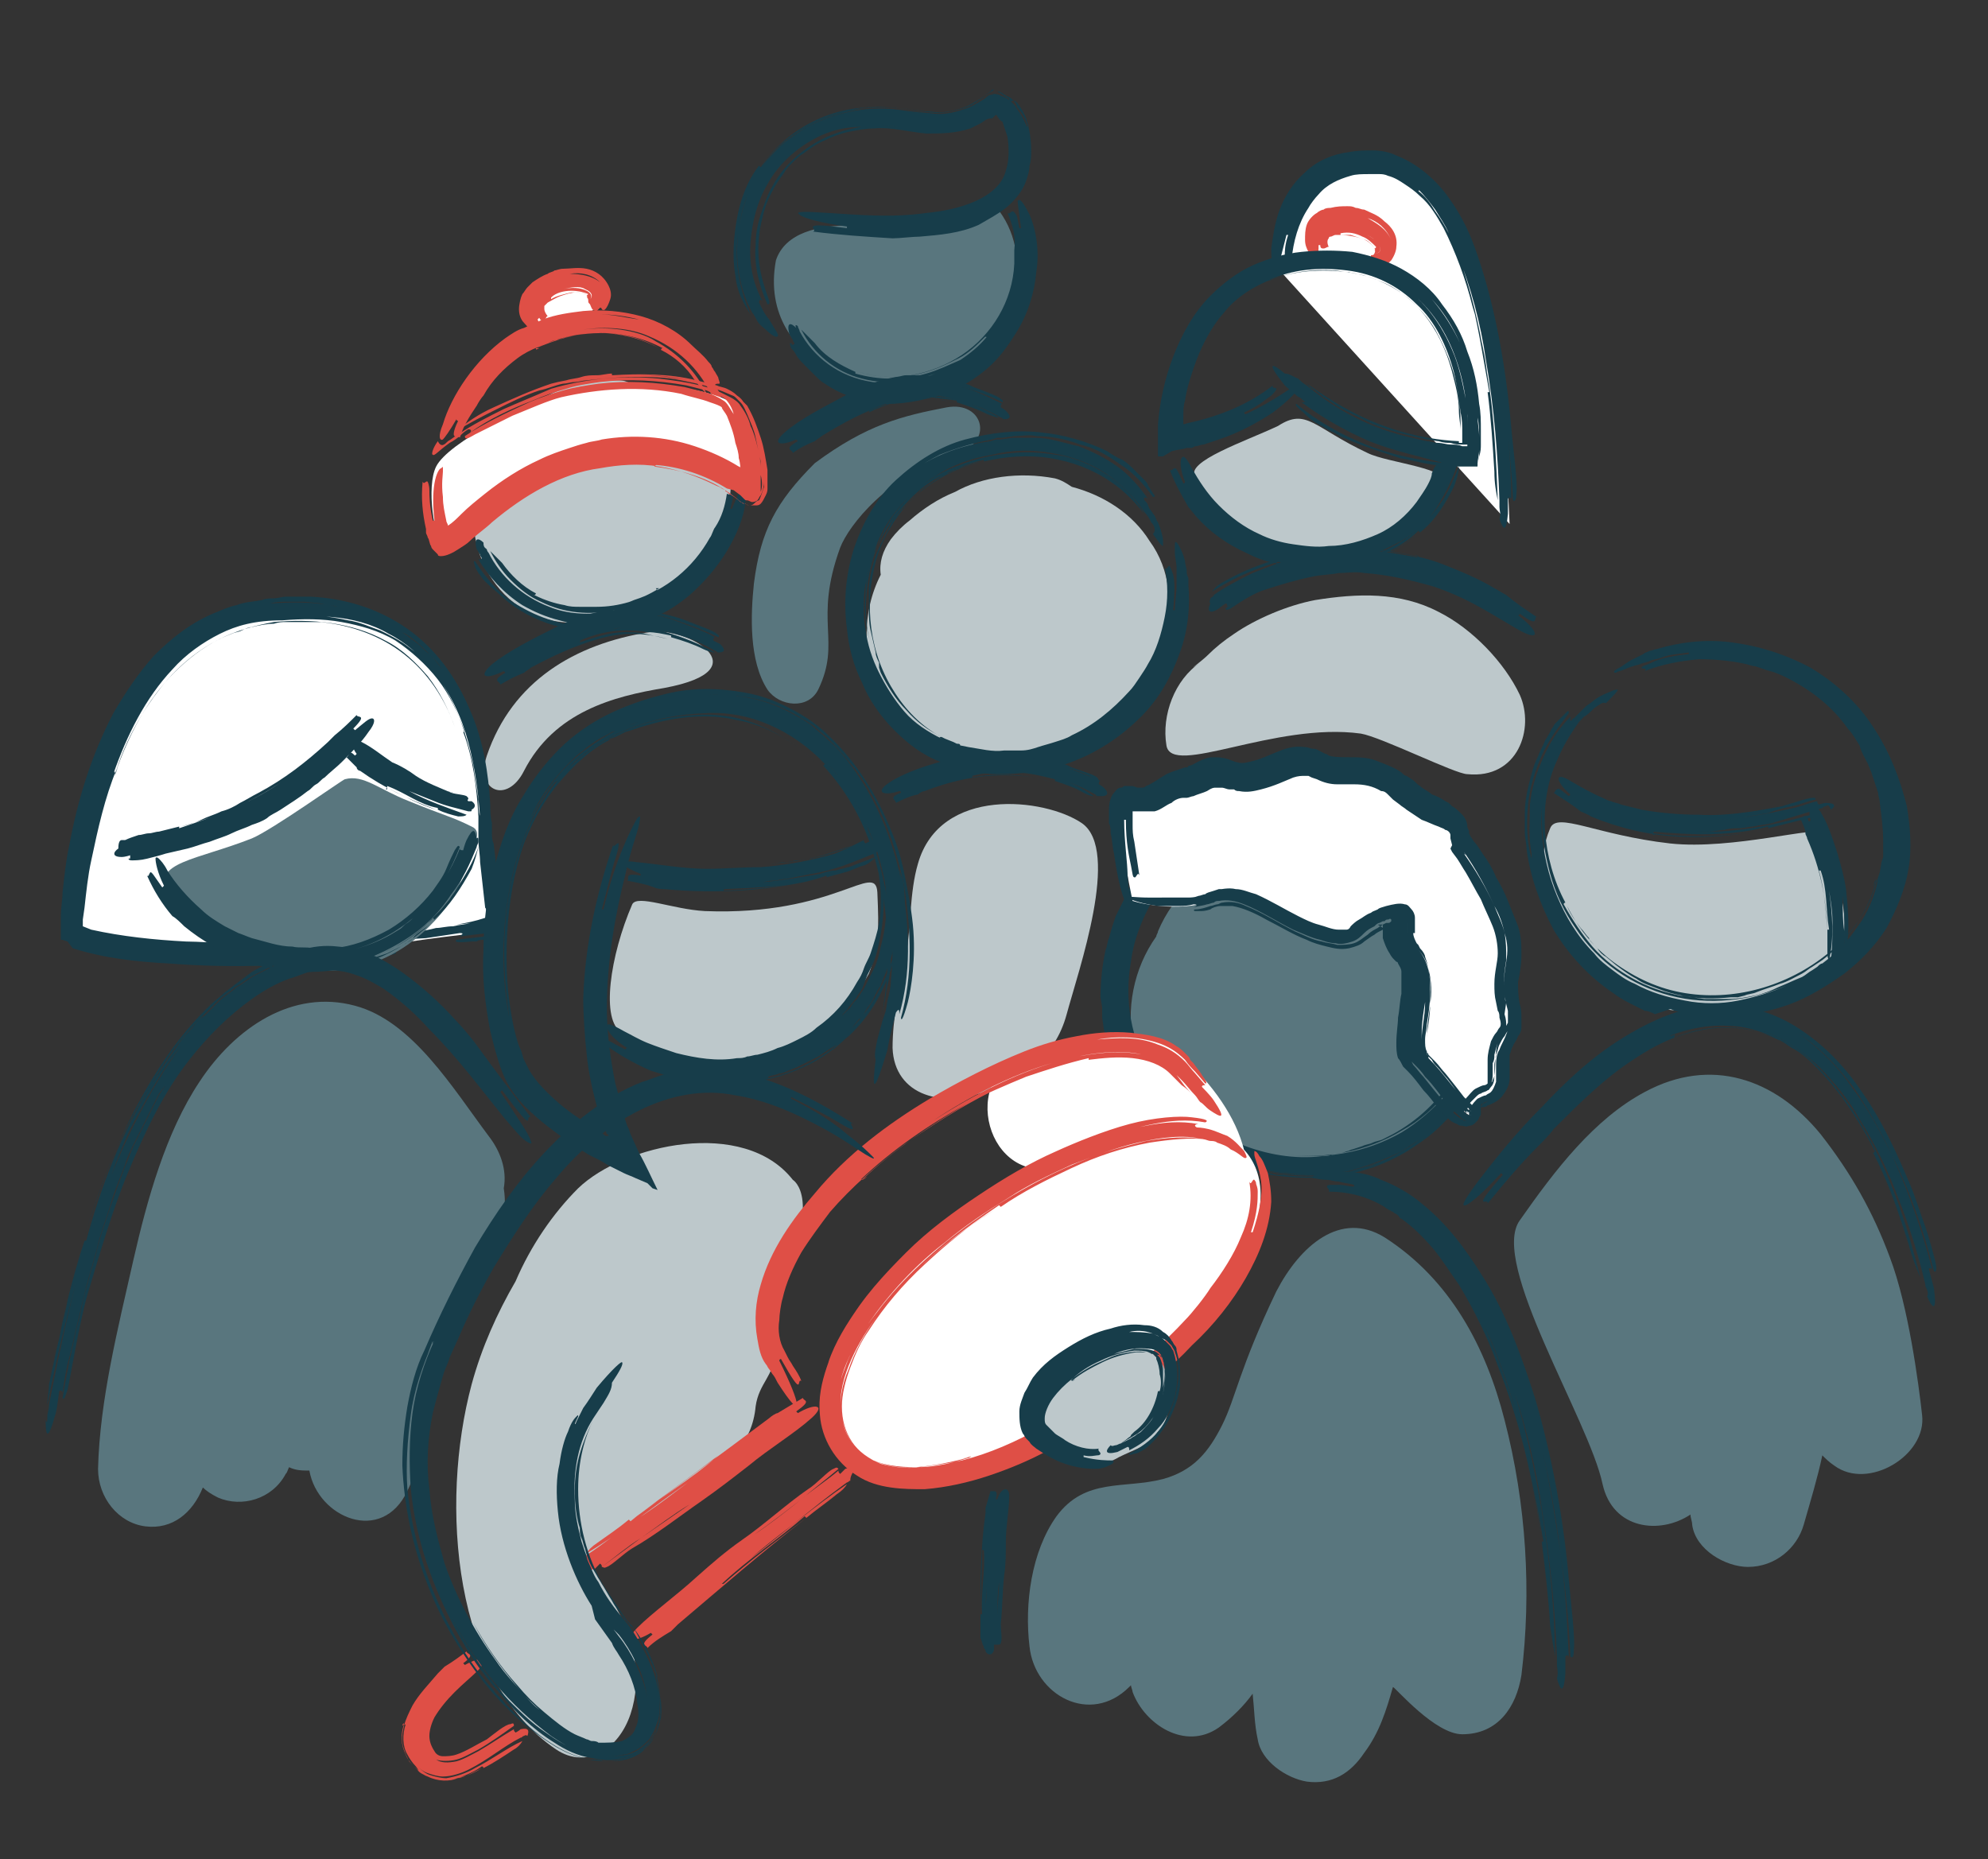 <?xml version="1.0" encoding="utf-8"?>
<!-- Generator: Adobe Illustrator 24.0.2, SVG Export Plug-In . SVG Version: 6.00 Build 0)  -->
<svg version="1.1" id="Layer_1" xmlns="http://www.w3.org/2000/svg" xmlns:xlink="http://www.w3.org/1999/xlink" x="0px" y="0px"
	 viewBox="0 0 117.6 110" style="enable-background:new 0 0 117.6 110;" xml:space="preserve">
<rect x="0" y="0" width="117.6" height="110" fill="#333333" stroke="none"/>
<style type="text/css">
	.st0{fill:#59767E;}
	.st1{fill:#FFFFFF;}
	.st2{fill:#DF4F46;}
	.st3{fill:#173D4A;}
	.st4{fill:#BDC8CB;}
</style>
<path class="st0" d="M56,24.1c-2.6,0.5-4.7,1-7.8,3.3c-2.3,2.3-3.2,4-3.6,7.1c-0.2,1.9-0.3,4.6,0.8,6.3c0.7,1,2.4,1.2,3,0
	c1.4-2.9-0.3-4,1.3-8.4c0.5-1.3,2.8-4.3,6.9-5.6C58.8,26.2,58.2,23.7,56,24.1z"/>
<g>
	<path class="st1" d="M32.1,19.4c-1.2-0.8-1-2.1,1.1-2.6s3,0.9,1.8,1.6"/>
	<g>
		<path class="st2" d="M34.8,17.8C34.8,17.8,34.9,17.8,34.8,17.8c0.3-0.2,0.3-0.5-0.2-0.7c-0.3-0.2-0.8-0.1-1.3,0
			c0.5-0.1,1-0.1,1.4,0.1C35.1,17.4,35,17.7,34.8,17.8c0-0.2-0.1-0.2-0.1-0.2c0,0,0.1,0,0-0.1c0,0,0.1-0.1,0.1-0.1
			c-0.2-0.1-0.6-0.2-1-0.2c-0.4,0-0.9,0.1-1.2,0.4c0,0,0,0,0,0.1l0,0l0,0c0,0,0,0,0.1,0c0,0-0.1,0-0.1,0c0.3-0.2,0.8-0.3,1.2-0.4
			c0.4,0,0.8,0,1,0.2c-0.1-0.1-0.4-0.2-0.7-0.2c-0.3,0-0.6,0.1-0.9,0.2c-0.3,0.1-0.6,0.3-0.8,0.4c-0.1,0.1-0.2,0.2-0.2,0.2
			c0,0.1,0,0.1,0,0.2c0,0,0,0,0,0c0,0,0,0,0,0c0,0.1,0.1,0.3,0.2,0.4c-0.1,0-0.1,0.2-0.2,0.2c-0.1,0.1-0.2,0.1-0.3-0.1
			c0,0-0.1,0.1-0.1,0.1c0.1,0.2,0.2,0.5,0.2,0.6c0,0.1-0.2,0.2-0.5,0.1c-0.2-0.1-0.3-0.3-0.5-0.5c-0.2-0.2-0.3-0.5-0.3-0.8
			c0-0.3,0.1-0.7,0.2-0.9c0.1-0.1,0.2-0.3,0.3-0.4c0.1-0.1,0.2-0.2,0.3-0.3c0.3-0.2,0.6-0.4,0.9-0.5c0.1-0.1,0.3-0.1,0.4-0.2
			c0.1,0,0.3-0.1,0.5-0.1c0.4,0,0.9-0.1,1.4,0c0.5,0.1,1,0.4,1.3,1c0.1,0.2,0.2,0.5,0.1,0.8c-0.1,0.3-0.2,0.5-0.3,0.6
			c-0.1,0.1-0.2,0-0.2,0c0.2-0.2,0.3-0.5,0.3-0.8c0-0.3-0.2-0.6-0.4-0.8c-0.5-0.5-1.2-0.6-1.8-0.5c0.6,0,1.3,0.1,1.8,0.5
			c0.2,0.2,0.4,0.5,0.4,0.8c0,0.3-0.1,0.6-0.3,0.8c0-0.1-0.1-0.1-0.1-0.1c0,0-0.1,0.1-0.2,0.2c-0.3,0-0.3-0.2-0.4-0.4
			C34.8,17.9,34.8,17.9,34.8,17.8z"/>
	</g>
</g>
<g>
	<path class="st1" d="M75.7,16c0,0-0.3-6.7,5.4-6.6c5.2,0.2,7.7,9.4,8.2,21.6"/>
	<g>
		<path class="st3" d="M88.7,30c0-0.1,0-0.3,0-0.4c-0.1-2.7-0.3-5.4-0.8-8.3c-0.3-2.1-0.9-4.4-1.7-6.3c0.9,2.3,1.4,4.8,1.8,7.2
			c0.4,2.5,0.5,5,0.6,7.4c-0.1-0.5-0.2-1-0.2-1.7c-0.1-1.6-0.2-3.2-0.4-4.7c0,0,0.1,0,0.1,0c-0.4-2.2-0.7-4.3-1.3-6.4
			c-0.3-1-0.7-2-1.1-3c-0.2-0.5-0.5-0.9-0.8-1.4c-0.3-0.4-0.6-0.8-1-1.2c0.1,0.1,0,0.1,0,0.1l0,0l0,0c0,0,0,0,0.1,0.2
			c-0.2-0.2-0.2-0.2-0.1-0.2c0.4,0.3,0.7,0.7,1,1.2c0.3,0.4,0.6,0.9,0.8,1.3c0.5,0.9,0.8,1.9,1.1,2.9c0.6,2,1,4.1,1.3,6.3
			c-0.2-1.7-0.5-3.3-1-4.9c-0.4-1.6-1-3.2-1.7-4.6c-0.4-0.7-0.8-1.4-1.4-1.9c-0.3-0.3-0.6-0.5-0.9-0.7c-0.3-0.2-0.6-0.4-1-0.5
			c-0.2-0.1-0.4-0.1-0.5-0.1c-0.2,0-0.4,0-0.6,0c-0.4,0-0.8,0-1.1,0.1c-0.7,0.2-1.4,0.5-1.9,1.1c-0.2,0.2-0.5,0.6-0.6,0.8
			c-0.6,0.9-0.9,2-1,3.1c-0.1-0.1-0.2,0.1-0.3,0c0,0-0.1-0.1-0.1-0.3c0-0.2,0-0.6,0.2-1.2c0,0-0.1,0-0.1,0c-0.3,1.2-0.5,2-0.6,2.2
			c-0.1,0.2-0.3-0.2-0.3-1.4c0.1-0.7,0.2-1.5,0.5-2.3c0.3-0.8,0.8-1.6,1.5-2.2c0.7-0.7,1.7-1.1,2.6-1.2c0.5-0.1,0.9-0.1,1.4-0.1
			c0.5,0,1,0.1,1.4,0.3c1.3,0.5,2.4,1.5,3.1,2.5c0.8,1.1,1.3,2.2,1.7,3.4c1.1,3.2,1.7,6.8,2,10.2c0.1,1.2,0.4,3.3,0.3,3.9
			c0,0.4-0.1,0.5-0.2,0.4c-0.1-2-0.3-3.9-0.5-5.9c-0.3-2.4-0.7-4.8-1.3-7.1c0.6,2.3,1,4.7,1.3,7.1c0.2,1.9,0.4,3.9,0.4,5.8
			c-0.1-0.1-0.1-0.1-0.2,0c0,0,0,0.6,0,0.9c-0.1,1.2-0.3,0.9-0.5,0.3C88.8,30.4,88.7,30.2,88.7,30z"/>
	</g>
</g>
<g>
	<path class="st1" d="M78.2,15.1c-0.7-1.2,0-2.3,2.1-1.8s2.3,2.2,0.9,2.3"/>
	<g>
		<path class="st2" d="M81.3,15C81.4,15,81.4,15,81.3,15c0.4,0,0.5-0.3,0.1-0.7c-0.2-0.3-0.7-0.5-1.1-0.6c0.5,0.1,1,0.4,1.2,0.7
			C81.8,14.8,81.6,15,81.3,15c0.1-0.2,0-0.2,0-0.2c0,0,0.1,0,0-0.1c0,0,0.1,0,0.1-0.1c-0.2-0.2-0.5-0.5-0.8-0.6
			c-0.4-0.2-0.8-0.3-1.3-0.2c0,0,0,0,0,0.1l0,0l0,0c0,0,0,0,0,0c0,0-0.1,0,0,0c0.4,0,0.9,0.1,1.2,0.2c0.4,0.1,0.7,0.4,0.8,0.6
			c-0.1-0.2-0.3-0.4-0.5-0.5c-0.3-0.1-0.6-0.2-0.9-0.3c-0.3,0-0.6,0-0.9,0c-0.1,0-0.2,0.1-0.3,0.1c-0.1,0-0.1,0.1-0.1,0.1
			c0,0,0,0,0,0c0,0,0,0,0,0c-0.1,0.1-0.1,0.3,0,0.5c-0.1,0-0.2,0.1-0.3,0.1c-0.1,0-0.2,0-0.2-0.2c0,0-0.1,0-0.1,0
			c0,0.3,0,0.5-0.1,0.6c-0.1,0.1-0.3,0.1-0.5-0.2c-0.1-0.2-0.2-0.4-0.2-0.7c0-0.3,0-0.6,0.1-0.9c0.1-0.3,0.4-0.6,0.6-0.7
			c0.1-0.1,0.3-0.2,0.4-0.2c0.1-0.1,0.3-0.1,0.4-0.1c0.4-0.1,0.7-0.1,1-0.1c0.2,0,0.3,0,0.5,0.1c0.2,0,0.3,0.1,0.5,0.1
			c0.4,0.2,0.8,0.3,1.2,0.7c0.4,0.3,0.8,0.8,0.7,1.5c0,0.2-0.1,0.5-0.3,0.8c-0.2,0.2-0.4,0.4-0.5,0.4c-0.2,0-0.2-0.1-0.2-0.1
			c0.3-0.1,0.5-0.3,0.7-0.6c0.1-0.3,0.1-0.6,0-0.9c-0.3-0.7-0.8-1.1-1.4-1.3c0.5,0.3,1.1,0.6,1.4,1.3c0.1,0.3,0.1,0.6,0,0.9
			c-0.1,0.3-0.4,0.5-0.7,0.6c0-0.1,0-0.1-0.1-0.2c0,0-0.1,0.1-0.2,0.1c-0.3-0.1-0.2-0.3-0.2-0.5C81.3,15.1,81.3,15,81.3,15z"/>
	</g>
</g>
<g>
	<path class="st4" d="M38.4,37.4c-4.4,0.7-8.1,2.9-9.6,7.3c-0.7,2.1,1.2,2.9,2.2,0.9c1.8-3.5,5.3-4.4,8.3-4.9
		C45.2,39.6,40.5,37,38.4,37.4L38.4,37.4z"/>
</g>
<g>
	<path class="st1" d="M23.6,55.8c0,0-13.7,1.4-19.2-0.7c0,0,0.5-18.5,12.6-19c12-0.5,11.6,12.1,11.8,13.2c0.2,1.7,0.7,5.8,0.7,5.8
		S27.6,55.2,23.6,55.8z"/>
	<g>
		<path class="st3" d="M25.8,54.9c0.3,0,0.6-0.1,1-0.1c0.4-0.1,0.7-0.1,1.1-0.2l0.8-0.1l0.1,0c0,0,0-0.1,0-0.1l0-0.3L28.7,53
			c-0.1-0.8-0.2-1.5-0.2-2.3c0-0.4-0.1-0.8-0.1-1.1l0-0.3l0-0.1l0-0.2l0-0.6c-0.1-1.5-0.3-3-0.7-4.5c-0.4-1.5-1.1-3-2.1-4.2
			c-0.7-0.9-1.6-1.7-2.6-2.2c-1-0.6-2.2-0.9-3.4-1c-1.2-0.1-2.4-0.1-3.6,0c-1.2,0.2-2.3,0.6-3.3,1.1c2.3-1.3,5.2-1.5,7.9-0.9
			c0.7,0.1,1.3,0.4,1.9,0.6c0.6,0.3,1.2,0.6,1.7,1c1.1,0.8,1.9,1.9,2.5,3.1c0.6,1.2,1,2.5,1.3,3.9c0.1,0.7,0.2,1.3,0.3,2
			c0,0.3,0,0.7,0.1,1l0,0.5c0,0.2,0,0.4,0,0.6c0.1,1.4,0.3,2.7,0.4,4.1l0.1,0.5l0,0.3l0,0.1c0,0,0,0.1,0,0.1l-0.1,0l-0.8,0.1l-1,0.1
			c0.6-0.1,1.1-0.2,1.7-0.4l0.1,0c0,0,0,0,0,0c0,0,0,0,0,0l0,0l0,0c0,0,0,0,0-0.1c0-0.2,0-0.4-0.1-0.5c-0.1-0.9-0.2-1.8-0.3-2.7
			c0-0.4-0.1-0.9-0.1-1.3l0-0.3l0-0.2l0-0.1l0-0.1l0-0.7c-0.1-1.7-0.3-3.4-0.9-5c0,0,0.1,0,0.1,0c-0.4-1.1-0.9-2.2-1.6-3.1
			c-0.7-0.9-1.6-1.7-2.5-2.3c-1-0.6-2.1-0.9-3.2-1.1c-1.1-0.2-2.3-0.2-3.5-0.1C15.1,36.7,14,37,13,37.5c-1,0.5-2,1.2-2.8,2.1
			c-1.6,1.7-2.7,3.9-3.5,6.2c0.1-0.3,0.1-0.1,0.1,0c0,0,0,0,0,0.1c0,0,0,0,0-0.1c0,0.1,0,0,0.2-0.5c-0.2,0.6-0.2,0.6-0.2,0.5
			c0.8-2.3,1.9-4.4,3.5-6c0.8-0.8,1.7-1.5,2.7-2c1-0.5,2.1-0.8,3.2-1c2.2-0.2,4.6,0,6.6,1.1c1,0.5,1.8,1.3,2.5,2.1
			c0.7,0.9,1.2,1.9,1.6,3c-0.6-1.7-1.6-3.2-3-4.3c-1.4-1.1-3.1-1.7-4.9-1.9c-0.2,0-0.4,0-0.7,0c-0.2,0-0.4,0-0.7,0l-0.7,0
			c-0.2,0-0.4,0-0.7,0.1c-0.4,0-0.9,0.1-1.3,0.2c-0.2,0-0.4,0.1-0.6,0.2c-0.2,0.1-0.4,0.1-0.6,0.2c-1.6,0.6-3.1,1.8-4.2,3.2
			c-1.1,1.4-2,3-2.6,4.8c-0.7,1.7-1.1,3.5-1.5,5.4c-0.2,0.9-0.3,1.9-0.4,2.8l-0.1,0.7l0,0.4c0,0,0,0,0,0l0.5,0.2
			c1.8,0.4,3.7,0.6,5.6,0.7c0.7,0,2,0.1,2.6,0.1c2.6,0.1,5.3,0,8-0.2c-0.3,0.1,0.2,0.2,0.1,0.3c-0.1,0.1-0.7,0.2-3.4,0.3
			c0,0,0,0.1,0,0.1c2.7,0,4.5-0.1,5,0c0.5,0.1-0.3,0.3-3,0.6c-3,0.2-6.5,0.4-10.3,0.1c-1.9-0.1-3.8-0.3-5.7-0.9L4,55.7l-0.3-0.1
			l-0.1,0c0,0-0.1,0,0,0l0-0.2l0-0.7l0-0.5c0-0.5,0.1-1,0.1-1.4c0.1-0.9,0.2-1.9,0.4-2.8c0.5-2.7,1.3-5.3,2.6-7.8
			c0.7-1.2,1.5-2.4,2.4-3.4c1-1,2.1-1.9,3.5-2.5c0.5-0.2,0.9-0.4,1.4-0.5c0.5-0.2,1-0.2,1.5-0.3c0.2-0.1,0.5-0.1,0.7-0.1
			c0.2,0,0.5-0.1,0.7-0.1c0.5,0,1,0,1.5,0c2,0.1,4,0.7,5.7,1.9c1.7,1.2,2.9,2.9,3.7,4.8c0.8,1.8,1.1,3.8,1.2,5.6
			c0,0.3,0,0.7,0.1,1.1c0,0.1,0,0.2,0,0.3l0,0.1l0,0.2c0,0.2,0,0.4,0.1,0.6c0.1,0.8,0.2,1.7,0.3,2.5c0,0.4,0.1,0.8,0.1,1.2
			c0,0.2,0,0.4,0.1,0.6c0,0.3,0.1,0.6,0.1,0.9c0,0.1,0,0.1,0,0.2l0,0.1c0,0-0.1,0-0.1,0c-0.1,0-0.3,0-0.4,0.1
			c-0.3,0-0.5,0.1-0.7,0.1c-0.1,0-0.3,0-0.4,0.1c-0.1,0-0.2,0-0.3,0c-1,0.1-1,0-0.9-0.1l0.8-0.1l0.9-0.1l0.6-0.1l0.1,0
			c0,0,0.1,0,0.1,0l0-0.1l0-0.3l-0.1-1c-0.1-1.1-0.2-2.2-0.4-3.3l-0.1-0.8l0-0.4l0-0.2l0-0.2c0-0.5-0.1-1.1-0.1-1.6
			c-0.1-1.1-0.3-2.2-0.6-3.3c-0.2-0.7-0.4-1.3-0.6-1.9c-0.3-0.6-0.6-1.2-0.9-1.8c-0.2-0.3-0.4-0.6-0.6-0.9c-0.2-0.3-0.4-0.5-0.7-0.8
			c-0.5-0.5-1-1-1.6-1.3c-1.2-0.8-2.5-1.3-3.8-1.5c-0.3-0.1-0.7-0.1-1-0.2l-1-0.1c-0.3,0-0.7,0-1,0c-0.3,0-0.7,0-1,0.1
			c1.4-0.1,2.7-0.1,4,0.2c1.3,0.2,2.7,0.7,3.8,1.5c0.1,0.1,0.3,0.2,0.4,0.3c0.1,0.1,0.3,0.2,0.4,0.3c0.3,0.2,0.5,0.5,0.8,0.7
			c0.5,0.5,0.9,1.1,1.3,1.6c0.7,1.2,1.3,2.5,1.6,3.8c0.3,1.1,0.4,2.2,0.5,3.2c0,0.5,0.1,1.1,0.1,1.6c0,0.2,0.1,0.5,0.1,0.8l0.1,0.8
			l0.3,3.2l0.1,0.9l0,0.3l0,0.1l0,0.1c0,0,0,0-0.1,0l-0.5,0.1l-0.9,0.1l-0.8,0.1c0.1-0.1,0.3-0.2,0-0.2c0,0-1.3,0.2-2,0.3
			c-2.7,0.2-2-0.1-0.7-0.4C25,55.1,25.4,55,25.8,54.9z"/>
	</g>
</g>
<path class="st4" d="M64,48.7c-2.2-1.5-8.4-2.2-9.7,2.4c-0.5,1.7-0.4,3.7-0.7,5.4c-0.4,1.9-0.8,3.7-0.8,5.5c0.1,2.8,3,3.7,5.9,2.4
	c1.8-0.7,3.7-1.8,4.4-4.4C63.8,57.4,66.3,50.3,64,48.7z"/>
<path class="st4" d="M89.9,41.1c-0.9-1.9-2.8-3.9-4.8-4.9c-2.3-1.2-4.8-1.1-7.3-0.7c-1.6,0.3-3.5,1.1-4.8,2
	c-0.6,0.4-1.1,0.8-1.6,1.3c-0.3,0.3-1.4,1.1-0.4,0.4c-1.5,1-2.3,3.1-2,4.9c0.3,1.9,6.4-1.4,11.5-0.7c1.2,0.2,5.6,2.4,6.3,2.4
	C89.8,46.1,90.8,43.1,89.9,41.1z"/>
<g>
	<path class="st0" d="M81.4,66.9c4.4,0,4.5-6.9,0-6.9C76.9,60,76.9,66.9,81.4,66.9L81.4,66.9z"/>
</g>
<path class="st0" d="M29.8,70.3c0.2-1.1-0.2-2.2-0.9-3.1c-2.1-2.8-4.5-6.8-7.9-7.7c-3.7-1-7.1,1.3-9.2,4.5c-2,3-3.1,7-3.9,10.5
	c-0.9,4-2,8.3-2.1,12.4c0,1.7,1.2,3.2,2.8,3.4c1.6,0.2,2.8-0.8,3.4-2.3c0.2,0.2,0.5,0.4,0.9,0.6c1.4,0.6,3.2,0.1,4-1.4
	c0.1-0.1,0.1-0.2,0.2-0.4c0.4,0.2,0.8,0.2,1.2,0.2c0.5,2.8,4.3,4.4,5.8,1.2c1.4-2.9,1.3-6.2,2.7-9.1C27.8,76.7,30.3,73.4,29.8,70.3z
	"/>
<path class="st4" d="M46.9,69.8c-2.9-3.7-10-2.1-12.7,0.5c-1.5,1.5-2.8,3.4-3.7,5.5c-1.1,1.9-2,3.9-2.6,6.1
	c-1.9,7.1-1.1,17.5,5,21.6c1.8,1.2,3.7,0,4.4-2.1c0.7-2.1,0.2-4.4-0.8-6.2c-0.6-1.2-1.4-2-1.6-3.2c0.3-0.1,0.6-0.2,0.9-0.4
	c0.3-0.2,0.6-0.5,1-0.7c1.8-0.3,3.2-1.8,4.7-3c1.6-1.4,3-2.5,3.2-4.7c0.2-1.4,1.1-1.8,1.1-3.1c0-0.6-0.3-1.2-0.5-1.8
	c0.2-0.5,0.3-1.1,0.5-1.6C48.8,70.9,46.9,69.8,46.9,69.8z"/>
<path class="st0" d="M113.7,83.7c-0.2-1.8-0.8-6.4-1.9-9.3c-1-2.7-2.3-5-4.1-7.3c-2.7-3.3-6.5-4.6-10.4-2.5c-3,1.6-5.3,4.6-7.4,7.6
	c-1.8,2.5,4.1,11.8,4.9,15.6c0.6,2.7,3.4,3,5.2,1.8c0,0.2,0.1,0.4,0.1,0.6c0.2,1.5,2,2.5,3.3,2.5c1.6,0,2.9-1.1,3.3-2.5
	c0.4-1.4,0.8-2.7,1.1-4.1c0.2,0.2,0.4,0.4,0.7,0.6C110.5,88.2,114,86.1,113.7,83.7z"/>
<path class="st0" d="M89,84c-1.1-4.3-3.2-8.3-7.1-10.8c-2.6-1.6-5,0.5-6.4,3.2c-2.2,4.6-2.4,6.3-3.2,7.9c-0.8,1.6-1.7,2.7-3.5,3.2
	c-2.3,0.6-4.6-0.1-6.3,2.2c-1.5,2.1-1.9,5.2-1.6,7.7c0.3,2.9,3.6,4.7,5.9,2.4c0,0,0.1-0.1,0.1-0.1c0,0.1,0.1,0.3,0.1,0.4
	c0.7,1.9,3.1,3.5,5.1,2.1c0.8-0.6,1.5-1.3,2-2c0.1,0.9,0.1,1.8,0.3,2.7c0.2,1.3,1.7,2.3,2.9,2.5c1.5,0.2,2.6-0.5,3.4-1.7
	c0.9-1.2,1.3-2.5,1.7-3.9c0.2,0.1,2.5,2.8,4.1,2.8c2.1,0,3.2-1.6,3.5-3.5C90.6,94.2,90.3,89,89,84z"/>
<path class="st4" d="M68,32c-1-1.6-2.7-2.7-4.6-3.2c-0.3-0.2-0.6-0.4-1-0.5c-2.1-0.4-4.3-0.1-5.9,0.8c-1,0.4-1.9,1-2.7,1.7
	c-0.4,0.3-0.8,0.7-1.1,1.1c-0.5,0.7-0.7,1.4-0.6,2.1c0,0,0,0,0,0c-2.3,4.5,0.3,10.8,5.8,11c0.7,0,1.3-0.1,1.9-0.2
	c1.8,0.3,3.8-0.3,5.4-1.4C68.7,40.8,70.5,35.4,68,32z"/>
<g>
	<path class="st3" d="M68.1,30.9c-0.1-0.2-0.2-0.4-0.4-0.6c-0.6-0.9-1.4-1.7-2.3-2.3c-0.9-0.6-2-1-3.2-1.2c-1.1-0.2-2.3-0.2-3.5,0.1
		c-1.2,0.2-2.4,0.6-3.4,1.3c-0.4,0.2-0.7,0.5-1.1,0.8c-0.3,0.3-0.7,0.6-1,1c-0.6,0.7-1.1,1.5-1.4,2.4c-0.3,0.9-0.6,1.8-0.6,2.7
		c-0.1,0.9,0,1.8,0.2,2.7c-0.4-2.1-0.1-4.3,0.8-6.2c0.9-1.9,2.6-3.4,4.6-4.1c1-0.4,2-0.6,3.1-0.7c1-0.1,2.1,0,3.1,0.2
		c2,0.5,3.7,1.7,4.7,3.4c-0.5-0.6-1.1-1.3-2-1.9c-1-0.7-2.3-1.2-3.6-1.4c-1.3-0.2-2.6-0.1-3.9,0.2c0,0,0-0.1,0-0.1
		c-0.9,0.2-1.8,0.6-2.6,1c-0.8,0.4-1.5,1-2.1,1.7c-0.6,0.7-1.1,1.4-1.5,2.2c-0.1,0.2-0.2,0.4-0.3,0.6l-0.2,0.6
		c-0.1,0.4-0.2,0.9-0.3,1.3c-0.1,0.4-0.1,0.9-0.1,1.3c0,0.4,0,0.9,0.1,1.3c0.1,0.9,0.4,1.8,0.8,2.6c0.4,0.8,0.9,1.6,1.5,2.3
		c0.6,0.7,1.4,1.2,2.2,1.6c-0.2-0.1-0.1-0.1,0-0.1c0,0,0,0,0,0c0,0,0,0,0,0c0,0,0,0-0.4-0.2c0.4,0.2,0.4,0.2,0.4,0.2
		c-0.8-0.4-1.5-0.9-2.1-1.6c-0.6-0.6-1.1-1.4-1.5-2.2l-0.1-0.3L52,39.2c-0.1-0.2-0.2-0.4-0.2-0.6c-0.1-0.4-0.2-0.9-0.3-1.3
		c-0.1-0.4-0.1-0.9-0.1-1.3c0-0.2,0-0.4,0-0.7l0-0.3l0-0.3c0.1-0.9,0.3-1.7,0.7-2.5c0.2-0.4,0.4-0.8,0.6-1.2c0.2-0.4,0.5-0.7,0.8-1
		c0.3-0.3,0.6-0.6,0.9-0.9c0.3-0.3,0.7-0.5,1.1-0.8l0.3-0.2c0.1-0.1,0.2-0.1,0.3-0.1c0.2-0.1,0.4-0.2,0.6-0.3
		c0.4-0.1,0.8-0.3,1.3-0.4c-1.4,0.4-2.6,1-3.7,1.9c-1,0.9-1.8,2.1-2.3,3.4c-0.9,2.6-0.7,5.6,0.7,8c0.7,1.2,1.6,2.2,2.8,2.9l0.4,0.2
		l0.5,0.2l0.2,0.1c0.1,0,0.2,0,0.2,0.1l0.5,0.1c0.7,0.1,1.4,0.3,2.1,0.2c0.2,0,0.3,0,0.5,0l0.5,0c0.4,0,0.7-0.1,1-0.2
		c0.3-0.1,0.7-0.2,1-0.3c0.3-0.1,0.7-0.2,1-0.4c1.3-0.6,2.4-1.5,3.4-2.6c0.2-0.2,0.4-0.5,0.6-0.8c0.2-0.3,0.4-0.6,0.5-0.8
		c0.5-0.8,0.8-1.8,1-2.8c0.2-1,0.2-2,0-2.9c0.1,0.2,0.2-0.2,0.3-0.1c0,0,0.1,0.2,0.2,0.5c0.1,0.4,0.1,1,0,2.1c0,0,0.1,0,0.1,0
		c0-0.5,0.1-1,0.1-1.4c0-0.2,0-0.4,0-0.6c0-0.2,0-0.4,0-0.5c0-0.3-0.1-0.6-0.1-0.9c0-0.2,0-0.4,0-0.5c0-0.2,0.1-0.2,0.3,0.2
		c0.1,0.2,0.2,0.4,0.3,0.8c0,0.2,0.1,0.4,0.1,0.6c0,0.1,0,0.2,0.1,0.4c0,0.1,0,0.3,0,0.4c0.1,1.3,0,2.6-0.5,4
		c-0.5,1.4-1.2,2.7-2.3,3.8c-1.1,1.1-2.4,2-3.9,2.6c-1.5,0.6-3,0.8-4.6,0.8c-1.1,0-2.3-0.3-3.3-0.7c-1.1-0.4-2-1.1-2.8-1.9
		c-0.8-0.8-1.5-1.8-1.9-2.8c-0.5-1-0.8-2.1-0.9-3.2c-0.2-1.5-0.1-3.1,0.4-4.7c0.5-1.5,1.3-3,2.5-4.1c1.2-1.1,2.6-2,4.1-2.4
		c1.5-0.4,3.1-0.6,4.6-0.4c1.1,0.1,2.6,0.5,3.8,1.1c0.3,0.2,0.6,0.4,0.9,0.5c0.3,0.2,0.5,0.4,0.7,0.6c0.2,0.2,0.4,0.4,0.5,0.5
		c0.2,0.2,0.3,0.3,0.3,0.4c0.2,0.3,0.3,0.5,0.4,0.6c0,0.1,0,0.1-0.1,0.1c-0.5-0.7-1.1-1.4-1.9-1.9c-0.7-0.5-1.5-1-2.4-1.2
		c-0.8-0.3-1.7-0.5-2.6-0.5c-0.4-0.1-0.9,0-1.3,0l-0.7,0.1l-0.3,0l-0.3,0.1c-1.1,0.2-2.1,0.5-3.1,0.9c-1,0.5-1.9,1.1-2.7,1.9
		c-1.5,1.5-2.5,3.6-2.8,5.8c0.2-2.1,1.2-4.2,2.7-5.7c1.5-1.6,3.6-2.5,5.8-2.8l0.3-0.1l0.3,0l0.7-0.1l0.7,0l0.3,0l0.3,0
		c0.9,0,1.7,0.3,2.6,0.5c0.8,0.3,1.6,0.7,2.3,1.2c0.7,0.5,1.3,1.2,1.8,1.9c-0.1-0.1-0.3-0.1-0.2,0.1c0,0,0,0,0.1,0.1
		c0.1,0.1,0.1,0.2,0.2,0.4c0.1,0.1,0.2,0.3,0.3,0.4c0.1,0.2,0.1,0.3,0.2,0.4c0.2,0.5,0.3,0.9,0.3,1.1c0,0.2,0,0.3,0,0.3
		c-0.1,0-0.3-0.3-0.6-0.7C68.4,31.4,68.3,31.1,68.1,30.9z"/>
</g>
<g>
	<path class="st3" d="M64.9,47.1c0,0-0.1-0.1-0.1-0.1c-0.9-0.5-1.9-0.9-3-1.2c-0.8-0.2-1.7-0.3-2.5-0.3c1.9,0,3.9,0.5,5.4,1.6
		c-0.2,0-0.4-0.1-0.6-0.2c-0.5-0.3-1.1-0.5-1.7-0.7c0,0,0-0.1,0-0.1c-0.8-0.2-1.6-0.4-2.4-0.4c-0.8-0.1-1.7,0-2.5,0.2
		c0.1,0,0,0,0,0.1l0,0l0,0c0,0,0,0,0.1,0c-0.1,0-0.1,0-0.1,0c1.6-0.3,3.2-0.2,4.8,0.3c-1.2-0.4-2.5-0.5-3.8-0.4
		c-1.3,0.1-2.5,0.4-3.8,0.9c-0.1,0-0.3,0.1-0.4,0.2c-0.5,0.1-0.9,0.3-1.3,0.5c0-0.2-0.5-0.3,0.3-0.6c0,0,0-0.1-0.1-0.1
		c-0.9,0.3-1.5,0.1-0.6-0.5c0.9-0.6,2.4-1.1,3.7-1.4c1-0.3,2-0.4,3-0.4c1.4,0.1,2.9,0.3,4.1,0.9c0.5,0.2,1.3,0.4,1.5,0.6
		c0.1,0.1,0.1,0.2,0.1,0.2c-0.7-0.4-1.5-0.7-2.2-0.9C62,45,61,44.8,60,44.7c1,0.1,1.9,0.3,2.9,0.6c0.7,0.3,1.5,0.6,2.2,0.9
		c-0.1,0-0.1,0.1-0.1,0.2c0,0,0.2,0.1,0.3,0.2c0.4,0.4,0.1,0.5-0.1,0.5C65.1,47.1,65,47.1,64.9,47.1z"/>
</g>
<path class="st4" d="M41.8,24.9c-1.1-1.2-2.6-1.9-4.3-2.1c-0.3-0.2-0.6-0.3-0.9-0.3c-1.9-0.1-3.6,0.4-5,1.4c-0.8,0.5-1.5,1-2.1,1.7
	c-0.3,0.3-0.6,0.7-0.8,1c-0.4,0.6-0.4,1.2-0.3,1.8c0,0,0,0,0,0c-1.5,4,1.4,8.9,6.1,8.4c0.6-0.1,1.1-0.2,1.6-0.4
	c1.6,0.1,3.2-0.7,4.4-1.8C43.3,32,44.3,27.4,41.8,24.9z"/>
<g>
	<path class="st2" d="M42.1,23.4c0-0.1-0.1-0.2-0.1-0.2c-0.7-1.4-1.9-2.6-3.6-3.3c-1.1-0.5-2.6-0.6-3.9-0.4c0.7-0.1,1.5-0.1,2.2,0
		c0.7,0.1,1.5,0.3,2.1,0.7c1.3,0.7,2.4,1.8,3,3.1c-0.2-0.2-0.4-0.4-0.7-0.8c-0.5-0.8-1.2-1.4-2-1.8c0,0,0-0.1,0.1-0.1
		c-1.1-0.6-2.4-0.9-3.7-0.9c-1.3,0-2.6,0.3-3.8,0.9c0.1,0,0.1,0,0,0l0,0l0,0c0,0,0,0,0.2,0c-0.2,0.1-0.2,0.1-0.2,0
		c1.2-0.5,2.4-0.9,3.7-0.9c1.2,0,2.5,0.3,3.6,0.9c-1.7-1-3.8-1.1-5.7-0.6c-0.2,0.1-0.5,0.1-0.7,0.2c-0.2,0.1-0.5,0.2-0.7,0.3
		c-0.5,0.2-0.9,0.4-1.3,0.7c-0.8,0.6-1.5,1.3-2,2.2c-0.1,0.1-0.3,0.4-0.4,0.6c-0.4,0.6-0.8,1.2-1,1.9c0-0.1-0.2,0-0.3-0.1
		c-0.1,0-0.1-0.3,0.2-0.9c0,0-0.1,0-0.1-0.1c-0.4,0.7-0.7,1.1-0.8,1.2c-0.2,0.1-0.3-0.2,0-0.9c0.5-1.7,1.9-3.8,3.7-5.1
		c0.3-0.2,0.7-0.5,1.1-0.6c0.4-0.2,0.7-0.3,1.1-0.5c0.8-0.3,1.6-0.4,2.4-0.5c1.1-0.1,2.3,0,3.4,0.3c1.1,0.3,2.2,0.9,3,1.7
		c0.3,0.3,0.7,0.6,1,1c0.1,0.1,0.2,0.2,0.2,0.3c0.1,0.1,0.1,0.2,0.2,0.3c0.1,0.2,0.2,0.3,0.2,0.4c0.1,0.3,0.1,0.3,0,0.3
		c-0.6-1.1-1.5-2.1-2.6-2.8c-0.7-0.4-1.4-0.8-2.1-1c-0.8-0.2-1.5-0.3-2.3-0.3c0.8,0,1.5,0.2,2.3,0.3c0.8,0.2,1.5,0.5,2.2,1
		c1.1,0.7,1.9,1.7,2.5,2.8c-0.1,0-0.2,0-0.2,0.1c0,0,0.2,0.3,0.3,0.5c0.2,0.7-0.1,0.6-0.4,0.4C42.3,23.6,42.2,23.5,42.1,23.4z"/>
</g>
<g>
	<path class="st3" d="M28.8,32.5c0,0.1,0.1,0.2,0.1,0.2c0.7,1.4,2,2.6,3.6,3.2c1.2,0.5,2.7,0.5,3.9,0.2c-1.5,0.3-3,0.2-4.4-0.5
		c-0.7-0.3-1.3-0.8-1.8-1.3c-0.5-0.5-0.9-1.1-1.2-1.7c0.1,0.1,0.2,0.2,0.3,0.3c0.1,0.1,0.1,0.1,0.2,0.2c0.1,0.1,0.1,0.1,0.2,0.2
		c0.5,0.7,1.2,1.4,2,1.8c0,0,0,0.1-0.1,0.1c0.6,0.3,1.2,0.5,1.8,0.6c0.3,0.1,0.6,0.1,0.9,0.1c0.3,0,0.6,0,1,0c1.3,0,2.6-0.4,3.7-1.1
		c-0.1,0-0.1,0,0,0l0,0l0,0c0,0,0,0-0.2,0C38.9,35,39,35,39,35c-1.1,0.6-2.4,1-3.6,1.1c-1.2,0.1-2.5-0.2-3.6-0.8
		c0.9,0.5,1.8,0.7,2.8,0.7c1,0,2-0.1,2.9-0.5c1.9-0.6,3.5-1.9,4.5-3.7c0.1-0.1,0.2-0.5,0.3-0.6c0.4-0.6,0.6-1.3,0.7-2
		c0.1,0.1,0.2,0,0.3,0c0.1,0,0.1,0.2-0.1,0.9c0,0,0.1,0,0.1,0c0.3-0.7,0.5-1.2,0.6-1.3c0.2-0.1,0.3,0.1,0.2,0.9
		c-0.1,0.9-0.5,1.9-1.1,2.9c-0.6,1-1.4,1.9-2.2,2.6c-0.6,0.5-1.3,1-2.1,1.3l-0.6,0.2c-0.2,0.1-0.4,0.1-0.6,0.2
		c-0.4,0.1-0.8,0.2-1.2,0.3c-1.1,0.2-2.3,0.1-3.5-0.2c-1.1-0.3-2.2-0.9-3-1.6c-0.3-0.3-0.7-0.6-1.1-1c-0.2-0.2-0.3-0.4-0.4-0.5
		c-0.1-0.2-0.2-0.3-0.2-0.4c-0.1-0.3-0.1-0.3,0-0.3c0.7,1.1,1.6,2.1,2.7,2.7c0.7,0.4,1.4,0.7,2.2,0.9c0.8,0.2,1.6,0.3,2.4,0.2
		c-0.8,0-1.6-0.1-2.3-0.3c-0.8-0.2-1.5-0.5-2.2-0.9c-1.1-0.7-2-1.7-2.6-2.7c0.1,0,0.2,0,0.2-0.1c0,0-0.1-0.1-0.1-0.2
		c-0.1-0.1-0.1-0.2-0.2-0.3c-0.2-0.7,0.1-0.7,0.4-0.4C28.6,32.4,28.7,32.4,28.8,32.5z"/>
</g>
<g>
	<path class="st3" d="M42.5,38.6c-0.1,0-0.1-0.1-0.2-0.1c-1-0.6-2.1-1-3.3-1.2c-0.4-0.1-0.9-0.2-1.4-0.2c-0.5,0-0.9,0-1.4,0.1
		c0.3,0,0.5-0.1,0.8-0.1c0.3,0,0.5,0,0.8,0c0.5,0,1.1,0.1,1.6,0.3c1,0.3,2,0.7,2.9,1.2c-0.2,0-0.5-0.1-0.7-0.2
		c-0.6-0.3-1.2-0.5-1.9-0.7c0,0,0-0.1,0-0.1c-0.5-0.1-0.9-0.2-1.4-0.2c-0.5-0.1-0.9-0.1-1.3-0.1c-0.9,0-1.8,0.2-2.7,0.6
		c0.1,0,0,0,0,0.1l0,0l0,0c0,0,0,0,0.1,0c-0.1,0-0.1,0-0.1,0c0.9-0.3,1.8-0.6,2.6-0.6c0.4,0,0.9,0,1.3,0.1c0.4,0.1,0.9,0.2,1.3,0.3
		c-0.7-0.2-1.4-0.3-2.1-0.3c-0.7,0-1.3,0.1-2,0.3c-1.4,0.4-2.7,1-4,1.7c-0.1,0.1-0.3,0.2-0.4,0.3c-0.5,0.2-0.9,0.4-1.4,0.7
		c0-0.2-0.6-0.2,0.3-0.7c0,0-0.1-0.1-0.1-0.1c-1,0.5-1.6,0.4-0.7-0.4c1-0.8,2.4-1.5,3.8-2.2c1-0.5,2.1-0.9,3.2-1c0.4,0,0.8,0,1.2,0
		c0.4,0,0.8,0.1,1.2,0.1c0.8,0.1,1.6,0.3,2.3,0.6c0.5,0.2,1.4,0.5,1.6,0.7c0.2,0.1,0.1,0.2,0.1,0.2c-0.8-0.4-1.6-0.7-2.5-1
		c-0.5-0.2-1.1-0.3-1.6-0.4c-0.5-0.1-1.1-0.1-1.7-0.2c0.6,0,1.1,0.1,1.6,0.2c0.5,0.1,1.1,0.2,1.6,0.4c0.8,0.3,1.7,0.6,2.4,1
		c-0.1,0-0.1,0.1-0.1,0.2c0,0,0.2,0.1,0.4,0.2c0.4,0.4,0.2,0.5-0.1,0.5C42.6,38.6,42.5,38.6,42.5,38.6z"/>
</g>
<path class="st0" d="M58.7,12c0,0-3,2.1-4.6,1.9c-0.2-0.2-7.1-1.8-8.2,1.5c0,0,0,0,0,0c-1.2,6.5,7,8.2,7.5,8
	c1.6,0.1,3.1-0.7,4.3-1.8C60.3,19.2,61.2,14.6,58.7,12z"/>
<g>
	<path class="st3" d="M47.2,19.3c0,0.1,0.1,0.2,0.1,0.3c0.8,1.5,2.3,2.7,4.3,3c0.7,0.1,1.4,0.1,2.1,0c0.7-0.1,1.4-0.4,2.1-0.7
		c-1.5,0.7-3.3,0.9-4.8,0.5c-1.6-0.4-2.9-1.5-3.6-2.9c0.1,0.1,0.2,0.2,0.4,0.4c0.1,0.1,0.3,0.3,0.4,0.4c0.6,0.8,1.5,1.3,2.4,1.7
		c0,0,0,0.1,0,0.1c0.7,0.2,1.4,0.3,2.1,0.3c0.7,0,1.4-0.1,2.1-0.3c0.7-0.2,1.3-0.5,2-0.8c0.6-0.4,1.1-0.8,1.6-1.4
		c-0.1,0.1-0.1,0-0.1,0l0,0l0,0c0,0,0,0-0.1,0.1c0.1-0.1,0.1-0.1,0.1-0.1c-0.5,0.5-1,1-1.6,1.3c-0.6,0.3-1.2,0.6-1.9,0.8
		c-1.3,0.4-2.7,0.4-4,0c1,0.3,2.1,0.4,3.1,0.2c1.1-0.2,2.1-0.6,3-1.2c1.8-1.2,3-3.2,3.1-5.4c0-0.2,0-0.6,0-0.8
		c0.1-0.8-0.1-1.5-0.4-2.2c0.1,0.1,0.2-0.1,0.3-0.1c0,0,0.1,0,0.2,0.2c0.1,0.1,0.1,0.4,0.2,0.8c0,0,0.1,0,0.1,0
		c-0.1-0.8-0.2-1.4-0.2-1.6c0.1-0.2,0.3,0,0.7,0.8c0.4,0.9,0.6,2.2,0.4,3.4c-0.1,1.2-0.5,2.5-1.2,3.6c-0.5,0.8-1,1.5-1.7,2.1
		c-0.7,0.6-1.5,1.1-2.3,1.4c-1.1,0.4-2.4,0.7-3.7,0.7c-1.3-0.1-2.6-0.5-3.6-1.2c-0.2-0.1-0.4-0.3-0.6-0.5c-0.1-0.1-0.2-0.2-0.3-0.3
		c-0.1-0.1-0.2-0.2-0.3-0.3c-0.2-0.2-0.4-0.4-0.5-0.6c-0.1-0.2-0.2-0.3-0.3-0.4c-0.1-0.3-0.1-0.3,0-0.3c0.7,1.2,1.9,2.2,3.2,2.8
		c0.8,0.4,1.7,0.6,2.5,0.6c0.9,0,1.7-0.1,2.6-0.3c-0.8,0.2-1.7,0.3-2.6,0.3c-0.9,0-1.7-0.2-2.6-0.6c-1.3-0.6-2.4-1.6-3.1-2.7
		c0.1,0,0.2,0,0.2-0.1c0,0-0.1-0.1-0.1-0.2c-0.1-0.1-0.1-0.2-0.2-0.3c-0.2-0.8,0.1-0.7,0.4-0.4C47,19.2,47.1,19.2,47.2,19.3z"/>
</g>
<g>
	<path class="st3" d="M59.4,24.8c-0.1,0-0.1-0.1-0.2-0.1c-1-0.6-2-0.9-3.3-1.2c-0.4-0.1-0.9-0.2-1.3-0.1c-0.4,0-0.9,0.1-1.3,0.2
		c0.5-0.1,1-0.2,1.5-0.2c0.5,0,1,0.1,1.5,0.2c1,0.2,2,0.6,2.8,1.1c-0.2,0-0.4-0.1-0.7-0.2c-0.6-0.3-1.2-0.5-1.8-0.7c0,0,0-0.1,0-0.1
		c-0.9-0.1-1.8-0.3-2.6-0.2c-0.9,0.1-1.7,0.4-2.6,0.8c0.1,0,0,0,0,0.1l0,0l0,0c0,0,0,0,0.1,0c-0.1,0-0.1,0-0.1,0
		c0.8-0.4,1.7-0.7,2.5-0.8c0.8-0.1,1.7,0,2.5,0.2c-0.3-0.1-0.7-0.1-1-0.2c-0.3,0-0.7-0.1-1-0.1c-0.6,0-1.3,0.2-1.9,0.4
		c-1.3,0.4-2.6,1.1-3.9,1.9c-0.1,0.1-0.3,0.2-0.4,0.3c-0.5,0.2-0.9,0.4-1.3,0.7c0-0.2-0.6-0.2,0.3-0.7c0,0-0.1-0.1-0.1-0.1
		c-0.9,0.4-1.5,0.3-0.7-0.4c0.9-0.8,2.3-1.5,3.6-2.2c0.9-0.5,1.9-0.9,3-1.1c0.2,0,0.4-0.1,0.6-0.1c0.2,0,0.4,0,0.6,0
		c0.4,0,0.8,0,1.2,0.1c0.8,0.1,1.6,0.3,2.2,0.6c0.5,0.2,1.4,0.5,1.6,0.7c0.2,0.1,0.1,0.2,0.1,0.2c-0.8-0.4-1.6-0.7-2.4-0.9
		c-0.5-0.1-1-0.3-1.6-0.3c-0.3,0-0.5-0.1-0.8-0.1c-0.1,0-0.3,0-0.4,0c-0.1,0-0.3,0-0.4,0c0.1,0,0.3,0,0.4,0c0.1,0,0.3,0,0.4,0
		c0.3,0,0.5,0,0.8,0.1c0.5,0.1,1.1,0.2,1.6,0.3c0.8,0.2,1.6,0.6,2.4,1c-0.1,0-0.1,0.1-0.1,0.2c0,0,0.2,0.1,0.3,0.2
		c0.4,0.4,0.2,0.5-0.1,0.5C59.6,24.8,59.5,24.8,59.4,24.8z"/>
</g>
<path class="st4" d="M75.6,25.2c1.7-1.1,2.1,0.1,5.3,1.6c1.2,0.6,5.1,0.9,4.5,1.9c-1.1,1.8-2.1,2.9-4.6,3.7c-0.5,0.2-1.1,0.1-1.6,0
	c-1.5,0.5-3.3,0.1-4.7-0.6c-1.7-0.9-2.8-2-3.8-3.6C70.1,27.3,73.7,26.1,75.6,25.2z"/>
<g>
	<path class="st3" d="M86.3,27.2c0,0.1,0,0.2-0.1,0.3c-0.3,0.9-0.7,1.7-1.2,2.5c-0.5,0.8-1.2,1.5-2.1,2c-0.6,0.3-1.3,0.7-2,0.9
		c-0.7,0.2-1.5,0.4-2.2,0.4c0.4,0,0.8-0.1,1.2-0.1c0.4-0.1,0.8-0.2,1.2-0.3c0.8-0.3,1.6-0.7,2.3-1.2c0.7-0.5,1.3-1.2,1.8-1.9
		c0.5-0.7,0.8-1.5,1.1-2.2c0,0.3-0.1,0.7-0.3,1.2c-0.5,1-1.1,2-2,2.7c0,0-0.1-0.1-0.1-0.1c-1.1,1.1-2.6,1.7-4,2
		c-0.7,0.1-1.5,0.2-2.2,0.1c-0.7,0-1.5-0.1-2.2-0.3c0.1,0,0,0.1,0,0.1l0,0l0,0c0,0,0,0,0.2,0.1c-0.2-0.1-0.2-0.1-0.2-0.1
		c0.7,0.2,1.5,0.3,2.2,0.3l0.5,0l0.5,0c0.4,0,0.7-0.1,1.1-0.1c0.7-0.1,1.4-0.3,2.1-0.7c0.4-0.1,0.7-0.4,1-0.5
		c0.3-0.2,0.6-0.4,0.9-0.7c-0.9,0.8-2,1.4-3.1,1.7c-1.1,0.3-2.3,0.4-3.5,0.3c-0.3,0-0.6-0.1-0.9-0.1c-0.3,0-0.6-0.1-0.9-0.2
		c-0.6-0.1-1.1-0.3-1.7-0.6c-1.1-0.5-2.1-1.2-2.9-2.1c-0.1-0.1-0.4-0.5-0.5-0.6c-0.4-0.7-0.8-1.4-1.1-2.2c0.1,0.1,0.2-0.1,0.3-0.1
		c0.1,0,0.2,0.2,0.5,0.9c0,0,0.1,0,0.1-0.1c-0.3-0.7-0.3-1.3-0.2-1.4c0.1-0.2,0.3,0,0.6,0.6c0.4,0.7,0.9,1.5,1.6,2.2
		c0.7,0.7,1.5,1.3,2.4,1.7c0.6,0.3,1.3,0.5,2,0.6c0.7,0.1,1.4,0.2,2.1,0.1c1,0,2-0.3,2.9-0.7c0.9-0.4,1.7-1.1,2.3-1.9
		c0.2-0.3,0.5-0.7,0.7-1.1c0.1-0.2,0.2-0.4,0.2-0.6c0.1-0.2,0.1-0.3,0.2-0.4c0.1-0.2,0.2-0.2,0.2-0.2c-0.3,1.2-0.9,2.2-1.8,3.1
		c-0.5,0.5-1.1,0.9-1.8,1.2c-0.7,0.3-1.4,0.5-2.1,0.6c0.7-0.1,1.4-0.3,2-0.6c0.6-0.3,1.3-0.7,1.8-1.3c0.8-0.8,1.5-1.9,1.8-3
		c0,0.1,0.1,0.1,0.2,0.1c0,0,0-0.1,0.1-0.2c0-0.1,0.1-0.3,0.1-0.3c0.3-0.7,0.5-0.5,0.6-0.1C86.3,27,86.3,27.1,86.3,27.2z"/>
</g>
<g>
	<path class="st3" d="M71.6,35.4c0.1-0.1,0.2-0.1,0.2-0.2c0.7-0.5,1.5-0.9,2.3-1.3c0.8-0.3,1.7-0.7,2.6-0.9c1.3-0.3,2.8-0.4,4.2-0.4
		l-0.6,0c-0.2,0-0.4,0-0.6,0l-0.6,0c-0.2,0-0.4,0-0.6,0.1c-0.8,0.1-1.6,0.2-2.4,0.4c-1.5,0.4-3,1-4.4,1.9c0.2-0.3,0.5-0.5,0.9-0.7
		c0.9-0.5,1.9-0.9,2.9-1.2c0,0,0,0.1,0,0.1c0.7-0.3,1.4-0.4,2.1-0.6c0.4-0.1,0.7-0.1,1.1-0.1c0.3,0,0.7,0,1,0c1.4,0,2.8,0.2,4.2,0.5
		c-0.1,0,0-0.1,0-0.1l0,0l0,0c0,0,0,0-0.2-0.1C84,33,84,33,84,33c-1.4-0.4-2.8-0.5-4.1-0.5c-0.7,0-1.4,0.1-2.1,0.2
		c-0.7,0.1-1.4,0.3-2.1,0.5c2.1-0.7,4.4-0.9,6.5-0.6c1.1,0.2,2.2,0.4,3.2,0.8c1,0.4,2,0.8,3,1.4c0.2,0.1,0.5,0.3,0.7,0.4
		c0.6,0.5,1.2,0.9,1.8,1.3c-0.2,0,0.2,0.7-1-0.2c0,0,0,0.1-0.1,0.1c1.2,0.9,1.4,1.6,0.1,0.9c-0.7-0.4-1.5-0.9-2.4-1.4
		c-0.9-0.5-1.8-0.9-2.7-1.2c-1.4-0.4-2.7-0.7-4.1-0.8c-0.5-0.1-1,0-1.5,0c-0.5,0.1-1,0.1-1.5,0.2c-1,0.2-2,0.5-2.9,0.8
		c-0.7,0.2-1.7,0.9-2,1.1c-0.2,0.1-0.3,0.1-0.3,0c0.9-0.7,2-1.2,3.1-1.6c0.7-0.2,1.4-0.4,2.1-0.5c0.3-0.1,0.7-0.1,1.1-0.1
		c0.4,0,0.7,0,1.1,0c-0.3,0-0.7,0-1,0c-0.4,0-0.7,0-1.1,0.1c-0.7,0.1-1.4,0.3-2.1,0.5c-1.1,0.4-2.2,0.9-3.1,1.5c0-0.1,0-0.2-0.1-0.2
		c0,0-0.3,0.2-0.4,0.3c-0.6,0.4-0.7,0.1-0.5-0.3C71.5,35.6,71.6,35.5,71.6,35.4z"/>
</g>
<path class="st4" d="M51.9,52.8c-0.1-1.9-2.5,1.4-10.2,1.1c-1.9-0.1-4-1-4.3-0.4c-1.3,3-1.9,6.9-0.6,7.6c1.6,0.9,2.9,1.3,5,1.8
	c2.9,0.3,5-0.3,6.9-2c1.1-0.9,1.8-1.7,2.7-3.3C52,56,52,55.1,51.9,52.8z"/>
<g>
	<path class="st3" d="M52.9,51c0,0.1,0,0.2,0.1,0.4c0.2,1.1,0.2,2.2,0.1,3.3c-0.1,1.1-0.4,2.2-0.9,3.3c0,0.1-0.1,0.2-0.1,0.3
		l-0.2,0.3l-0.3,0.6c-0.1,0.2-0.3,0.4-0.4,0.6c-0.1,0.2-0.2,0.4-0.4,0.5l-0.4,0.5c-0.1,0.2-0.3,0.3-0.5,0.5c-0.3,0.3-0.7,0.6-1,0.8
		c0.8-0.6,1.6-1.3,2.2-2.1c0.6-0.8,1.1-1.7,1.5-2.7c0.7-1.9,0.9-4,0.6-5.9c0.1,0.4,0.3,0.8,0.3,1.4c0.1,1.3-0.1,2.7-0.5,3.9
		c0,0-0.1,0-0.1,0c-0.5,1.8-1.4,3.4-2.7,4.6l-0.5,0.4L49,62.1l-0.3,0.2l-0.3,0.2l-0.6,0.3c-0.2,0.1-0.4,0.2-0.6,0.3L47,63.2
		c-0.1,0-0.2,0.1-0.3,0.1c-0.2,0.1-0.4,0.2-0.6,0.2c-0.2,0.1-0.4,0.1-0.7,0.2c0.1,0,0.1,0,0,0.1l0,0l0,0c0,0,0,0,0.2,0
		c-0.2,0.1-0.2,0-0.2,0c3.6-0.8,6.4-3.5,7.5-7c-0.4,1.3-1.1,2.6-2,3.7c-0.9,1.1-2,2-3.3,2.6c-2.5,1.2-5.5,1.3-8.3,0.5
		c-0.2-0.1-0.7-0.2-0.9-0.3c-0.9-0.4-1.8-0.9-2.6-1.5c0.1,0,0.1-0.2,0.1-0.2c0.1-0.1,0.3,0.1,1.1,0.5c0,0,0-0.1,0.1-0.1
		c-0.8-0.5-1.2-1-1.2-1.3c0-0.2,0.3-0.1,1,0.3c0.4,0.2,0.9,0.5,1.4,0.7c0.5,0.2,1.1,0.4,1.7,0.6c1.2,0.3,2.4,0.5,3.6,0.3
		c0.2,0,0.4,0,0.6-0.1c0.2,0,0.4-0.1,0.6-0.1c0.4-0.1,0.8-0.2,1.2-0.4c0.4-0.1,0.8-0.3,1.2-0.5c0.4-0.2,0.8-0.4,1.1-0.7
		c1-0.7,1.8-1.6,2.4-2.7c0.2-0.3,0.3-0.5,0.4-0.8c0.1-0.3,0.3-0.6,0.4-0.9c0.2-0.6,0.4-1.2,0.5-1.8c0.1-0.4,0.1-1,0.1-1.6
		c0-0.6-0.1-1-0.1-1.3c0-0.3,0.1-0.3,0.1-0.3c0.3,1.5,0.2,3-0.1,4.4c-0.1,0.4-0.2,0.9-0.4,1.3l-0.3,0.6L51,58.5l-0.2,0.3
		c-0.1,0.1-0.1,0.2-0.2,0.3l-0.4,0.5c-0.1,0.2-0.3,0.3-0.4,0.5c-0.1,0.1-0.1,0.2-0.2,0.2l-0.2,0.2c0.3-0.3,0.6-0.6,0.9-0.9
		c0.1-0.2,0.3-0.4,0.4-0.5l0.2-0.3l0.2-0.3l0.3-0.6l0.3-0.6c0.2-0.4,0.3-0.8,0.4-1.3c0.4-1.4,0.4-2.9,0.2-4.3c0.1,0,0.1,0.1,0.2,0
		c0,0-0.1-0.5-0.1-0.7c-0.1-0.9,0.2-0.8,0.5-0.4C52.8,50.8,52.8,50.9,52.9,51z"/>
</g>
<path class="st4" d="M107.7,49.3c0-0.5-5.2,1-8.9,0.6c-4.4-0.5-6.7-1.9-7.1-0.9c-0.8,1.9-0.4,3.5,0.7,5.2c0.8,3,4,5.5,7,5.6
	c0.8,0,1.5-0.1,2.2-0.4c0,0,0,0,0.1,0c3.1,0,5.6-0.9,7.1-3.4C109.6,55,108.8,51.9,107.7,49.3z"/>
<g>
	<path class="st3" d="M94.3,41.9c-0.2,0.2-0.4,0.4-0.6,0.5c-0.9,0.9-1.5,1.9-2,3.1c-0.4,1.2-0.6,2.5-0.5,3.7
		c0.1,1.3,0.4,2.6,0.9,3.8c0.5,1.2,1.2,2.4,2.2,3.4c0.3,0.4,0.7,0.7,1.1,1c0.4,0.3,0.8,0.6,1.3,0.8c0.9,0.5,1.9,0.8,3,1
		c1,0.2,2.1,0.2,3.1,0c1-0.2,2-0.5,2.9-0.9c-2.1,0.9-4.6,1.2-6.9,0.6c-2.3-0.6-4.3-2-5.6-4c-0.7-1-1.2-2.1-1.5-3.2
		c-0.3-1.1-0.5-2.3-0.5-3.4c0-2.3,1-4.5,2.5-6c-0.5,0.7-1.1,1.5-1.6,2.7c-0.6,1.3-0.8,2.8-0.7,4.2c0.1,1.4,0.5,2.9,1.2,4.2
		c0,0-0.1,0-0.1,0.1c0.5,0.9,1.1,1.8,1.7,2.5c0.7,0.8,1.5,1.4,2.4,1.9c0.9,0.5,1.8,0.8,2.8,1c0.2,0,0.5,0.1,0.7,0.1l0.7,0.1
		c0.5,0,1,0,1.5,0c0.5,0,1-0.1,1.5-0.2c0.5-0.1,1-0.3,1.4-0.5c0.5-0.2,0.9-0.4,1.4-0.6c0.2-0.1,0.4-0.3,0.6-0.4l0.3-0.2
		c0.1-0.1,0.2-0.2,0.3-0.2c0.8-0.6,1.5-1.3,2.1-2.2c0.6-0.8,1-1.8,1.2-2.8c-0.1,0.3-0.1,0.1-0.1,0c0,0,0,0,0-0.1c0,0,0,0,0,0.1
		c0-0.1,0,0-0.2,0.5c0.1-0.5,0.2-0.5,0.2-0.5c-0.2,1-0.7,1.9-1.2,2.7c-0.6,0.8-1.2,1.5-2,2.1l-0.3,0.2l-0.3,0.2
		c-0.2,0.1-0.4,0.3-0.6,0.4c-0.4,0.2-0.9,0.5-1.3,0.6c-0.5,0.2-0.9,0.3-1.4,0.5c-0.2,0.1-0.5,0.1-0.7,0.2l-0.4,0.1l-0.4,0
		c-1,0.1-2,0.1-2.9-0.1c-0.5-0.1-0.9-0.2-1.4-0.4c-0.5-0.2-0.9-0.3-1.3-0.6c-0.4-0.2-0.8-0.5-1.2-0.8l-0.6-0.5
		c-0.2-0.1-0.4-0.3-0.5-0.5l-0.3-0.3c-0.1-0.1-0.2-0.2-0.2-0.3c-0.2-0.2-0.3-0.4-0.5-0.6c-0.3-0.4-0.6-0.8-0.8-1.3
		c0.7,1.4,1.7,2.6,3,3.5c1.3,0.9,2.7,1.5,4.3,1.7c3.1,0.4,6.3-0.7,8.6-2.8c1.1-1,2-2.3,2.4-3.8l0.2-0.6l0.1-0.6l0.1-0.3
		c0-0.1,0-0.2,0-0.3l0-0.6c0-0.8-0.1-1.5-0.2-2.3c0-0.2-0.1-0.4-0.1-0.6l-0.2-0.6l-0.1-0.3l-0.1-0.3l-0.2-0.5
		c-0.2-0.4-0.4-0.7-0.5-1.1c-0.2-0.3-0.4-0.7-0.7-1c-0.9-1.3-2.2-2.3-3.6-3c-0.2-0.1-0.6-0.3-1-0.4c-0.4-0.1-0.8-0.3-1-0.3
		c-1-0.3-2.2-0.4-3.2-0.4c-1.1,0.1-2.2,0.3-3.2,0.7c0.2-0.2-0.2-0.1-0.2-0.2c0-0.1,0.2-0.1,0.6-0.3c0.4-0.2,1.1-0.4,2.2-0.5
		c0,0,0-0.1,0-0.1c-0.6,0.1-1.1,0.1-1.6,0.3c-0.2,0.1-0.5,0.1-0.7,0.2c-0.2,0.1-0.4,0.1-0.6,0.2c-0.4,0.1-0.7,0.2-0.9,0.3
		c-0.2,0.1-0.4,0.1-0.5,0.2c-0.2,0-0.2-0.1,0.2-0.3c0.2-0.1,0.4-0.3,0.8-0.5c0.2-0.1,0.4-0.2,0.6-0.3c0.1-0.1,0.2-0.1,0.4-0.2
		c0.1,0,0.3-0.1,0.4-0.1c1.3-0.4,2.9-0.6,4.4-0.4c1.6,0.2,3.2,0.7,4.7,1.5c1.5,0.9,2.8,2.1,3.7,3.5c1,1.5,1.6,3.1,2,4.7
		c0.2,1.2,0.3,2.5,0.1,3.7c-0.2,1.2-0.7,2.4-1.3,3.5c-0.7,1.1-1.6,2-2.5,2.7c-1,0.7-2.1,1.4-3.2,1.8c-1.6,0.6-3.4,0.8-5.1,0.7
		c-0.2,0-0.4,0-0.7-0.1l-0.7-0.1l-0.3-0.1c-0.1,0-0.2-0.1-0.3-0.1L97.9,60c-0.2-0.1-0.4-0.2-0.6-0.2c-0.2-0.1-0.4-0.2-0.6-0.3
		c-0.4-0.2-0.8-0.4-1.2-0.7c-1.5-1-2.7-2.3-3.6-3.8c-0.8-1.5-1.4-3.2-1.6-4.8c0-0.3-0.1-0.6-0.1-1c0-0.2,0-0.4,0-0.5
		c0-0.2,0-0.4,0-0.6c0-0.8,0.2-1.6,0.4-2.3c0.1-0.4,0.2-0.7,0.4-1.1c0.1-0.3,0.3-0.6,0.4-0.9c0.2-0.3,0.3-0.5,0.4-0.7
		c0.1-0.1,0.1-0.2,0.2-0.3c0.1-0.1,0.1-0.1,0.2-0.2c0.3-0.3,0.5-0.5,0.5-0.5c0.1-0.1,0.1,0,0.1,0.1c-0.6,0.8-1.2,1.6-1.6,2.5
		c-0.4,0.9-0.7,1.9-0.8,2.8c-0.1,1-0.1,2,0.1,2.9l0.1,0.4c0,0.1,0.1,0.2,0.1,0.4l0.2,0.7l0.2,0.7l0.1,0.3l0.1,0.3
		c0.4,1.1,1,2.2,1.8,3.1c0.7,0.9,1.6,1.8,2.7,2.4c2,1.3,4.5,1.9,6.9,1.6c-2.3,0.3-4.8-0.3-6.9-1.5c-2.1-1.3-3.6-3.3-4.5-5.5
		l-0.1-0.3l-0.1-0.3l-0.2-0.7l-0.2-0.7l-0.1-0.4l0-0.4c-0.2-1-0.1-1.9-0.1-2.9c0.1-1,0.4-1.9,0.8-2.8c0.4-0.9,0.9-1.7,1.6-2.4
		c0,0.2-0.1,0.3,0.1,0.2c0,0,0-0.1,0.1-0.1c0.1-0.1,0.2-0.2,0.3-0.3c0.1-0.1,0.3-0.3,0.4-0.4c0.1-0.1,0.3-0.2,0.4-0.3
		c0.5-0.4,0.9-0.5,1.1-0.6c0.2-0.1,0.3-0.1,0.4-0.1c0,0.1-0.3,0.4-0.7,0.8C94.8,41.5,94.6,41.7,94.3,41.9z"/>
</g>
<g>
	<path class="st3" d="M113.9,76.1c0-0.2-0.1-0.4-0.1-0.5c-0.4-1.6-0.9-3.2-1.5-4.7c-0.6-1.6-1.3-3.1-2.3-4.7
		c-0.6-1.1-1.5-2.2-2.4-3.1c-1-0.9-2.1-1.7-3.3-2.1c1.4,0.5,2.6,1.4,3.6,2.5c1,1.1,1.9,2.4,2.6,3.7c1.5,2.7,2.4,5.6,3.1,8.4
		c-0.2-0.5-0.5-1.2-0.7-2c-0.6-1.9-1.2-3.7-2.1-5.4c0,0,0.1,0,0.1-0.1c-0.6-1.2-1.3-2.3-2.1-3.4c-0.4-0.5-0.8-1-1.3-1.5
		c-0.5-0.5-0.9-0.9-1.5-1.2c-1-0.7-2.2-1.2-3.5-1.3c-1.3-0.1-2.5,0.1-3.8,0.6c0.2-0.1,0.1,0,0.1,0l0,0l0,0c0,0,0,0,0.3-0.1
		C99,61.5,99,61.5,99,61.4c1.2-0.5,2.4-0.7,3.7-0.6c1.2,0.1,2.4,0.6,3.4,1.2c1,0.7,1.9,1.6,2.7,2.6c0.8,1,1.5,2.1,2,3.3
		c-0.9-1.8-2.1-3.5-3.5-4.9c-1.4-1.4-3.2-2.2-5.2-2.2c-1,0-1.9,0.2-2.8,0.5c-0.9,0.3-1.8,0.8-2.7,1.4c-1.7,1.1-3.2,2.6-4.7,4.1
		c-0.2,0.3-0.7,0.8-1,1.1c-1,1-2,2.2-2.9,3.3c0.1-0.4-1.1,0.6,0.9-1.7c0,0-0.1-0.1-0.1-0.1c-1,1.1-1.8,1.8-2.1,1.9
		c-0.3,0.1-0.1-0.3,0.8-1.5c1-1.3,2.2-2.8,3.7-4.3c1.4-1.5,3-3,4.8-4.1c1.3-0.8,2.7-1.5,4.3-1.8c0.8-0.1,1.6-0.2,2.4-0.1
		c0.8,0.1,1.6,0.3,2.3,0.6c1,0.4,2,1.1,2.8,1.8c0.8,0.7,1.6,1.6,2.2,2.5c1.3,1.8,2.2,3.8,3,5.7c0.3,0.7,0.6,1.7,0.9,2.5
		c0.3,0.9,0.5,1.7,0.6,2.1c0.1,0.5,0,0.6-0.1,0.5c-0.6-2.4-1.4-4.7-2.5-6.9c-0.6-1.3-1.4-2.7-2.2-3.9c-0.9-1.2-1.9-2.3-3.2-3.2
		c1.2,0.9,2.3,2,3.1,3.2c0.9,1.2,1.6,2.5,2.3,3.9c1,2.2,1.8,4.5,2.4,6.8c-0.1-0.1-0.2-0.1-0.2,0c0,0,0.2,0.7,0.3,1.1
		c0.2,1.5-0.1,1.2-0.4,0.5C114.1,76.5,114,76.3,113.9,76.1z"/>
</g>
<path class="st0" d="M27.9,48.9c-1.2-0.6-1.5-0.6-3.7-1.5c-1.8-0.7-2.7-1.6-3.8-1.3c-0.1,0-4.3,3-5.5,3.5c-3.3,1.3-5.9,1.4-5,3.2
	c0.6,1.3,1.9,2.5,3.5,3.3c1,0.5,2.2,0.8,3.4,0.8c0.2,0.1,0.5,0.1,0.7,0.2c2.8,0.9,5.9-0.2,8-2.4c1.2-1.2,1.8-2.4,2.1-3.6
	C28,50,28.6,49.2,27.9,48.9z"/>
<g>
	<path class="st3" d="M28.3,49.8c0,0.1-0.1,0.2-0.1,0.3c-0.4,1-0.8,1.9-1.5,2.8c-0.6,0.9-1.3,1.7-2.3,2.4c-1.3,0.9-3,1.7-4.6,1.9
		c0.9-0.1,1.9-0.4,2.8-0.8c0.9-0.4,1.7-0.9,2.5-1.6c0.2-0.2,0.4-0.3,0.5-0.5c0.2-0.2,0.3-0.3,0.5-0.5l0.5-0.6
		c0.1-0.2,0.3-0.4,0.4-0.6c0.5-0.8,1-1.6,1.3-2.5c-0.1,0.4-0.2,0.8-0.4,1.3c-0.6,1.1-1.3,2.2-2.2,3c0,0-0.1-0.1-0.1-0.1
		c-0.6,0.7-1.3,1.2-2,1.6c-0.8,0.4-1.5,0.8-2.4,1c-0.8,0.2-1.7,0.3-2.5,0.4c-0.8,0-1.7,0-2.6-0.2c0.1,0,0,0.1,0,0.1l0,0l0,0
		c0,0,0,0,0.2,0.1c-0.2,0-0.2-0.1-0.2-0.1c0.8,0.2,1.7,0.2,2.5,0.2c0.8,0,1.7-0.1,2.5-0.4c0.2-0.1,0.4-0.1,0.6-0.2l0.6-0.2l0.3-0.1
		l0.3-0.1l0.6-0.3c0.2-0.1,0.4-0.2,0.5-0.3c0.2-0.1,0.4-0.2,0.5-0.4c0.3-0.3,0.7-0.5,1-0.8c-1.9,1.9-4.6,2.9-7.2,2.9
		c-1.3,0-2.7-0.2-3.9-0.7c-1.3-0.5-2.4-1.1-3.5-2c-0.2-0.2-0.5-0.5-0.7-0.6c-0.6-0.7-1.1-1.5-1.5-2.4c0.1,0.1,0.1-0.1,0.2-0.2
		c0.1,0,0.2,0.2,0.7,0.9c0,0,0.1-0.1,0.1-0.1c-0.4-0.8-0.5-1.4-0.5-1.6c0-0.1,0.1-0.1,0.2,0c0.1,0.1,0.3,0.3,0.5,0.7
		c0.5,0.8,1.2,1.6,2,2.3c0.4,0.4,0.9,0.7,1.4,1l0.8,0.4c0.3,0.1,0.5,0.2,0.8,0.3c0.8,0.2,1.6,0.5,2.4,0.5c0.4,0.1,0.8,0,1.2,0.1
		c0.2,0,0.4,0,0.6,0c0.1,0,0.2,0,0.3,0c0.1,0,0.2,0,0.3,0c1.1-0.1,2.2-0.5,3.3-1.1c1-0.6,1.9-1.4,2.6-2.3c0.2-0.3,0.6-0.8,0.8-1.3
		c0.2-0.5,0.4-0.9,0.5-1.1c0.2-0.3,0.2-0.3,0.3-0.2c-0.5,1.3-1.2,2.6-2.1,3.6c-1.2,1.2-2.7,2.1-4.3,2.5c0.8-0.2,1.6-0.5,2.3-0.9
		l0.5-0.3c0.2-0.1,0.3-0.3,0.5-0.4c0.3-0.2,0.6-0.6,0.9-0.9c0.9-1,1.7-2.2,2.2-3.5c0,0.1,0.1,0.1,0.2,0.1c0,0,0.1-0.4,0.2-0.6
		c0.4-0.8,0.5-0.6,0.6-0.1C28.3,49.5,28.3,49.6,28.3,49.8z"/>
</g>
<path class="st0" d="M88.1,58.3c-0.3-4.5-3.9-7.3-8.1-8.5c-4.3-1.2-9.7,1-11.5,5.3c0,0.1-0.1,0.2-0.1,0.3c-2.7,3.8-1.9,9.7,3.3,12.4
	c1.1,0.6,2.4,0.8,3.8,0.9c0.2,0.1,0.5,0.2,0.8,0.2c3.1,1,6.4-0.2,8.8-2.6c1.3-1.3,2-2.7,2.3-4C87.9,61,88.2,59.6,88.1,58.3z"/>
<g>
	<path class="st3" d="M85.6,49.2c0.2,0.2,0.5,0.5,0.7,0.7c1,1.1,1.8,2.4,2.2,3.8C89,55,89.1,56.5,89,58c-0.1,1.5-0.5,3-1.1,4.4
		c-0.6,1.4-1.5,2.8-2.6,3.9c-0.4,0.4-0.8,0.8-1.3,1.1c-0.5,0.3-1,0.7-1.5,0.9c-1.1,0.5-2.2,0.9-3.4,1.1c-1.2,0.2-2.4,0.2-3.6,0
		c-1.2-0.2-2.3-0.5-3.3-1c2.4,1.1,5.2,1.4,7.9,0.8c2.7-0.6,5-2.3,6.6-4.6c0.8-1.1,1.4-2.3,1.8-3.6c0.4-1.3,0.6-2.6,0.7-4
		c0-1.3-0.2-2.7-0.7-3.9c-0.5-1.2-1.2-2.4-2.1-3.4c0.8,0.7,1.6,1.7,2.2,3.1c0.7,1.7,0.9,3.5,0.8,5.2c-0.1,1.8-0.7,3.4-1.4,5
		c0,0-0.1,0-0.1-0.1c-0.5,1.1-1.2,2.1-2,3c-0.8,0.9-1.8,1.6-2.8,2.2c-1,0.6-2.2,1-3.4,1.2c-0.3,0-0.6,0.1-0.9,0.1l-0.9,0.1
		c-0.6,0-1.2,0-1.8-0.1c-0.6,0-1.2-0.2-1.7-0.3c-0.6-0.2-1.1-0.3-1.7-0.6c-0.6-0.2-1.1-0.5-1.6-0.8c-0.3-0.1-0.5-0.3-0.8-0.5
		l-0.4-0.2c-0.1-0.1-0.2-0.2-0.4-0.3c-1-0.7-1.8-1.6-2.5-2.6c-0.7-1-1.2-2.1-1.5-3.3c0.1,0.3,0,0.1,0,0.1c0,0,0,0,0-0.1
		c0,0,0,0,0,0.1c0-0.1,0,0,0.1,0.6c-0.2-0.6-0.2-0.6-0.1-0.6c0.3,1.2,0.8,2.3,1.5,3.3c0.7,1,1.5,1.9,2.5,2.6l0.3,0.3l0.4,0.2
		c0.2,0.2,0.5,0.3,0.7,0.5c0.5,0.3,1,0.6,1.6,0.8c0.5,0.2,1.1,0.4,1.7,0.6c0.3,0.1,0.6,0.1,0.9,0.2l0.4,0.1l0.4,0
		c1.2,0.2,2.3,0.1,3.5-0.1c0.6-0.1,1.1-0.3,1.7-0.4c0.5-0.2,1.1-0.4,1.6-0.7c0.5-0.3,1-0.6,1.5-0.9l0.7-0.6c0.1-0.1,0.2-0.2,0.3-0.3
		l0.3-0.3l0.3-0.3c0.1-0.1,0.2-0.2,0.3-0.3c0.2-0.2,0.4-0.5,0.6-0.7c0.3-0.5,0.7-1,0.9-1.5c-0.9,1.6-2.1,3.2-3.6,4.2
		c-1.5,1.1-3.3,1.8-5.2,2c-1.8,0.2-3.7,0-5.5-0.5c-1.8-0.6-3.4-1.5-4.8-2.8c-1.4-1.3-2.5-2.9-3-4.7l-0.2-0.7l-0.1-0.7L65.2,60
		c0-0.1,0-0.2,0-0.4L65.1,59c0-0.9,0.1-1.9,0.3-2.8c0.1-0.2,0.1-0.5,0.2-0.7l0.2-0.7l0.1-0.3l0.1-0.3l0.3-0.6
		c0.2-0.4,0.4-0.8,0.6-1.3c0.3-0.4,0.5-0.8,0.8-1.2c1.1-1.5,2.6-2.8,4.4-3.7c0.3-0.2,0.8-0.3,1.2-0.5c0.5-0.1,0.9-0.3,1.3-0.4
		c1.3-0.3,2.6-0.4,3.9-0.3c1.3,0.1,2.6,0.4,3.8,0.9c-0.3,0,0.1,0.2,0,0.3c-0.1,0-0.2,0-0.7-0.2c-0.5-0.1-1.2-0.4-2.5-0.6
		c0,0,0,0.1,0,0.1c0.6,0.1,1.2,0.2,1.7,0.4c0.2,0.1,0.5,0.1,0.7,0.3c0.2,0.1,0.4,0.2,0.6,0.3c0.4,0.2,0.6,0.4,0.8,0.5
		c0.2,0.1,0.4,0.3,0.4,0.4c0.2,0.2,0.1,0.2-0.3,0.1c-0.2-0.1-0.5-0.2-0.8-0.3c-0.2-0.1-0.4-0.1-0.6-0.2c-0.1,0-0.2-0.1-0.4-0.1
		c-0.1,0-0.3-0.1-0.4-0.1c-1.3-0.3-2.7-0.5-4.2-0.3c-1.5,0.2-3,0.6-4.4,1.4c-1.4,0.8-2.6,1.9-3.5,3.3c-0.9,1.4-1.6,2.9-1.8,4.5
		c-0.2,1.1-0.2,2.3,0,3.4c0.2,1.1,0.6,2.2,1.2,3.2c0.6,1,1.4,1.8,2.3,2.5l0.3,0.3l0.4,0.2c0.2,0.2,0.5,0.3,0.7,0.5l0.8,0.4l0.8,0.3
		c1.5,0.6,3.2,0.9,4.8,0.7c0.2,0,0.4,0,0.6-0.1l0.6-0.1l0.3-0.1c0.1,0,0.2-0.1,0.3-0.1l0.6-0.2c0.2-0.1,0.4-0.1,0.6-0.2
		c0.2-0.1,0.4-0.1,0.6-0.2c0.4-0.2,0.8-0.4,1.1-0.6c2.9-1.8,4.6-5.1,5.1-8.3c0-0.1,0.1-0.3,0.1-0.5c0-0.2,0-0.3,0-0.5
		c0-0.2,0-0.3,0-0.5c0-0.2,0-0.4,0-0.5c0-0.7-0.2-1.5-0.4-2.2c-0.1-0.4-0.2-0.7-0.4-1c-0.1-0.3-0.3-0.6-0.4-0.9
		c-0.1-0.3-0.3-0.5-0.4-0.7c-0.1-0.1-0.1-0.2-0.2-0.3c-0.1-0.1-0.1-0.1-0.1-0.2c-0.2-0.3-0.4-0.5-0.4-0.6c0-0.1,0-0.1,0.1-0.1
		c0.6,0.8,1.2,1.6,1.6,2.5c0.4,0.9,0.7,1.9,0.8,2.8c0.1,1,0.1,2-0.1,2.9l-0.1,0.4c0,0.1-0.1,0.2-0.1,0.4l-0.2,0.7l-0.2,0.7l-0.1,0.3
		l-0.1,0.3c-0.4,1.1-1.1,2.2-1.8,3.1c-0.7,0.9-1.6,1.7-2.7,2.3c-2,1.2-4.5,1.7-6.8,1.4c2.3,0.3,4.7-0.1,6.8-1.3
		c1-0.6,1.9-1.4,2.7-2.3c0.8-0.9,1.4-2,1.8-3.1l0.1-0.3l0.1-0.3l0.2-0.7l0.2-0.7l0.1-0.4l0.1-0.4c0.2-1,0.2-1.9,0.1-2.9
		c-0.1-1-0.4-1.9-0.7-2.8c-0.4-0.9-0.9-1.7-1.5-2.5c0.1,0.1,0.3,0.1,0.2-0.1c0,0,0-0.1-0.1-0.2c-0.1-0.1-0.2-0.2-0.3-0.3
		c-0.1-0.1-0.3-0.3-0.4-0.4c-0.2-0.1-0.3-0.2-0.4-0.3c-0.4-0.4-0.8-0.7-1-0.9c-0.2-0.2-0.3-0.3-0.3-0.3c0-0.1,0.5,0.1,1.1,0.4
		C84.9,48.7,85.2,49,85.6,49.2z"/>
</g>
<g>
	<path class="st3" d="M2.8,83.8c0-0.2,0.1-0.4,0.1-0.7c0.8-4,1.6-8,3.2-12.3c1.1-3,2.7-6.3,4.6-8.9c-1.2,1.5-2.1,3.2-3,4.9
		c-0.4,0.9-0.8,1.8-1.1,2.7l-0.5,1.3l-0.5,1.4c-1.2,3.7-2.1,7.4-2.8,10.9c0-0.4,0.1-0.8,0.1-1.2C3,81.4,3.1,81,3.2,80.5
		c0.1-0.6,0.3-1.2,0.4-1.8c0.1-0.6,0.3-1.2,0.4-1.8c0.3-1.2,0.6-2.3,1-3.5c0,0,0.1,0,0.1,0C6,70.1,7.2,67,9,64.1l0.7-1.1l0.7-1
		c0.2-0.3,0.5-0.7,0.8-1c0.3-0.3,0.5-0.7,0.9-0.9c0.3-0.3,0.6-0.6,0.9-0.9c0.3-0.3,0.7-0.5,1-0.8c0.4-0.2,0.7-0.5,1.1-0.7
		c0.4-0.2,0.8-0.4,1.2-0.6c-0.2,0.1-0.1,0-0.1,0c0,0,0,0,0,0c0,0,0,0,0,0c0,0,0,0-0.4,0.2c0.4-0.2,0.4-0.2,0.4-0.2
		c-0.4,0.2-0.8,0.4-1.2,0.6c-0.4,0.2-0.7,0.5-1.1,0.7c-0.3,0.3-0.7,0.5-1,0.8c-0.3,0.3-0.6,0.6-0.9,0.9c-1.2,1.2-2.2,2.5-3,4
		C7.2,66.8,6,69.9,5,73.1c0.8-2.5,1.7-4.9,2.9-7.3c1.2-2.3,2.6-4.5,4.6-6.4c0.2-0.2,0.5-0.4,0.8-0.7c0.3-0.2,0.5-0.4,0.8-0.6
		l0.8-0.6c0.3-0.2,0.6-0.3,0.9-0.5l0.5-0.2l0.5-0.2l0.5-0.2c0.2-0.1,0.3-0.1,0.5-0.2c0.7-0.2,1.4-0.3,2.2-0.2
		c1.5,0.1,2.8,0.8,3.9,1.6c1.1,0.8,2.1,1.7,3,2.7c0.3,0.3,0.9,1,1.2,1.4c1.1,1.5,2.2,3,3.3,4.4c-0.2-0.1-0.1,0.2-0.2,0.2
		c-0.1,0-0.4-0.3-1.5-1.8c0,0-0.1,0.1-0.1,0.1c1,1.5,1.7,2.5,1.8,2.9c0.1,0.2,0,0.2-0.3,0c-0.3-0.2-0.7-0.7-1.3-1.4
		c-1.3-1.6-2.7-3.5-4.4-5.2c-0.8-0.9-1.7-1.7-2.7-2.4c-0.5-0.3-1-0.6-1.6-0.8c-0.5-0.2-1.1-0.3-1.6-0.3c-0.2,0-0.4,0-0.6,0
		c-0.2,0-0.4,0.1-0.6,0.1c-0.4,0.1-0.8,0.3-1.2,0.4c-0.8,0.3-1.5,0.7-2.2,1.2c-1.4,1-2.6,2.2-3.7,3.6c-1.5,1.9-2.6,4.2-3.6,6.6
		c-1,2.4-1.7,4.9-2.4,7.2c-0.5,1.7-1,4.8-1.2,5.7c-0.2,0.6-0.2,0.6-0.3,0.5c0.1-0.7,0.3-1.5,0.4-2.2c0.2-0.7,0.3-1.5,0.5-2.2
		c0.2-0.7,0.3-1.4,0.5-2.1c0.2-0.7,0.4-1.4,0.6-2.1c0.2-0.9,0.5-1.7,0.8-2.6c0.3-0.9,0.6-1.7,0.9-2.5c0.2-0.4,0.3-0.8,0.5-1.2
		l0.6-1.2l0.6-1.2c0.1-0.2,0.2-0.4,0.3-0.6l0.4-0.6l-0.4,0.5c-0.1,0.2-0.2,0.4-0.3,0.6l-0.6,1.2c-0.2,0.4-0.4,0.8-0.6,1.2
		c-0.2,0.4-0.4,0.8-0.5,1.2c-0.3,0.8-0.7,1.7-0.9,2.5c-0.3,0.9-0.6,1.7-0.8,2.6c-0.2,0.7-0.4,1.4-0.6,2.1l-0.5,2.1
		c-0.2,0.7-0.3,1.4-0.5,2.1c-0.2,0.7-0.3,1.4-0.4,2.1c0-0.1-0.1-0.2-0.2-0.1c0,0-0.1,0.9-0.2,1.3c-0.5,1.8-0.6,1.3-0.6,0.4
		C2.8,84.3,2.8,84,2.8,83.8z"/>
</g>
<g>
	<path class="st3" d="M92.1,98.5c0-0.2,0-0.3,0-0.5c-0.1-2.8-0.4-5.7-0.9-8.8c-0.3-2.2-0.9-4.7-1.6-6.8c1.5,5,2.3,10.5,2.4,15.6
		c-0.1-0.5-0.2-1.1-0.3-1.8c-0.1-1.7-0.3-3.4-0.5-5c0,0,0.1,0,0.1,0c-0.4-2.3-0.8-4.6-1.4-6.8c-0.3-1.1-0.6-2.2-1-3.3
		c-0.4-1.1-0.8-2.2-1.4-3.2c0.1,0.2,0,0.1,0,0.1l0,0l0,0c0,0,0,0,0.1,0.3C87.5,78,87.5,78,87.6,78c1,2.1,1.7,4.2,2.3,6.4
		c0.6,2.2,1,4.4,1.3,6.7c-0.5-3.6-1.3-7-2.6-10.3c-0.6-1.7-1.4-3.3-2.3-4.8c-0.5-0.7-1-1.5-1.5-2.1c-0.6-0.7-1.2-1.3-1.9-1.8
		c-0.1,0-0.1-0.1-0.2-0.2c-0.1-0.1-0.2-0.1-0.3-0.2c-0.2-0.1-0.4-0.2-0.5-0.3c-1-0.6-2.1-0.9-3.3-0.9c0.1-0.1-0.1-0.2-0.1-0.3
		c0-0.1,0.1-0.1,0.3-0.1c0.1,0,0.3,0,0.5,0c0.2,0,0.5,0.1,0.8,0.1c0,0,0-0.1,0-0.1c-0.3-0.1-0.6-0.1-0.9-0.2c-0.3,0-0.5-0.1-0.7-0.1
		c-0.4,0-0.7-0.1-0.8-0.1c-0.1,0-0.1-0.1,0.1-0.2c0.2-0.1,0.7-0.2,1.4-0.2c0.8,0,1.7,0.1,2.5,0.5c0.8,0.3,1.7,0.8,2.4,1.4
		c1.5,1.2,2.6,2.7,3.6,4.3c1.4,2.2,2.3,4.7,3.1,7.2c1,3.4,1.7,7.2,2,10.7c0.1,1.3,0.4,3.5,0.3,4.2c0,0.5-0.1,0.5-0.2,0.4
		c-0.1-2.1-0.3-4.2-0.6-6.2c-0.3-2.5-0.8-5-1.4-7.5c0.6,2.4,1,4.9,1.4,7.5c0.3,2.1,0.4,4.1,0.5,6.2c-0.1-0.1-0.1-0.1-0.2,0
		c0,0,0,0.2,0,0.4c0,0.2,0,0.4,0,0.6c-0.1,1.3-0.3,1-0.5,0.3C92.2,98.9,92.1,98.7,92.1,98.5z"/>
</g>
<g>
	<path class="st1" d="M62.7,69c1.8-0.5,2.9-0.7,4.7-0.7c-0.8-0.3-1.6-0.7-2.4-1c0.4,0.4,0.7,0.7,1,1.1c0,0,0.6,0.7,0.4,0.5
		c0.1,0.2,0.7,1.4,0.4,0.6c1.3,4.2,8,2.4,6.7-1.8c-0.6-2-2.1-3.9-3.7-5.3c-2.3-2.1-6.4-0.9-9-0.1C56.6,63.6,58.4,70.3,62.7,69
		L62.7,69z"/>
</g>
<g>
	<g>
		<path class="st1" d="M73.9,68.4c2.3,3.3-1.5,9.8-8.4,14.5C58.5,87.7,52,89,49.8,85.7c-2.3-3.3,1-9.4,7.9-14.2
			C64.6,66.8,71.6,65.1,73.9,68.4z"/>
		<g>
			<path class="st2" d="M72,67.6c-0.1-0.1-0.3-0.1-0.4-0.1c-0.1,0-0.3-0.1-0.4-0.1c-1.2-0.3-2.6-0.1-3.9,0.2
				c-1.3,0.3-2.6,0.8-3.9,1.3c-1.3,0.6-2.6,1.2-3.8,2c-1.3,0.8-2.5,1.6-3.7,2.6c-1.7,1.3-3.3,3-4.6,4.9c-0.6,0.9-1.2,2-1.5,3
				c-0.3,1-0.4,2.1-0.2,3.1c-0.3-1.1-0.1-2.4,0.4-3.6c0.4-1.2,1.1-2.3,1.9-3.3c1.5-2,3.5-3.8,5.6-5.3c2.1-1.5,4.4-2.8,6.7-3.7
				c1.2-0.5,2.4-0.8,3.6-1.1c1.2-0.2,2.4-0.3,3.5-0.1c-0.9-0.1-2,0-3.3,0.2c-1.6,0.3-3.1,0.8-4.6,1.5c-1.5,0.7-2.9,1.4-4.2,2.3
				c0,0-0.1-0.1-0.1-0.1c-1.9,1.3-3.7,2.6-5.2,4.2c-1.5,1.6-2.9,3.3-3.7,5.3c-0.4,1-0.6,2-0.4,3c0.1,1,0.7,1.9,1.5,2.4
				c0.8,0.5,1.9,0.7,3,0.6c1.1,0,2.2-0.3,3.2-0.6c-0.3,0.1-0.1,0-0.1,0c0,0,0,0,0.1,0c0,0,0,0-0.1,0c0.1,0,0,0-0.5,0.1
				c0.5-0.1,0.6-0.2,0.5-0.1c-1.1,0.3-2.1,0.5-3.2,0.6c-1,0-2.1-0.1-2.9-0.6c-0.8-0.5-1.3-1.3-1.5-2.3c-0.2-0.9,0-2,0.4-2.9
				c0.7-2,2-3.7,3.5-5.3c1.5-1.6,3.2-2.9,5.1-4.1c-1.5,0.9-2.8,2-4.1,3.2c-1.3,1.2-2.4,2.5-3.3,3.9c-0.5,0.7-0.8,1.4-1.1,2.2
				c-0.3,0.8-0.5,1.6-0.5,2.3c0,0.8,0.2,1.5,0.6,2.1c0.4,0.6,1,1,1.7,1.3c0.7,0.2,1.5,0.3,2.3,0.2c0.8-0.1,1.6-0.2,2.5-0.4
				c1.6-0.4,3.2-1.1,4.8-2c3.1-1.7,6-3.7,8.4-6.3c0.4-0.4,1.2-1.4,1.5-1.9c0.7-0.9,1.4-2,1.8-3c0.5-1.1,0.7-2.2,0.5-3.3
				c0.1,0.3,0.2-0.2,0.3-0.1c0,0,0.1,0.1,0.1,0.2c0,0.1,0.1,0.2,0.1,0.5c0,0.5,0,1.2-0.4,2.4c0,0,0.1,0,0.1,0c0.4-1.2,0.6-2.2,0.5-3
				c-0.1-0.8-0.4-1.4-0.4-1.6c0-0.1,0-0.2,0-0.2c0.1,0,0.2,0.1,0.3,0.3c0.2,0.2,0.3,0.5,0.5,1c0.1,0.5,0.2,1,0.2,1.7
				c-0.1,1.6-0.7,3.1-1.5,4.5c-0.8,1.4-1.9,2.8-3.2,4c-1.2,1.3-2.6,2.4-4,3.4c-1.5,1-3,2-4.5,2.8c-1.1,0.6-2.3,1.1-3.5,1.5
				c-1.2,0.4-2.5,0.7-3.8,0.8c-0.7,0-1.3,0-2-0.1c-0.7-0.1-1.4-0.3-2-0.7c-1.3-0.8-2.1-2.2-2.2-3.6c-0.1-1,0.1-1.9,0.4-2.8
				c0.3-0.9,0.7-1.7,1.2-2.5c0.9-1.6,2.2-3,3.5-4.3c1.3-1.3,2.8-2.4,4.3-3.4c1.5-1,3-1.9,4.6-2.6c1.1-0.5,2.8-1.2,4.3-1.6
				c1.5-0.4,3-0.5,3.7-0.4c0.9,0.1,1,0.2,0.8,0.3c-1.1-0.2-2.1-0.1-3.1,0.1c-1,0.2-2,0.5-3,0.8C63,68.1,61.1,69,59.4,70
				c-2.1,1.3-4.2,2.7-6,4.5c-0.9,0.9-1.7,1.8-2.5,2.8c-0.7,1-1.4,2.1-1.9,3.3c0.4-1.2,1.1-2.3,1.8-3.3c0.7-1,1.6-1.9,2.5-2.8
				c1.8-1.7,3.9-3.2,6-4.5c1.7-1,3.6-1.9,5.5-2.6c1-0.3,1.9-0.6,3-0.8c1-0.2,2-0.3,3.1-0.1c-0.2,0-0.3,0.1-0.1,0.2
				c0,0,0.3,0,0.7,0.1c0.4,0.1,0.8,0.3,1.1,0.4c0.5,0.3,0.8,0.7,1,0.9c0.1,0.2,0.2,0.4,0.1,0.4c-0.1,0.1-0.4-0.3-0.9-0.5
				C72.6,67.8,72.3,67.7,72,67.6z"/>
		</g>
	</g>
	<g>
		<path class="st2" d="M71,65.2c-0.1-0.1-0.2-0.3-0.3-0.4c-0.3-0.3-0.5-0.6-0.8-0.9c-0.1-0.1-0.3-0.3-0.4-0.4
			c-0.1-0.1-0.2-0.2-0.4-0.4c-0.6-0.4-1.3-0.7-2-0.8c-1.5-0.2-3.2,0.1-4.9,0.6c-2.4,0.7-4.9,2-7,3.4c2.5-1.6,5.2-3,8.1-3.7
			c1.4-0.3,2.9-0.5,4.3-0.2c0.7,0.1,1.3,0.4,1.7,0.9c0.1,0.1,0.2,0.2,0.3,0.3l0.3,0.4c0.2,0.3,0.4,0.5,0.7,0.8
			c-0.2-0.2-0.4-0.4-0.7-0.6c-0.2-0.2-0.5-0.5-0.7-0.7c-0.5-0.5-1.3-0.8-2.2-0.9c-0.9-0.1-1.8,0-2.6,0.1c0,0,0-0.1,0-0.1
			c-1.3,0.3-2.5,0.7-3.7,1.1c-1.2,0.5-2.4,1-3.5,1.6c-2.2,1.2-4.4,2.7-6.3,4.5c0.1-0.1,0.1,0,0.1,0l0,0l0,0c0,0,0,0,0.3-0.2
			c-0.2,0.2-0.3,0.2-0.3,0.2c1.9-1.8,4-3.2,6.2-4.5c2.2-1.2,4.5-2.2,7-2.7c-1.9,0.4-3.8,1.1-5.6,2c-1.8,0.9-3.5,2-5.1,3.1
			c-1.6,1.2-3.1,2.5-4.4,4c-0.6,0.8-1.2,1.6-1.7,2.4c-0.5,0.9-0.9,1.8-1.1,2.7c-0.1,0.3-0.2,1-0.2,1.3c-0.1,0.6,0,1.3,0.3,1.8
			l0.1,0.2l0.1,0.2c0.1,0.2,0.2,0.3,0.3,0.5c0.2,0.3,0.4,0.6,0.5,0.9c-0.3-0.2,0.2,1.2-1.2-1.3c0,0-0.1,0-0.1,0.1
			c1.3,2.6,1.5,3.8-0.1,1.3c-0.1-0.2-0.2-0.4-0.3-0.5l-0.2-0.3c-0.1-0.1-0.1-0.2-0.2-0.3c-0.3-0.4-0.4-0.9-0.5-1.5
			c-0.2-1.1-0.1-2.2,0.2-3.2c0.6-2.1,1.9-3.9,3.2-5.4c1.9-2.3,4.3-4.1,6.8-5.6c1.7-1,3.6-2,5.6-2.8c1-0.4,2-0.7,3.1-0.9
			c1-0.2,2.1-0.3,3.2-0.2c0.8,0.1,1.9,0.2,2.7,0.8c0.2,0.1,0.4,0.3,0.6,0.5c0.1,0.1,0.2,0.2,0.2,0.3c0.1,0.1,0.1,0.1,0.2,0.2
			c0.2,0.3,0.4,0.5,0.5,0.7c0.3,0.4,0.3,0.5,0.2,0.5l-0.6-0.7c-0.2-0.2-0.4-0.4-0.6-0.7c-0.5-0.5-1-0.8-1.6-1
			c-1.2-0.4-2.5-0.4-3.6-0.2c-1.5,0.2-2.9,0.6-4.2,1.1c-1.4,0.5-2.7,1.1-4,1.8c1.3-0.7,2.6-1.3,3.9-1.8c1.4-0.5,2.8-0.9,4.3-1.1
			c1.2-0.1,2.4-0.2,3.6,0.3c0.6,0.2,1.1,0.5,1.6,1c0.2,0.2,0.4,0.5,0.6,0.7l0.6,0.7c-0.1,0-0.2,0-0.2,0.1c0,0,0.5,0.5,0.7,0.8
			c0.8,1.2,0.4,1-0.2,0.6C71.3,65.5,71.2,65.3,71,65.2z"/>
	</g>
	<g>
		<path class="st2" d="M50.3,87.6c-0.1,0-0.1,0.1-0.2,0.1c-1.1,0.8-2.1,1.6-3.2,2.5c-0.8,0.6-1.7,1.3-2.5,2c1.9-1.5,3.8-3.1,5.7-4.4
			c-0.1,0.2-0.3,0.4-0.6,0.6c-0.6,0.5-1.2,0.9-1.8,1.4c0,0-0.1-0.1-0.1-0.1c-1.6,1.4-3.3,2.5-4.9,4c0.1,0,0.1,0,0.1,0l0,0l0,0
			c0,0,0,0,0.1-0.1c-0.1,0.1-0.1,0.1-0.1,0.1c1.6-1.4,3.2-2.6,4.9-3.9c-2.6,2-5,4.1-7.6,6.3c-0.1,0.1-0.3,0.3-0.4,0.4
			c-0.5,0.3-1,0.6-1.4,1c0-0.2-0.6-0.1,0.3-0.8c0,0-0.1-0.1-0.1-0.1c-1,0.6-1.6,0.5-0.8-0.3c0.9-0.9,2.3-1.9,3.5-3
			c0.9-0.8,1.7-1.5,2.7-2.2c1.3-0.9,2.6-2.1,3.9-3c0.5-0.3,1.2-1.1,1.5-1.2c0.2-0.1,0.2-0.1,0.3,0c-0.7,0.6-1.5,1.2-2.2,1.8
			c-0.9,0.7-1.8,1.4-2.8,2.1c0.9-0.6,1.8-1.3,2.8-2.1c0.7-0.6,1.5-1.1,2.2-1.7c0,0.1,0,0.1,0.1,0.2c0,0,0.2-0.2,0.3-0.3
			c0.5-0.2,0.6,0,0.4,0.3C50.3,87.4,50.3,87.5,50.3,87.6z"/>
	</g>
	<g>
		<path class="st2" d="M34.5,92.1c0.1,0,0.1-0.1,0.2-0.1c1.1-0.7,2.1-1.6,3.4-2.4c0.9-0.6,1.8-1.3,2.6-1.9c-2,1.4-4,3-6,4.2
			c0.1-0.2,0.3-0.4,0.6-0.6c0.7-0.5,1.3-0.9,1.9-1.4c0,0,0.1,0.1,0.1,0.1c1.7-1.4,3.5-2.4,5.2-3.9c-0.1,0-0.1,0,0,0l0,0l0,0
			c0,0,0,0-0.1,0.1c0.1-0.1,0.1-0.1,0.1-0.1c-1.7,1.3-3.4,2.5-5.1,3.8c2.7-2,5.3-3.9,8.1-6c0.1-0.1,0.4-0.3,0.5-0.3
			c0.5-0.3,1-0.6,1.5-0.9c0,0.2,0.6,0.1-0.4,0.8c0,0,0.1,0.1,0.1,0.1c1-0.6,1.7-0.5,0.8,0.3c-1,0.9-2.5,1.8-3.7,2.8
			c-0.9,0.7-1.8,1.4-2.8,2.1c-1.3,0.9-2.7,2-4.1,2.8c-0.5,0.3-1.2,1-1.5,1.1c-0.2,0.1-0.2,0-0.3,0c0.8-0.6,1.5-1.1,2.3-1.7
			c1-0.7,1.9-1.3,2.9-2c-1,0.6-1.9,1.3-2.9,2c-0.8,0.5-1.5,1.1-2.3,1.7c0-0.1,0-0.1-0.1-0.2c0,0-0.2,0.2-0.3,0.3
			c-0.6,0.2-0.6,0-0.4-0.3C34.4,92.2,34.5,92.2,34.5,92.1z"/>
	</g>
	<g>
		<path class="st2" d="M31,102.7c-0.1,0-0.1,0.1-0.2,0.1c-1,0.5-1.9,1.3-3.1,1.9c-0.4,0.2-1,0.4-1.5,0.4c-0.3,0-0.6-0.1-0.9-0.2
			c-0.3-0.1-0.5-0.3-0.7-0.5c0.2,0.2,0.5,0.5,0.8,0.6c0.3,0.1,0.7,0.2,1,0.2c0.6-0.1,1.2-0.3,1.7-0.6c1-0.5,1.9-1.2,2.8-1.6
			c-0.1,0.2-0.3,0.4-0.5,0.5c-0.6,0.4-1.2,0.8-1.8,1.1c0,0,0-0.1-0.1-0.1c-0.4,0.3-0.9,0.5-1.4,0.7c-0.5,0.2-1.2,0.2-1.8-0.1
			c-0.3-0.1-0.5-0.3-0.7-0.6c-0.2-0.2-0.4-0.5-0.5-0.7c-0.3-0.5-0.3-1.2-0.1-1.8c0,0.1,0,0-0.1,0l0,0l0,0c0,0,0,0-0.1,0.1
			c0-0.1,0.1-0.2,0.1-0.1c-0.2,0.6-0.2,1.2,0.1,1.8c0.1,0.3,0.3,0.5,0.5,0.7c0.2,0.2,0.5,0.4,0.8,0.6c0.3,0.1,0.6,0.2,0.9,0.2
			c0.3,0,0.6,0,0.9-0.1c0.5-0.1,1-0.4,1.4-0.6c-0.3,0.2-0.7,0.4-1.1,0.5c-0.4,0.1-0.8,0.3-1.3,0.2c-0.3,0-0.5-0.1-0.8-0.2
			c-0.2-0.1-0.5-0.2-0.6-0.4c-0.2-0.2-0.3-0.3-0.5-0.5c-0.1-0.2-0.2-0.4-0.3-0.7c-0.2-0.5-0.1-1,0-1.4c0.1-0.4,0.3-0.8,0.5-1.2
			c0.4-0.7,1-1.3,1.5-1.9c0.1-0.1,0.3-0.3,0.4-0.4c0.5-0.3,0.9-0.6,1.3-0.9c0,0.2,0.6,0.1-0.2,0.7c0,0,0.1,0.1,0.1,0.1
			c0.9-0.5,1.5-0.5,0.8,0.3c-0.4,0.4-0.9,0.8-1.4,1.3c-0.5,0.5-0.9,1-1.2,1.5c-0.2,0.4-0.3,0.8-0.3,1.1c0,0.3,0.1,0.6,0.3,0.9
			c0.1,0.2,0.3,0.3,0.5,0.3c0.2,0,0.5,0,0.8-0.1c0.6-0.2,1.2-0.6,1.8-0.9c0.4-0.3,1.1-0.9,1.4-0.9c0.2-0.1,0.2,0,0.2,0.1
			c-0.7,0.5-1.4,1-2.1,1.4c-0.4,0.2-0.9,0.5-1.3,0.6c-0.4,0.1-0.9,0.1-1.2,0c0.3,0.2,0.7,0.2,1.2,0.1c0.4-0.1,0.9-0.4,1.3-0.6
			c0.7-0.4,1.4-0.9,2.1-1.3c0,0.1,0,0.1,0.1,0.2c0,0,0.2-0.1,0.3-0.2c0.5-0.1,0.5,0.1,0.4,0.4C31.1,102.6,31,102.7,31,102.7z"/>
	</g>
</g>
<g>
	<g>
		<path class="st4" d="M64.1,79.6c-0.4,0.2-0.9,0.4-1.3,0.6c-0.4,0.2-0.7,0.5-1,0.9c-0.3,0.3-0.5,0.7-0.6,1.2
			c-0.1,0.5-0.2,0.9-0.1,1.4c0,0.5,0.2,0.9,0.4,1.3c0.5,0.7,1.2,1.4,2.1,1.6c0.3,0,0.6,0.1,0.9,0.1c0.6,0,1.2-0.2,1.7-0.5
			c0.4-0.2,0.9-0.4,1.3-0.6c0.4-0.2,0.7-0.5,1-0.9c0.3-0.3,0.5-0.7,0.6-1.2c0.1-0.5,0.2-0.9,0.1-1.4c0-0.5-0.2-0.9-0.4-1.3
			c-0.5-0.7-1.2-1.4-2.1-1.6c-0.3,0-0.6-0.1-0.9-0.1C65.2,79.1,64.7,79.2,64.1,79.6L64.1,79.6z"/>
	</g>
	<g>
		<path class="st3" d="M66,85.5c0.1,0,0.2-0.1,0.3-0.1c0.2-0.1,0.4-0.2,0.6-0.3c0.1-0.1,0.2-0.1,0.3-0.2c0.1-0.1,0.2-0.1,0.3-0.2
			c0.3-0.3,0.6-0.6,0.8-1c0.4-0.7,0.7-1.7,0.6-2.6c0-0.3-0.1-0.7-0.2-0.9c-0.1-0.2-0.4-0.4-0.7-0.4c-0.7-0.1-1.4,0-2.1,0.3
			c0.4-0.1,0.8-0.2,1.2-0.3c0.4,0,0.8,0,1.1,0.1c0.3,0.1,0.5,0.3,0.6,0.7c0.1,0.4,0.1,0.8,0.1,1.2c-0.1,0.8-0.3,1.6-0.8,2.2
			c-0.2,0.3-0.5,0.6-0.8,0.8c-0.3,0.2-0.7,0.4-1,0.6c0.1-0.1,0.3-0.2,0.4-0.3c0.1-0.1,0.2-0.1,0.2-0.2c0.1-0.1,0.1-0.1,0.2-0.2
			c0.7-0.5,1.2-1.4,1.4-2.4c0,0,0.1,0,0.1,0c0.1-0.3,0.1-0.7,0-1c0-0.3-0.1-0.7-0.2-0.9l0-0.1c0,0,0,0,0,0c0,0-0.1-0.1-0.1-0.1
			c0,0-0.1-0.1-0.1-0.1c-0.1,0-0.1,0-0.2-0.1c-0.3-0.1-0.6-0.1-0.9-0.1c-0.7,0.1-1.4,0.3-2,0.6c-0.7,0.3-1.3,0.7-1.8,1.2
			c0.1-0.1,0.1,0,0.1,0l0,0l0,0c0,0,0,0,0.2-0.1c-0.1,0.1-0.2,0.1-0.2,0.1c0.6-0.5,1.2-0.8,1.8-1.1c0.6-0.3,1.3-0.5,2-0.6
			c0.3,0,0.6,0,0.9,0c0.1,0,0.2,0.1,0.3,0.1c0,0,0.1,0.1,0.1,0.1c0,0,0,0,0.1,0.1c0.1,0.2,0.2,0.5,0.2,0.8c0,0.3,0,0.7,0,1
			c0.1-0.5,0.1-1,0-1.5c0-0.1-0.1-0.2-0.1-0.3l0-0.1c0,0,0,0,0,0c0,0,0,0,0,0c0,0,0,0,0,0C68.2,80.1,68,80,67.8,80
			c-0.4-0.1-1,0-1.5,0.1c-0.5,0.1-1,0.4-1.5,0.6c-1,0.5-1.9,1.2-2.5,2c-0.3,0.4-0.5,0.9-0.5,1.2c0,0.2,0,0.3,0.1,0.4
			c0.1,0.1,0.3,0.3,0.5,0.5c0.1,0.1,0.5,0.3,0.6,0.4c0.6,0.4,1.4,0.6,2,0.5c-0.1,0.1,0.1,0.2,0.1,0.3c0,0,0,0.1-0.2,0.1
			c-0.1,0-0.4,0.1-0.8,0c0,0,0,0.1,0,0.1c0.8,0.2,1.4,0.2,1.7,0.2c0.1,0,0.1,0.1,0,0.2c-0.2,0.1-0.5,0.3-1,0.3
			c-0.6,0-1.2-0.1-1.8-0.3c-0.6-0.2-1.1-0.5-1.7-0.9c-0.1-0.1-0.3-0.2-0.4-0.4l-0.1-0.1l-0.1-0.1c-0.1-0.1-0.1-0.2-0.2-0.3
			c-0.2-0.4-0.2-0.9-0.2-1.3c0-0.4,0.2-0.8,0.3-1.1c0.2-0.3,0.3-0.6,0.5-0.9c0.6-0.8,1.3-1.3,2.1-1.8c0.8-0.5,1.6-0.9,2.5-1.1
			c0.6-0.2,1.3-0.3,2-0.2c0.4,0,0.8,0.1,1.1,0.4c0.2,0.1,0.4,0.3,0.5,0.5c0.1,0.1,0.1,0.2,0.2,0.3c0.1,0.1,0.1,0.2,0.1,0.3
			c0.1,0.4,0.2,0.7,0.2,1.1c0,0.3,0,0.7,0,1c-0.1,0.7-0.3,1.3-0.6,1.9c-0.2,0.4-0.6,1-1,1.4c-0.2,0.2-0.4,0.4-0.6,0.5
			c-0.2,0.1-0.3,0.2-0.5,0.2c-0.3,0.1-0.3,0.1-0.3,0c0.6-0.3,1.3-0.8,1.7-1.3c0.5-0.6,0.8-1.3,1-2c0.1-0.4,0.2-0.9,0.2-1.3
			c0-0.5,0-0.9-0.2-1.4c0-0.1-0.1-0.2-0.2-0.4c-0.1-0.1-0.2-0.2-0.3-0.3l-0.2-0.1l-0.2-0.1c-0.1-0.1-0.2-0.1-0.4-0.2
			c-0.5-0.2-1-0.2-1.4-0.1c0.4,0,0.9,0,1.4,0.1c0.2,0.1,0.5,0.2,0.7,0.4c0.1,0.1,0.2,0.2,0.3,0.3c0.1,0.1,0.1,0.2,0.2,0.3
			c0.3,0.9,0.3,1.8,0.1,2.7c-0.2,0.7-0.5,1.4-1,1.9c-0.5,0.6-1.1,1-1.7,1.3c0-0.1,0-0.2-0.1-0.2c0,0-0.4,0.2-0.6,0.3
			c-0.8,0.2-0.7-0.1-0.4-0.4C65.8,85.6,65.9,85.5,66,85.5z"/>
	</g>
</g>
<g>
	<path class="st3" d="M58.2,97.5c0,0,0-0.1,0-0.1c0-0.8,0-1.6,0.1-2.4c0.1-0.6,0-1.3,0.1-1.9c-0.1,1.4-0.1,2.9-0.2,4.3
		c-0.1-0.1-0.1-0.3-0.2-0.5c0-0.5,0-1,0-1.4c0,0,0.1,0,0.1,0c-0.1-1.3,0.2-2.5,0.1-3.8c0,0,0,0-0.1,0l0,0l0,0c0,0,0,0,0,0.1
		c0-0.1,0-0.1,0-0.1c0,1.3-0.1,2.4-0.1,3.8c0-2,0-3.9,0.3-6c0-0.1,0-0.3,0-0.3c0.1-0.3,0.2-0.7,0.3-1c0.1,0.1,0.5-0.2,0.3,0.5
		c0,0,0.1,0,0.1,0c0.2-0.7,0.7-0.8,0.7-0.2c0,0.8-0.2,1.8-0.2,2.7c0,0.7,0,1.4-0.1,2c-0.1,0.9-0.1,1.9-0.2,2.9c0,0.3,0.1,0.9,0,1.1
		c0,0.1-0.1,0.1-0.2,0.1c0-0.6,0-1.1,0-1.7c0-0.7,0.1-1.4,0.1-2c-0.1,0.7-0.1,1.3-0.1,2c0,0.6,0,1.1,0,1.7c-0.1,0-0.1,0-0.2,0
		c0,0,0,0.2,0,0.3c-0.1,0.4-0.4,0.3-0.5,0.1C58.3,97.6,58.3,97.6,58.2,97.5z"/>
</g>
<g>
	<path class="st3" d="M7.2,49.7c0.1,0,0.1,0,0.2,0c0.3,0,0.7-0.1,1-0.1c0.3,0,0.7-0.1,1-0.2c0.3-0.1,0.7-0.1,1-0.2
		c0.3-0.1,0.7-0.2,1.1-0.3c1-0.3,2.1-0.8,3.1-1.2c-2.3,1.1-4.8,1.9-7.2,2c0.2-0.1,0.5-0.2,0.8-0.3c0.2,0,0.4-0.1,0.6-0.1
		c0.2,0,0.4-0.1,0.6-0.1c0.4-0.1,0.8-0.2,1.2-0.3c0,0,0,0.1,0,0.1c2.1-0.7,4.1-1.4,6-2.7c-0.1,0,0,0,0,0l0,0l0,0c0,0,0,0-0.1,0
		c0.1-0.1,0.1-0.1,0.1,0c-1.8,1.2-3.7,2-5.9,2.6c0.4-0.1,0.8-0.2,1.2-0.4c0.4-0.2,0.8-0.3,1.2-0.5c0.4-0.1,0.8-0.3,1.1-0.5
		c0.4-0.2,0.7-0.4,1.1-0.6c1.5-0.8,2.8-1.8,4.1-3c0.1-0.1,0.3-0.3,0.4-0.4c0.5-0.4,0.9-0.8,1.3-1.2c0,0.2,0.7-0.1-0.2,0.8
		c0,0,0.1,0.1,0.1,0.1c0.5-0.4,0.8-0.7,1-0.7c0.2,0,0.2,0.3-0.2,0.8c-0.4,0.6-1,1.2-1.6,1.8c-0.3,0.3-0.7,0.6-1,0.9
		c-0.2,0.1-0.3,0.3-0.5,0.4c-0.2,0.1-0.3,0.3-0.5,0.4c-0.5,0.4-1,0.7-1.6,1.1c-0.3,0.2-0.6,0.3-0.8,0.5c-0.3,0.2-0.6,0.3-0.9,0.4
		c-0.4,0.2-0.8,0.3-1.2,0.5c-0.4,0.2-0.8,0.3-1.3,0.5c-0.4,0.1-0.9,0.3-1.3,0.4c-0.4,0.1-0.9,0.2-1.3,0.3c-0.3,0.1-0.7,0.2-1.1,0.3
		c-0.4,0.1-0.7,0.1-0.9,0.1c-0.2,0-0.2-0.1-0.2-0.1c1-0.1,2-0.4,3-0.6c0.6-0.2,1.2-0.3,1.8-0.5c0.3-0.1,0.6-0.2,0.9-0.3
		c0.3-0.1,0.6-0.2,0.9-0.3c-0.3,0.1-0.6,0.2-0.9,0.3c-0.3,0.1-0.6,0.2-0.9,0.3c-0.6,0.2-1.2,0.4-1.8,0.5c-1,0.2-2,0.5-2.9,0.6
		c0-0.1,0-0.1,0-0.2c0,0-0.3,0.1-0.5,0.1c-0.6,0-0.5-0.3-0.2-0.5C7,49.8,7.1,49.7,7.2,49.7z"/>
</g>
<g>
	<path class="st3" d="M27.8,48c0,0-0.1,0-0.1,0c-0.7-0.2-1.3-0.3-2-0.6c-0.5-0.2-1-0.4-1.5-0.6c1.1,0.6,2.3,1,3.4,1.4
		c-0.1,0.1-0.3,0.1-0.5,0.1c-0.4-0.1-0.8-0.2-1.2-0.4c0,0,0-0.1,0-0.1c-1.1-0.2-1.9-0.9-3-1.3c0,0,0,0,0,0.1l0,0l0,0c0,0,0,0,0,0.1
		c-0.1,0-0.1,0,0-0.1c1,0.5,1.9,1,2.9,1.3c-1.6-0.6-3.1-1.3-4.5-2.3c-0.1,0-0.2-0.1-0.2-0.2c-0.2-0.2-0.4-0.4-0.6-0.6
		c0.2-0.1,0.1-0.5,0.5-0.1c0,0,0.1-0.1,0.1-0.1c-0.4-0.5-0.2-0.9,0.3-0.7c0.6,0.3,1.2,0.8,1.8,1.2c0.5,0.2,1,0.5,1.4,0.8
		c0.6,0.4,1.4,0.7,2.1,1c0.3,0.1,0.7,0.1,0.9,0.2c0.1,0.1,0.1,0.1,0.1,0.2c-0.1,0-0.2,0-0.3-0.1L27.1,47l-0.3-0.1
		c-0.1,0-0.2-0.1-0.3-0.1c-0.5-0.2-1-0.4-1.5-0.7c0.5,0.3,1,0.5,1.5,0.7l0.3,0.1l0.3,0.1c0.2,0.1,0.4,0.1,0.6,0.2
		c0,0.1-0.1,0.1,0,0.2c0,0,0.1,0,0.2,0c0.3,0.2,0.2,0.4,0,0.5C27.9,48,27.9,48,27.8,48z"/>
</g>
<g>
	<path class="st3" d="M51.9,50.4c-0.1,0-0.1,0.1-0.2,0.1c-1.2,0.5-2.4,1-3.7,1.2c-0.5,0.1-1,0.2-1.5,0.3c-0.3,0-0.5,0.1-0.8,0.1
		c-0.3,0-0.5,0.1-0.7,0.1c1.2-0.1,2.3-0.3,3.5-0.5c0.3-0.1,0.6-0.2,0.9-0.2c0.1,0,0.3-0.1,0.4-0.1c0.1,0,0.3-0.1,0.4-0.1
		c0.3-0.1,0.5-0.2,0.8-0.3c0.3-0.1,0.5-0.2,0.8-0.3c-0.2,0.2-0.4,0.4-0.7,0.5c-0.4,0.1-0.7,0.3-1.1,0.4c-0.4,0.1-0.7,0.2-1.1,0.3
		c0,0,0-0.1,0-0.1c-2,0.7-4,0.7-6.1,0.8c0.1,0,0,0,0,0.1l0,0l0,0c0,0,0,0,0.1,0c-0.1,0-0.1,0-0.1,0c2.1-0.1,4-0.3,6-0.8
		c-3.1,0.8-6.3,1-9.5,0.7c-0.1,0-0.4,0-0.6-0.1c-0.5-0.2-1.1-0.3-1.6-0.4c0.2-0.1-0.3-0.5,0.8-0.3c0,0,0-0.1,0-0.1
		c-0.5-0.2-0.9-0.4-0.9-0.5c-0.1-0.2,0.1-0.3,0.6-0.2c1.2,0.1,2.8,0.4,4.2,0.4c1.1,0,2.1-0.1,3.2-0.1c1.5-0.1,3-0.4,4.4-0.8
		c0.5-0.2,1.3-0.6,1.6-0.6c0.2,0,0.2,0,0.2,0.1L50.6,50L50,50.2l-0.6,0.2l-0.6,0.2c-0.3,0.1-0.5,0.1-0.8,0.2c-0.3,0-0.5,0.1-0.8,0.1
		c-0.1,0-0.3,0-0.4,0.1c-0.1,0-0.3,0-0.4,0c-0.3,0-0.5,0.1-0.8,0.1c1-0.1,2.1-0.2,3.1-0.5l0.6-0.2l0.6-0.2c0.2-0.1,0.4-0.1,0.6-0.2
		c0.2-0.1,0.4-0.2,0.6-0.3c0,0.1,0,0.1,0.1,0.2c0,0,0.2-0.1,0.4-0.2c0.6-0.1,0.6,0.1,0.4,0.4C52,50.2,51.9,50.3,51.9,50.4z"/>
</g>
<g>
	<path class="st3" d="M35.7,83c-0.2,0.3-0.4,0.6-0.6,0.9c-0.9,1.4-1.2,3.1-1.1,4.8c0,0.9,0.2,1.7,0.4,2.5l0.1,0.3l0.1,0.3
		c0.1,0.2,0.1,0.4,0.2,0.6c0.2,0.4,0.3,0.8,0.6,1.2c0.4,0.8,0.9,1.5,1.5,2.2c0.6,0.7,1.1,1.6,1.5,2.5c0.4,0.9,0.7,1.9,0.6,3
		c0,0.3-0.1,0.5-0.2,0.8c-0.1,0.3-0.2,0.5-0.4,0.8c-0.2,0.2-0.4,0.4-0.7,0.6c-0.3,0.1-0.5,0.3-0.8,0.3c-0.4,0.1-0.8,0.1-1.2,0.1
		c-0.4,0-0.7-0.1-1.1-0.2c-0.8-0.2-1.4-0.6-2-1c-1.2-0.9-2.3-1.9-3.3-3.1c-1.9-2.3-3.3-5-4.1-7.7c1,3.2,2.6,6.2,4.9,8.7
		c0.6,0.6,1.2,1.2,1.9,1.7c0.7,0.5,1.4,1,2.3,1.3c0.2,0.1,0.4,0.1,0.7,0.2c0.2,0,0.4,0.1,0.7,0.1c0.5,0,0.9,0,1.4-0.1
		c0.5-0.1,0.9-0.4,1.3-0.8c0.3-0.4,0.6-0.9,0.6-1.3c0.2-0.9,0-1.9-0.2-2.7c-0.3-0.8-0.7-1.6-1.1-2.3c-0.1-0.2-0.2-0.4-0.4-0.5
		c-0.1-0.2-0.3-0.3-0.4-0.5c-0.2-0.3-0.5-0.6-0.7-1c-0.2-0.3-0.4-0.7-0.6-1c-0.1-0.2-0.2-0.3-0.3-0.5L35,92.7
		c-0.2-0.4-0.3-0.7-0.4-1.1c-0.1-0.2-0.1-0.4-0.2-0.6c-0.1-0.2-0.1-0.4-0.1-0.6C34.1,89.8,34,89,34,88.2c0-0.8,0.1-1.5,0.3-2.2
		c0.2-0.7,0.5-1.4,0.8-2c-0.5,1-0.9,2.4-0.9,4.1c0,2,0.5,4,1.5,5.7l0.2,0.3c0.1,0.1,0.1,0.2,0.2,0.3l0.4,0.6l0.4,0.6l0.2,0.3
		l0.3,0.3c0.7,0.9,1.2,1.9,1.5,3c0,0-0.1,0-0.1,0c0.2,0.8,0.4,1.6,0.3,2.4c-0.1,0.4-0.2,0.9-0.5,1.3c-0.3,0.4-0.6,0.7-1.1,0.9
		c-0.9,0.4-1.7,0.4-2.5,0.2c-0.8-0.1-1.6-0.5-2.2-0.9c-1.3-0.8-2.4-1.9-3.3-3c-1-1.1-1.8-2.3-2.5-3.6c-1.4-2.6-2.4-5.4-2.7-8.4
		c-0.1-1.5-0.1-3,0.1-4.5c0.2-1.5,0.7-3,1.3-4.3c-0.2,0.4-0.1,0.1-0.1,0.1c0,0,0-0.1,0-0.1c0,0,0,0.1,0,0.1c0-0.1,0-0.1-0.3,0.7
		c0.3-0.7,0.3-0.7,0.3-0.7c-0.6,1.4-1.1,2.8-1.3,4.3c-0.2,1.5-0.3,3-0.2,4.4c0.3,2.9,1.2,5.7,2.6,8.3c0.7,1.3,1.5,2.5,2.5,3.6
		c0.2,0.3,0.5,0.5,0.7,0.8c0.3,0.3,0.5,0.5,0.8,0.8c0.5,0.5,1.1,1,1.7,1.4c0.6,0.4,1.3,0.8,2.1,1l0.3,0.1l0.3,0c0.2,0,0.4,0,0.6,0.1
		c0.4,0,0.8,0,1.3-0.1c0.4-0.1,0.9-0.3,1.2-0.7c0.4-0.3,0.6-0.8,0.7-1.2c0.3-0.9,0.2-1.7,0-2.5c0.1,0.6,0.2,1.3,0.1,1.9
		c-0.1,0.7-0.4,1.4-1,1.9c-0.3,0.2-0.6,0.4-1,0.5c-0.3,0.1-0.7,0.2-1,0.2c-0.7,0-1.3-0.1-1.9-0.3c-1.2-0.4-2.2-1.2-3.1-1.9
		c-0.9-0.8-1.7-1.6-2.4-2.5c-1.4-1.8-2.6-3.8-3.4-6c-0.8-2.1-1.3-4.4-1.4-6.8c0-1.2,0.1-2.3,0.3-3.5c0.2-1.1,0.5-2.3,1-3.3
		c0.9-2.1,1.9-4.1,3-6.1c1.2-2,2.5-3.9,4.1-5.6c1.6-1.7,3.5-3.3,5.8-4.2c0.4-0.1,1-0.4,1.6-0.5c0.3-0.1,0.6-0.1,0.9-0.2
		c0.3,0,0.6-0.1,0.8-0.1c1.7,0,3.4,0.4,4.9,1c1.5,0.6,2.9,1.4,4.3,2.3c-0.4-0.2,0.1,0.3-0.1,0.3c-0.1,0-0.3-0.1-0.8-0.4
		c-0.5-0.3-1.4-0.8-2.8-1.5c0,0,0,0.1,0,0.1c1.4,0.7,2.5,1.4,3.3,2.1c0.8,0.6,1.3,1.1,1.5,1.3c0.2,0.2,0.1,0.2-0.4-0.1
		c-0.5-0.3-1.3-0.9-2.6-1.6c-1.5-0.8-3.2-1.6-5.1-1.9c-1.9-0.4-3.9,0-5.7,0.9c-1.8,0.9-3.5,2.3-4.9,4c-1.4,1.6-2.6,3.5-3.7,5.3
		c-0.8,1.4-1.5,2.8-2.1,4.2l-0.5,1.1c-0.1,0.4-0.3,0.7-0.4,1.1c-0.2,0.7-0.4,1.4-0.6,2.2c-0.3,1.5-0.4,3-0.2,4.5
		c0.1,1.5,0.5,3,0.9,4.4c0.7,2,1.7,3.9,3,5.7c0.6,0.9,1.4,1.7,2.1,2.5c0.2,0.2,0.4,0.4,0.6,0.5c0.2,0.2,0.4,0.3,0.6,0.5
		c0.2,0.2,0.4,0.3,0.7,0.5c0.2,0.1,0.4,0.3,0.7,0.4c0.2,0.1,0.5,0.2,0.7,0.3c0.1,0,0.2,0.1,0.3,0.1c0.1,0,0.3,0,0.4,0.1
		c0.5,0,1,0,1.4-0.1c0.4-0.2,0.7-0.4,0.8-0.8c0.2-0.4,0.2-0.9,0.1-1.4c-0.1-1-0.5-2-1.1-2.9c-0.1-0.2-0.3-0.4-0.4-0.7l-0.5-0.7
		l-0.5-0.7L35,95c-0.9-1.4-1.8-3.5-2-5.6c-0.1-1-0.1-2,0.1-2.8c0.1-0.8,0.3-1.5,0.5-1.9c0.2-0.6,0.4-0.8,0.5-0.9
		c0.1-0.1,0.1-0.1,0.1,0c-0.6,1.2-0.9,2.5-1,3.9c-0.1,1.3,0.1,2.7,0.5,3.9c0.4,1.3,1,2.5,1.7,3.6c0.2,0.3,0.4,0.5,0.6,0.8l0.6,0.8
		c0.4,0.5,0.7,1,1,1.6c0.3,0.7,0.6,1.4,0.7,2.1c0.1,0.7,0,1.5-0.4,2c-0.4,0.5-1.1,0.7-1.8,0.7c-0.3,0-0.7,0-1.1-0.1
		c-0.3-0.1-0.7-0.2-1-0.4c-0.7-0.3-1.3-0.8-1.8-1.3c-0.6-0.5-1.1-1-1.6-1.6c-1-1.2-1.9-2.4-2.6-3.8c0.7,1.3,1.6,2.6,2.6,3.7
		c0.5,0.6,1,1.1,1.6,1.6c0.6,0.5,1.2,1,1.8,1.3c0.7,0.4,1.3,0.6,2.1,0.6c0.7,0,1.4-0.2,1.8-0.7c0.4-0.5,0.5-1.3,0.4-2
		c-0.1-0.7-0.3-1.5-0.7-2.2c-0.3-0.6-0.6-1.1-1-1.6L35.9,96c-0.2-0.3-0.4-0.5-0.6-0.8c-0.7-1.1-1.3-2.3-1.7-3.5
		c-0.8-2.5-0.8-5.3,0.4-7.7c0,0.2,0,0.4,0.1,0.1c0,0,0.2-0.4,0.4-0.8c0.3-0.4,0.6-0.9,0.8-1.2c1-1.2,1.5-1.6,1.5-1.5
		c0.1,0.1-0.2,0.6-0.6,1.2C36.2,82.2,36,82.5,35.7,83z"/>
</g>
<g>
	<path class="st3" d="M51.9,61.5c0.1-0.4,0.2-0.7,0.3-1.1l0.2-0.6l0.1-0.6c0.1-0.4,0.2-0.8,0.2-1.2c0.1-0.8,0.1-1.7,0.1-2.5
		c-0.1-1.7-0.4-3.4-0.9-5.1c-0.3-0.8-0.6-1.6-1-2.4c-0.4-0.8-0.9-1.5-1.4-2.2c-1.1-1.4-2.5-2.6-4.3-3.2c-1.2-0.5-2.6-0.7-3.9-0.6
		c-1.4,0.1-2.8,0.4-4.1,0.9c-0.3,0.1-0.6,0.3-1,0.4c-0.3,0.2-0.6,0.3-0.9,0.5c-0.3,0.2-0.6,0.4-0.8,0.6c-0.3,0.2-0.5,0.4-0.8,0.7
		c-1,1-1.8,2.1-2.3,3.3c0.7-1.4,1.6-2.7,2.8-3.7c0.6-0.5,1.2-0.9,1.9-1.3c0.4-0.2,0.7-0.4,1.1-0.5c0.4-0.1,0.7-0.3,1.1-0.4
		c1.5-0.4,3.1-0.7,4.7-0.5c0.8,0.1,1.5,0.3,2.3,0.5c0.7,0.3,1.4,0.6,2,1.1c0.6,0.5,1.2,1,1.7,1.6c0.5,0.6,1,1.2,1.4,1.9
		c0.4,0.7,0.8,1.4,1,2.1c0.2,0.4,0.3,0.7,0.4,1.1c0.1,0.4,0.2,0.7,0.3,1.1c0.4,1.5,0.6,3,0.6,4.6c0,0.8,0,1.5-0.2,2.3
		c-0.1,0.4-0.1,0.7-0.2,1.1l-0.1,0.5l-0.1,0.6c0.1-0.6,0.2-1.2,0.3-2c0.1-0.7,0.1-1.5,0.1-2.3c0-2-0.3-4-0.9-5.9
		c-0.6-1.9-1.6-3.6-2.9-5c0,0,0.1-0.1,0.1-0.1c-1.9-2-4.5-3.2-7.2-3c-2.7,0.1-5.4,1-7.4,2.7c-0.3,0.2-0.5,0.5-0.7,0.7
		c-0.2,0.2-0.4,0.5-0.7,0.7c-0.4,0.5-0.8,1.1-1.1,1.7c-0.6,1.2-1.1,2.5-1.4,3.8c-0.6,2.7-0.7,5.5-0.2,8.3c0-0.4,0-0.2,0-0.1
		c0,0,0,0.1,0,0.1c0,0,0-0.1,0-0.1c0,0.1,0,0-0.1-0.7c0.1,0.7,0.1,0.7,0.1,0.7c-0.4-2.7-0.4-5.5,0.2-8.1c0.6-2.6,1.8-5.1,3.7-6.8
		c1.9-1.7,4.5-2.7,7.1-2.8c1.3-0.1,2.6,0.1,3.8,0.6c1.2,0.5,2.3,1.2,3.3,2.2c-1.3-1.3-2.9-2.2-4.6-2.5c-1.7-0.4-3.6-0.2-5.3,0.3
		c-0.4,0.1-0.9,0.3-1.3,0.4c-0.2,0.1-0.4,0.2-0.6,0.3l-0.3,0.1L36,43.8c-0.8,0.4-1.5,1-2.1,1.6c-0.6,0.6-1.2,1.3-1.7,2.1
		c-0.5,0.8-0.9,1.6-1.2,2.4c-0.6,1.7-0.9,3.5-1,5.4c-0.1,1.8,0,3.7,0.4,5.5c0.1,0.4,0.2,0.9,0.4,1.3c0.1,0.2,0.1,0.4,0.2,0.6
		c0.1,0.2,0.2,0.4,0.3,0.6c0.4,0.7,1.1,1.4,1.8,2c0.7,0.6,1.5,1.1,2.3,1.6c0.1,0.1,0.2,0.1,0.3,0.2l0.1,0.1l0.1,0l0.1,0l0,0l0,0l0,0
		c0,0,0-0.1-0.1-0.1l-0.2-0.5c-0.1-0.3-0.2-0.6-0.3-0.8c-0.3-1.1-0.6-2.3-0.7-3.5c-0.1-0.8-0.2-2.4-0.2-3.2c0.1-3.2,0.8-6.3,1.8-9.2
		c-0.1,0.4,0.2-0.1,0.3,0c0,0.1,0,0.3-0.2,0.9c-0.2,0.6-0.4,1.5-0.8,3c0,0,0.1,0,0.1,0c0.7-3,1.7-4.9,2-5.4c0.2-0.2,0.2-0.1,0.1,0.4
		c-0.1,0.5-0.5,1.5-0.8,2.9c-0.6,2.4-1.1,5.1-1.1,8c0,1.4,0.2,2.9,0.5,4.4c0.2,0.7,0.4,1.5,0.6,2.2l0.1,0.3l0.1,0.2l0.1,0.3l0.5,1.1
		c0.4,0.7,0.7,1.4,1.1,2.2l-0.3-0.1L38.3,70l-0.7-0.3c-0.2-0.1-0.5-0.2-0.7-0.3l-0.4-0.2L36.1,69c-0.2-0.1-0.5-0.3-0.7-0.4l-0.6-0.3
		c-0.3-0.2-0.5-0.3-0.8-0.5c-1-0.7-2-1.4-2.9-2.3c-0.6-0.6-1.1-1.3-1.4-2.1c-0.3-0.8-0.5-1.6-0.7-2.4c-0.3-1.6-0.5-3.2-0.4-4.8
		c0-1.6,0.2-3.2,0.6-4.7c0.4-1.6,0.9-3.1,1.8-4.5c0.6-1,1.3-1.9,2.1-2.7c0.8-0.8,1.8-1.5,2.8-2c1-0.5,2.1-0.9,3.3-1.2
		c1.1-0.3,2.3-0.4,3.5-0.3c1.2,0.1,2.3,0.3,3.4,0.8c1.1,0.5,2.1,1.1,2.9,1.9c1.7,1.6,2.9,3.6,3.7,5.6c0.3,0.7,0.6,1.6,0.8,2.6
		c0.2,1,0.4,2,0.5,3c0.2,2-0.1,3.8-0.3,4.6c-0.3,1.1-0.4,1.1-0.4,0.9c0.7-2.5,0.6-5.1,0.2-7.7c-0.5-2.5-1.4-5-2.9-7
		c-0.5-0.6-1-1.2-1.6-1.8c-0.3-0.3-0.6-0.5-0.9-0.8c-0.2-0.1-0.3-0.2-0.5-0.3c-0.2-0.1-0.3-0.2-0.5-0.3c-0.7-0.4-1.4-0.7-2.2-0.9
		c-0.4-0.1-0.8-0.2-1.2-0.2l-0.6-0.1l-0.6,0c-1.6-0.1-3.2,0.2-4.7,0.7c-1.5,0.5-2.9,1.3-4.1,2.3c1.2-1,2.6-1.8,4.1-2.3
		c1.5-0.5,3.1-0.8,4.6-0.7l0.6,0c0.2,0,0.4,0,0.6,0.1c0.4,0,0.8,0.1,1.2,0.2c0.8,0.2,1.5,0.5,2.2,0.9c0.4,0.2,0.7,0.4,1,0.6
		c0.3,0.3,0.6,0.5,0.9,0.8c0.6,0.5,1.1,1.1,1.6,1.8c1.5,2.1,2.4,4.5,2.9,7c0.4,2.5,0.5,5.1-0.2,7.5c0-0.2,0-0.4-0.2-0.1
		c0,0-0.4,1.5-0.5,2.2c-0.9,3-0.9,2.2-0.7,0.6C51.7,62.4,51.8,62,51.9,61.5z"/>
</g>
<g>
	<path class="st1" d="M67,53.3c0,0-1.5-6.8-0.2-6.1c1.2,0.7,1.8-0.6,3.2-0.8c1.4-0.2,1.2-0.9,3-0.4c1.7,0.6,3.4-1.6,5-0.7
		s3-0.5,5.2,1.5c2.2,2,3.2,1,3.4,2.8c0,0,1.5,1.8,2.6,4.5c1.1,2.7-0.1,3.4,0.5,5.4S88.9,61,89,63.2s-1.5,1.2-1.7,2.5
		c-0.2,1.3-2.1-1.8-3.2-2.8c-1.1-1,0.8-5-0.6-6.4c-1.4-1.4,0.5-2.9-1.5-2.2c-2,0.7-1.4,1.8-3.9,1c-2.5-0.8-4.4-2.8-6.2-2.1
		C70.1,54,67.6,53.5,67,53.3z"/>
	<g>
		<path class="st3" d="M69.4,53.1c0.3,0,0.6,0,0.9,0c0.4,0,0.7-0.1,1-0.2c0.1,0,0.2,0,0.2-0.1l0.3-0.1l0.3-0.1c0.1,0,0.2,0,0.3,0
			c0.5,0,0.9,0.1,1.3,0.2c0.4,0.1,0.8,0.3,1.1,0.5c0.7,0.4,1.4,0.7,2,1.1c0.7,0.3,1.4,0.6,2.1,0.7c0.4,0.1,0.6,0.1,0.9,0
			c0.2-0.1,0.6-0.4,0.9-0.6c0.2-0.1,0.4-0.2,0.6-0.3c0.1,0,0.2-0.1,0.3-0.1l0.2-0.1l0.2-0.1c0.3-0.1,0.6-0.2,0.9-0.1
			c0.1,0,0.3,0.1,0.3,0.2c0.1,0.1,0.1,0.2,0.1,0.4c0,0.1,0,0.3,0,0.4l0,0.2c0,0.1,0,0.1,0,0.2c0,0.2,0,0.3,0.1,0.5
			c0,0.1,0.1,0.3,0.2,0.4c0,0.1,0.1,0.1,0.2,0.2c0.1,0.1,0.2,0.2,0.2,0.3c0.3,0.5,0.3,0.9,0.4,1.4c0,0.5,0,0.9-0.1,1.3
			c-0.1,0.6-0.2,1.2-0.2,1.8c0,0.3,0,0.6,0,0.9c0,0.3,0.1,0.5,0.2,0.7c0,0,0,0,0,0l0.1,0.1l0.2,0.2c0.1,0.1,0.2,0.2,0.3,0.4
			c0.2,0.2,0.4,0.5,0.6,0.7c0.4,0.5,0.8,1,1.2,1.4c0.1,0.1,0.2,0.2,0.3,0.2c0,0,0,0,0,0l0,0l0,0l0,0c0,0.1,0,0.1,0,0.1
			c0,0,0,0,0,0.1c0,0,0,0,0,0c0,0,0,0,0,0c0,0,0,0,0,0c0,0-0.1,0-0.1,0c0,0,0,0,0,0l0-0.1c0-0.1,0-0.2,0.1-0.3
			c0.1-0.2,0.3-0.4,0.4-0.5c0.2-0.1,0.4-0.2,0.5-0.2c0.1-0.1,0.2-0.1,0.3-0.2c0.1-0.1,0.2-0.3,0.3-0.6l0-0.2l0-0.2l0-0.5
			c0-0.3,0-0.7,0.2-1c0.1-0.3,0.3-0.6,0.4-0.9c0.1-0.2,0.1-0.4,0.1-0.7c0,0.2,0,0.3,0,0.4c0,0.1-0.1,0.2-0.2,0.4
			c-0.1,0.1-0.2,0.3-0.3,0.5c-0.1,0.2-0.1,0.4-0.2,0.6c0,0.2-0.1,0.4-0.1,0.6l0,0.5c0,0.3,0,0.6-0.2,0.8c-0.1,0.1-0.1,0.2-0.2,0.2
			c-0.1,0.1-0.3,0.1-0.4,0.2c-0.1,0-0.2,0.1-0.3,0.2c-0.1,0.1-0.2,0.2-0.3,0.3c-0.1,0.1-0.1,0.2-0.2,0.4l-0.1,0.3c0,0,0,0,0,0l0,0
			c0,0,0,0,0,0c0.1,0,0.2,0.1,0.2,0.1c0,0,0,0,0,0c0,0,0,0,0,0c0,0,0-0.1,0-0.1c0,0,0-0.1,0-0.1l0,0c0,0,0,0,0,0c0,0,0,0,0,0
			c-0.1,0-0.2-0.1-0.3-0.3c-0.2-0.2-0.5-0.5-0.7-0.8c-0.4-0.5-0.9-1.1-1.4-1.7l-0.2-0.2l-0.1-0.1l0,0l0,0c-0.1-0.1-0.1-0.2-0.1-0.3
			c-0.1-0.3-0.1-0.6,0-0.9c0-0.7,0.2-1.4,0.2-2.1c0-0.4,0.1-0.7,0-1.1c0-0.4-0.1-0.8-0.2-1.2c-0.1-0.2-0.2-0.4-0.3-0.6l-0.2-0.2
			c0-0.1-0.1-0.1-0.1-0.2c-0.1-0.2-0.2-0.5-0.2-0.8c0-0.1,0-0.2,0-0.3c0-0.1,0-0.3,0-0.4c0-0.3-0.1-0.5-0.3-0.6
			c-0.2-0.1-0.4-0.1-0.7-0.1c-0.1,0-0.3,0.1-0.4,0.1l-0.2,0.1l-0.1,0.1c-0.4,0.1-0.7,0.3-1.1,0.5c-0.3,0.2-0.6,0.5-0.8,0.6
			c-0.4,0.2-1.1,0-1.7-0.2c-0.6-0.2-1.2-0.5-1.8-0.8c-0.6-0.3-1.2-0.7-1.9-1c-0.3-0.2-0.7-0.3-1.1-0.4c-0.4-0.1-0.8-0.1-1.2-0.1
			c-0.1,0-0.2,0-0.3,0.1l-0.3,0.1c-0.1,0-0.3,0.1-0.4,0.1c-0.3,0.1-0.6,0.1-0.9,0.1c0.2,0,0.5-0.1,0.8-0.2c0.1,0,0.3-0.1,0.4-0.1
			c0.1-0.1,0.2-0.1,0.5-0.2c0.4-0.1,0.9-0.2,1.3-0.1c0.4,0,0.8,0.2,1.2,0.3c0.9,0.4,1.7,0.9,2.5,1.3c0.4,0.2,0.8,0.4,1.2,0.5
			c0.4,0.1,0.8,0.3,1.2,0.3c0.2,0,0.3,0,0.4,0c0.1,0,0.2,0,0.3-0.2c0.1-0.1,0.3-0.3,0.5-0.4c0.2-0.1,0.4-0.3,0.7-0.4
			c0.1-0.1,0.2-0.1,0.4-0.2c0.1-0.1,0.2-0.1,0.5-0.2c0.4-0.1,0.8-0.2,1.1-0.1c0.2,0,0.3,0.2,0.4,0.3c0.1,0.1,0.2,0.3,0.2,0.5
			c0,0.2,0,0.4,0,0.6c0,0.1,0,0.1,0,0.1c0,0,0,0.1,0,0.1c0,0,0,0.1,0,0.1c0,0-0.1,0-0.1,0c0,0.2,0.1,0.4,0.2,0.6
			c0,0,0.1,0.1,0.1,0.1l0.1,0.2c0.2,0.2,0.3,0.4,0.3,0.5c0.3,0.8,0.3,1.5,0.3,2.1c0,0.7-0.1,1.3-0.2,1.9c0,0.3-0.1,0.6-0.1,0.9
			c0,0.3,0,0.5,0.1,0.7c0,0.1,0.1,0.1,0.1,0.2c0.1,0.1,0.2,0.2,0.4,0.4c0.2,0.2,0.4,0.5,0.6,0.7c0.4,0.5,0.8,1,1.1,1.4
			c0.1,0.1,0.2,0.2,0.3,0.3c0.1,0.1,0.2,0.2,0.2,0.2c0,0,0,0,0,0.1c0,0,0,0.1,0,0.2c0,0,0,0.1,0,0.1c0,0,0,0,0,0c0,0,0,0-0.1-0.1
			c0,0-0.1,0-0.1-0.1c0,0-0.1-0.1-0.1-0.1c0,0,0,0,0,0l0-0.1c0-0.1,0-0.2,0.1-0.3c0.1-0.2,0.3-0.5,0.5-0.6c0.2-0.1,0.4-0.2,0.5-0.3
			c0.3-0.1,0.4-0.2,0.4-0.3c0.2-0.3,0.1-0.9,0.2-1.6c0-0.3,0.1-0.7,0.3-1.1c0.2-0.3,0.3-0.5,0.4-0.7c0-0.2,0-0.4,0-0.7l-0.1-0.4
			c0-0.2-0.1-0.3-0.1-0.5c-0.1-0.7,0-1.4,0.1-2c0.1-0.6,0.1-1.1-0.1-1.7c-0.1-0.5-0.3-1.1-0.6-1.6c-0.5-1.1-1.1-2.2-1.8-3.2
			c0.2,0.3,0,0.1,0,0.1c0,0,0,0,0-0.1c0,0,0,0,0,0.1c-0.1,0,0,0,0.3,0.5c-0.3-0.5-0.4-0.5-0.3-0.5c0.7,1,1.3,2,1.8,3.1
			c0.2,0.5,0.5,1.1,0.6,1.6c0.1,0.5,0.1,1,0.1,1.6c-0.1,0.6-0.2,1.3-0.1,2c0,0.2,0,0.3,0.1,0.5L89,60c0.1,0.3,0.1,0.5,0.1,0.7
			c0,0.1,0,0.2-0.1,0.2c0,0.1-0.1,0.2-0.2,0.4c-0.2,0.3-0.3,0.7-0.4,1.1c0,0.2,0,0.3-0.1,0.5l0,0.5c0,0.3,0,0.5-0.1,0.7
			c-0.1,0.2-0.1,0.2-0.3,0.3c-0.1,0-0.2,0.1-0.4,0.2c-0.1,0-0.2,0.1-0.3,0.2c-0.1,0.1-0.2,0.2-0.3,0.3c-0.1,0.1-0.1,0.2-0.2,0.4
			c0,0.1-0.1,0.2-0.1,0.3c0,0,0,0,0,0l0,0c0,0,0,0,0,0c0,0,0,0,0,0c0,0,0.1,0,0.1,0c0.1,0,0.1,0.1,0.2,0.1c0.2,0.1,0.1,0.2,0.1,0
			c0,0,0,0,0,0l0-0.1c0-0.1,0-0.1,0.1-0.1c0,0,0-0.1,0-0.1c0,0,0,0,0,0c0,0,0,0,0,0c0,0-0.1,0-0.1-0.1c-0.1-0.1-0.2-0.2-0.3-0.3
			c-0.4-0.4-0.7-0.9-1.1-1.4c-0.2-0.2-0.4-0.5-0.6-0.7c-0.1-0.1-0.2-0.2-0.3-0.4c-0.1-0.1-0.1-0.1-0.2-0.2c0,0,0,0,0,0l0,0
			c0,0,0,0,0,0c-0.1-0.1-0.1-0.3-0.1-0.5c0-0.2,0-0.5,0-0.8c0.1-0.6,0.2-1.2,0.2-1.8c0.1-0.6,0.1-1.3-0.1-2.1
			c-0.1-0.4-0.3-0.8-0.6-1.1c-0.2-0.2-0.2-0.3-0.3-0.5c0.1,0.2,0.2,0.4,0.3,0.5c0.3,0.3,0.5,0.8,0.6,1.2c0.2,0.8,0.1,1.5,0.1,2.1
			c-0.1,0.7-0.2,1.3-0.2,1.9c0,0.3,0,0.6,0,0.8c0,0.1,0,0.2,0.1,0.3c0,0,0,0.1,0,0.1c0,0,0,0,0,0l0,0c0,0,0,0,0,0
			c0.5,0.5,0.9,1,1.3,1.5c0.4,0.5,0.8,1,1.2,1.3c0,0,0.1,0.1,0.1,0.1c0,0,0,0,0,0c0,0,0,0,0,0c0,0.1-0.1,0.2-0.1,0.2
			c0,0,0,0.1,0,0.2c0,0,0,0.1,0,0.1c0,0,0,0.1,0,0c0,0,0,0-0.1-0.1c0,0-0.1,0-0.1-0.1c-0.1,0-0.1,0-0.2-0.1c0,0-0.1,0-0.1,0l0,0l0,0
			l0-0.1l0-0.2c0-0.1,0.1-0.3,0.2-0.4c0.2-0.2,0.4-0.5,0.6-0.6c0.2-0.1,0.4-0.2,0.5-0.2c0.1,0,0.2-0.1,0.2-0.1c0,0,0,0,0-0.1
			c0,0,0-0.1,0-0.1c0,0,0-0.1,0-0.1c0,0,0-0.1,0-0.2c0-0.1,0-0.3,0-0.4c0-0.2,0-0.3,0-0.5c0-0.4,0.1-0.7,0.2-1.1
			c0.1-0.2,0.2-0.4,0.3-0.5c0.1-0.1,0.1-0.2,0.2-0.3c0.1-0.1,0.1-0.3,0-0.6c0-0.1,0-0.3-0.1-0.4l-0.1-0.5c-0.1-0.4-0.1-0.7-0.1-1.1
			c0-0.7,0.2-1.3,0.2-1.8c0-0.5-0.1-1.1-0.3-1.6c-0.2-0.5-0.5-1.1-0.7-1.6c-0.3-0.5-0.6-1.1-0.9-1.6c-0.2-0.3-0.3-0.5-0.5-0.8
			l-0.3-0.4l-0.1-0.2L85.9,50l-0.1-0.4c0-0.1,0-0.1,0-0.2c0-0.1-0.1-0.2-0.1-0.2c0,0-0.1-0.1-0.2-0.1c-0.1-0.1-0.2-0.1-0.4-0.2
			c-0.3-0.1-0.7-0.3-1-0.4c-0.3-0.2-0.6-0.4-0.9-0.6c-0.1-0.1-0.3-0.2-0.4-0.3l-0.4-0.3c-0.1-0.1-0.2-0.2-0.3-0.3
			c-0.1-0.1-0.2-0.2-0.4-0.2c-0.5-0.3-1-0.4-1.6-0.4c-0.3,0-0.7,0-1,0c-0.4,0-0.8-0.1-1.2-0.3l-0.3-0.1l-0.2-0.1c0,0-0.1,0-0.1,0
			c0,0-0.1,0-0.1,0c-0.2,0-0.4,0-0.7,0.1c-0.5,0.2-1.1,0.5-1.9,0.7c-0.4,0.1-0.8,0.2-1.3,0.1c-0.1,0-0.2,0-0.3-0.1l-0.2,0l-0.1,0
			c-0.1,0-0.3-0.1-0.4-0.1c-0.1,0-0.3,0-0.4,0c-0.1,0-0.2,0-0.5,0.2c-0.2,0.1-0.6,0.2-0.8,0.3c-0.1,0-0.3,0.1-0.4,0.1
			c-0.1,0-0.2,0-0.2,0c-0.2,0-0.5,0.1-0.7,0.3c-0.3,0.1-0.6,0.4-1,0.5C68,48,67.7,48,67.4,48c-0.1,0-0.1,0-0.2,0l-0.1,0l0,0
			c0,0,0,0,0,0c0,0,0,0,0,0c0,0-0.1,0-0.1,0c0,0,0,0.1,0,0.1l0,0.1l0,0c0,0,0,0,0,0.1c0,0.2,0,0.3,0,0.5c0,0.3,0,0.6,0.1,1
			c0.1,0.7,0.2,1.3,0.3,2c-0.1-0.3-0.2,0.2-0.3,0.1c-0.1,0-0.1-0.2-0.2-0.7c-0.1-0.5-0.3-1.3-0.3-2.7c0,0-0.1,0-0.1,0
			c0,1.3,0.2,2.5,0.2,3.3c0.1,0.9,0.1,1.5,0.1,1.7c0,0.3-0.1,0.2-0.3-0.3c-0.2-0.5-0.4-1.3-0.6-2.7c-0.1-0.4-0.1-0.8-0.2-1.2
			c0-0.2,0-0.4-0.1-0.6l0-0.3l0-0.2c0,0,0-0.2,0-0.3c0-0.4,0.1-0.8,0.3-1c0.1-0.1,0.2-0.3,0.4-0.3c0.1,0,0.2-0.1,0.2-0.1
			c0,0,0.1,0,0.1,0l0.1,0l0.3,0l0.3,0.1l0.1,0c0,0,0.1,0,0,0l0,0c0,0,0,0,0.1,0c0.1,0,0.2,0,0.3-0.1c0.3-0.1,0.7-0.4,1.2-0.7
			c0.2-0.1,0.5-0.2,0.8-0.3l0.3-0.1c0.1,0,0.2,0,0.2-0.1c0.2,0,0.3-0.1,0.5-0.2c0.2-0.1,0.6-0.3,0.9-0.3c0.3,0,0.6,0,0.9,0.1
			c0.3,0.1,0.5,0.2,0.6,0.2c0.3,0.1,0.6,0,1-0.1c0.4-0.1,0.8-0.3,1.3-0.5c0.5-0.2,1-0.4,1.7-0.3c0.2,0,0.3,0.1,0.5,0.1
			c0.2,0,0.3,0.1,0.5,0.2l0.2,0.1c0.1,0,0.2,0.1,0.2,0.1c0.3,0.1,0.8,0.1,1.2,0.1c0.5,0,1.1,0,1.6,0.2c0.5,0.2,1.1,0.4,1.5,0.7
			c0.1,0.1,0.2,0.2,0.3,0.2l0.3,0.2c0.2,0.1,0.3,0.3,0.5,0.4c0.2,0.2,0.5,0.3,0.7,0.5c0.3,0.1,0.5,0.2,0.8,0.4l0.2,0.1l0.1,0.1
			l0.1,0.1c0.2,0.1,0.4,0.3,0.6,0.5c0.2,0.2,0.3,0.5,0.3,0.7c0,0.1,0.1,0.2,0.1,0.3l0,0.1l0,0c0,0,0,0,0,0l0.1,0.2l0.2,0.3
			c0.2,0.2,0.3,0.4,0.5,0.7c0.3,0.4,0.6,0.9,0.8,1.4c0.3,0.5,0.5,0.9,0.7,1.4c0.2,0.5,0.4,1,0.6,1.5c0.2,0.6,0.2,1.2,0.2,1.7
			c0,0.6-0.1,1.1-0.2,1.6c0,0.4,0,0.8,0.1,1.3c0.1,0.3,0.1,0.6,0.1,0.9c0,0.2,0,0.4,0,0.5c0,0.2-0.1,0.4-0.2,0.5
			c-0.1,0.3-0.3,0.5-0.3,0.6c-0.1,0.1-0.1,0.3-0.2,0.5c0,0.2,0,0.4,0,0.6l0,0.4c0,0.1,0,0.3,0,0.4c0,0.3-0.1,0.6-0.4,1
			c-0.2,0.3-0.6,0.5-0.9,0.6c-0.1,0.1-0.2,0.1-0.3,0.1l-0.1,0c0,0,0,0,0,0c0,0,0,0,0,0.1c0,0,0,0,0,0.1l0,0.2c0,0,0,0.1-0.1,0.2
			c0,0.1-0.1,0.2-0.2,0.3c-0.1,0.1-0.2,0.2-0.4,0.2c-0.2,0.1-0.3,0-0.4,0c-0.1,0-0.2,0-0.3-0.1c-0.3-0.1-0.4-0.2-0.5-0.3
			c-0.2-0.2-0.4-0.4-0.6-0.6c-0.3-0.4-0.6-0.8-0.9-1.1c-0.3-0.4-0.6-0.8-0.9-1.1l-0.1-0.1l-0.1-0.1l-0.1-0.1
			c-0.1-0.2-0.2-0.4-0.3-0.5c-0.1-0.3-0.1-0.6-0.1-0.9c0-0.6,0.1-1.1,0.1-1.5c0.1-0.5,0.1-1,0.2-1.4c0-0.5,0-0.9,0-1.3
			c0-0.2-0.1-0.3-0.2-0.5c0,0,0-0.1-0.1-0.1l0,0c0,0,0,0-0.1-0.1c-0.1-0.1-0.2-0.2-0.3-0.4c-0.2-0.3-0.3-0.6-0.4-0.9
			c0-0.2,0-0.3,0-0.5c0-0.1,0-0.1,0-0.1l0,0c0,0,0-0.1,0-0.2c-0.1,0-0.1,0-0.2,0l0,0l-0.1,0C82,55,81.9,55,81.8,55
			c-0.2,0.1-0.4,0.2-0.5,0.3c-0.2,0.1-0.3,0.2-0.6,0.4c-0.2,0.2-0.5,0.3-0.9,0.4c-0.5,0.1-0.9,0-1.3-0.1c-0.4-0.1-0.8-0.2-1.2-0.4
			c-0.8-0.3-1.6-0.8-2.4-1.2c-0.7-0.4-1.4-0.7-2-0.8c-0.3,0-0.5,0-0.7,0c-0.2,0-0.5,0.1-0.6,0.2c-0.3,0.1-0.5,0.1-0.6,0.1
			c-0.1,0-0.2,0-0.3,0c-0.1,0-0.1-0.1,0-0.1c0.3,0,0.6-0.1,0.9-0.2c0.1,0,0.3-0.1,0.4-0.1c0.1,0,0.2-0.1,0.3-0.1
			c0.5-0.1,1,0,1.4,0.2c1,0.4,1.9,1,2.9,1.5c0.5,0.2,1,0.5,1.6,0.6c0.3,0.1,0.6,0.1,0.9,0.2c0.3,0,0.7,0,1-0.1
			c0.3-0.1,0.5-0.3,0.8-0.5c0.2-0.2,0.4-0.3,0.6-0.4c0.1-0.1,0.2-0.1,0.3-0.2l0.2-0.1c0.1,0,0.1,0,0.1,0c0.1,0,0.1,0,0.2-0.1
			c0.1,0,0.2,0,0.2,0c0.1,0.1,0,0.2,0,0.3c0,0.1,0,0.1,0,0.3c0,0.4,0.1,0.8,0.3,1.1c0.1,0.2,0.2,0.3,0.3,0.5
			c0.1,0.1,0.1,0.2,0.2,0.3c0.1,0.2,0.2,0.5,0.2,0.8c0,0.6,0,1.3-0.1,1.9c-0.1,0.7-0.2,1.3-0.2,2.1c0,0.2,0,0.4,0.1,0.6
			c0.1,0.2,0.2,0.4,0.3,0.6c0.2,0.2,0.4,0.5,0.6,0.7c0.4,0.5,0.8,1,1.3,1.6c0.2,0.3,0.4,0.5,0.8,0.8c0.1,0.1,0.2,0.1,0.3,0.2
			c0,0,0.1,0,0.1,0c0.1,0,0.1,0,0.2,0c0.1,0,0.2,0,0.2-0.1c0.1,0,0.1-0.1,0.2-0.1c0,0,0.1-0.1,0.1-0.1c0,0,0-0.1,0.1-0.1
			c0-0.1,0-0.1,0.1-0.2l0-0.2c0-0.1,0.1-0.1,0.1-0.2c0.1,0,0.2-0.1,0.4-0.2c0.2-0.1,0.4-0.2,0.6-0.3c0.2-0.2,0.3-0.4,0.4-0.6
			c-0.1,0.2-0.2,0.4-0.4,0.6c-0.2,0.2-0.4,0.3-0.6,0.3c-0.2,0.1-0.3,0.1-0.4,0.2c-0.1,0-0.1,0.1-0.1,0.2c0,0,0,0.1,0,0.1
			c0,0.1,0,0.2-0.1,0.4c0,0.1-0.2,0.2-0.3,0.3c-0.2,0.1-0.3,0-0.4,0c-0.2,0-0.3-0.1-0.4-0.2c-0.3-0.3-0.6-0.5-0.8-0.8
			c-0.4-0.5-0.8-1.1-1.3-1.6c-0.2-0.3-0.4-0.5-0.6-0.7l0,0l-0.1-0.1c0,0-0.1-0.1-0.1-0.1c-0.1-0.1-0.1-0.2-0.2-0.3
			c-0.1-0.2-0.1-0.4-0.1-0.6c-0.1-0.8,0.1-1.4,0.1-2.1c0.1-0.7,0.2-1.3,0.1-2c0-0.3-0.1-0.6-0.2-0.9c-0.1-0.1-0.1-0.2-0.2-0.3
			c0,0-0.1-0.1-0.2-0.2c-0.1-0.1-0.1-0.2-0.2-0.2c-0.2-0.3-0.3-0.8-0.3-1.1c0-0.2,0-0.2,0-0.4c0-0.1,0-0.2,0-0.3
			c-0.1-0.1-0.1,0-0.2,0c-0.1,0-0.1,0-0.2,0.1c0,0-0.1,0-0.1,0l-0.2,0.1c-0.1,0-0.2,0.1-0.3,0.2c-0.2,0.1-0.4,0.2-0.6,0.4
			c-0.2,0.2-0.4,0.4-0.7,0.5c-0.3,0.1-0.7,0.2-1,0.1c-0.3,0-0.6-0.1-0.9-0.2c-0.5-0.1-1.1-0.4-1.6-0.6c-1-0.5-1.9-1.1-2.9-1.5
			c-0.5-0.2-1-0.3-1.5-0.2c-0.1,0-0.2,0-0.3,0.1c-0.1,0-0.3,0.1-0.4,0.1c-0.3,0.1-0.6,0.1-0.8,0.2c0.2-0.1,0.3-0.2,0-0.2
			c0,0-0.3,0.1-0.8,0.1c-0.4,0-0.9,0-1.3,0c-1.4-0.2-1.8-0.5-1.8-0.5c0-0.1,0.5,0,1.2,0C68.6,53.1,69,53.1,69.4,53.1z"/>
	</g>
</g>
<g>
	<path class="st3" d="M76.8,22.4c0.2,0.2,0.3,0.3,0.5,0.4c1.3,1.1,2.8,2,4.5,2.6c0.8,0.3,1.7,0.5,2.6,0.7c0.2,0,0.4,0.1,0.7,0.1
		c0.2,0,0.5,0.1,0.7,0.1c0.2,0,0.5,0,0.7,0.1c0.1,0,0.2,0,0.3,0c0-0.1,0-0.1,0-0.2l0-0.1l0-0.1c0-0.1,0-0.2,0-0.3c0-0.3,0-0.7,0-1.1
		c-0.1-1.6-0.5-3.3-1.3-4.8c-0.8-1.5-2-2.7-3.5-3.4c1.8,0.8,3.1,2.4,3.9,4.3c0.4,0.9,0.6,1.9,0.8,2.9c0.1,0.5,0.1,1,0.1,1.5
		c0,0.3,0,0.5,0,0.8c0,0.1,0,0.1,0,0.2c0,0.1,0,0.1,0,0.2c-0.1,0-0.2,0-0.3,0c-0.2,0-0.4,0-0.7-0.1c-0.2,0-0.4,0-0.7-0.1
		c-0.2,0-0.4-0.1-0.7-0.1c-0.9-0.2-1.8-0.4-2.6-0.7c-0.4-0.1-0.8-0.3-1.2-0.5c-0.4-0.2-0.8-0.4-1.2-0.6c-0.4-0.2-0.7-0.5-1.1-0.7
		l-0.5-0.4l-0.3-0.2l-0.2-0.2c0.6,0.4,1.3,0.9,2.2,1.4c2.1,1.2,4.5,1.9,6.8,2c0,0,0,0.1,0,0.1c0.1,0,0.1,0,0.2,0c0,0,0-0.1,0-0.1
		l0-0.2l0-0.3c0-0.4,0-0.8-0.1-1.2c-0.1-0.8-0.2-1.6-0.4-2.4c-0.4-1.5-1.1-3-2.2-4c-1.1-1.1-2.5-1.8-4.1-2c-1.6-0.2-3.2-0.1-4.7,0.6
		c0.2-0.1,0.1,0,0.1,0c0,0,0,0,0,0c0,0,0,0,0,0c0,0,0,0,0.4-0.1c-0.4,0.1-0.4,0.1-0.4,0.1c1.4-0.6,3.1-0.7,4.6-0.5
		c1.5,0.2,3,0.9,4,1.9c1.1,1.1,1.8,2.5,2.2,4c0.2,0.8,0.4,1.5,0.4,2.3c0,0.4,0.1,0.8,0.1,1.2l0,0.3l0,0.1l0,0l0,0c0,0,0,0,0,0.1l0,0
		l0,0c0,0,0,0,0,0l0,0l0-0.2c0-0.3,0-0.6,0-0.9c0-0.6-0.1-1.3-0.2-1.9c-0.2-1.2-0.7-2.4-1.3-3.5c-0.6-1-1.5-1.9-2.5-2.5
		c-0.5-0.3-1.1-0.5-1.7-0.7c-0.3-0.1-0.6-0.1-0.9-0.2c-0.3,0-0.6-0.1-0.9-0.1c-1.2-0.1-2.5,0.1-3.6,0.5c-1.1,0.4-2.2,1.1-2.9,2
		c-0.8,0.9-1.4,2.1-1.8,3.3c-0.2,0.6-0.4,1.2-0.5,1.9c-0.1,0.3-0.1,0.6-0.1,1l0,0.4l0,0c0,0,0,0,0,0c0,0,0,0,0,0c0,0,0,0,0,0
		c0.1,0,0.3-0.1,0.4-0.1c1.8-0.4,3.5-1.1,4.9-2.2c-0.1,0.2,0.2,0.1,0.2,0.2c0,0.1-0.1,0.2-0.3,0.4c-0.3,0.2-0.7,0.6-1.6,1
		c0,0,0,0.1,0.1,0.1c1.7-0.8,2.7-1.6,3.1-1.8c0.2-0.1,0.2,0,0,0.3c-0.2,0.3-0.7,0.8-1.5,1.4c-0.9,0.6-2,1.2-3.2,1.6
		c-0.3,0.1-0.6,0.2-0.9,0.3c-0.2,0-0.3,0.1-0.5,0.1l-0.2,0.1l-0.1,0l-0.2,0c-0.3,0.1-0.6,0.1-0.9,0.2L68.8,27l-0.2,0l-0.1,0
		c0,0,0,0,0,0l0-0.1c0-0.3,0-0.6,0-0.9c0-0.2,0-0.3,0-0.5l0-0.2c0-0.1,0-0.2,0-0.2c0.1-1.3,0.4-2.7,0.9-4c0.5-1.3,1.2-2.6,2.2-3.6
		c0.7-0.7,1.6-1.4,2.5-1.8c0.9-0.4,1.9-0.7,2.9-0.8c1-0.1,2-0.1,3,0c1,0.2,2,0.5,2.9,1c0.9,0.5,1.8,1.2,2.4,2.1
		c0.7,0.9,1.2,1.8,1.5,2.8c0.4,1,0.6,2,0.7,3.1c0.1,0.5,0.1,1,0.1,1.6c0,0.3,0,0.5,0,0.8c0,0.2,0,0.4-0.1,0.7c0,0.2-0.1,0.4-0.1,0.6
		c-0.3,0-0.6,0-0.9,0l-0.2,0c-0.1,0-0.2,0-0.2,0l-0.3,0c-0.4,0-0.7-0.1-1-0.1c-0.7-0.1-1.4-0.3-2-0.4c-0.9-0.3-2.2-0.7-3.3-1.2
		c-0.3-0.1-0.5-0.3-0.8-0.4c-0.2-0.1-0.5-0.3-0.7-0.4c-0.4-0.2-0.7-0.5-0.9-0.7c-0.5-0.4-0.5-0.5-0.4-0.5c1.2,1,2.6,1.8,4.1,2.4
		c1.5,0.6,3,0.9,4.6,1.1c0.3,0,0.5,0.1,0.8,0.1c0.1,0,0.2,0,0.3,0l0.3,0c0.2,0,0.4,0,0.6,0c0.1-0.3,0.1-0.6,0.1-0.9
		c0-0.1,0-0.2,0-0.2l0-0.2l0-0.3c0-0.4,0-0.8-0.1-1.2c-0.1-0.8-0.2-1.7-0.4-2.5c-0.4-1.6-1.1-3.2-2.3-4.5c1.1,1.3,1.9,2.8,2.3,4.4
		c0.2,0.8,0.3,1.6,0.4,2.5c0,0.4,0.1,0.8,0.1,1.3l0,0.3l0,0.4c0,0.3-0.1,0.6-0.1,0.9c-0.2,0-0.4,0-0.6,0l-0.3,0c-0.1,0-0.2,0-0.3,0
		c-0.3,0-0.5,0-0.8-0.1C84,27,82.5,26.7,81,26.1c-1.4-0.6-2.8-1.4-4-2.3c0.1,0,0.3,0,0.1-0.1c0,0,0,0-0.1-0.1
		c-0.1-0.1-0.2-0.1-0.3-0.2c-0.2-0.2-0.5-0.4-0.7-0.6c-1.2-1.5-0.7-1.3,0-0.7C76.3,22.1,76.5,22.3,76.8,22.4z"/>
</g>
<g>
	<path class="st1" d="M25.8,27.6c-0.6,1.2-0.1,4.3,0.4,4.7c0.4,0.4,3.9-4.1,8.7-5.1c4.9-1,8.3,0.9,9.4,2c1.1,1.1,0.3-4.4-0.9-5.3
		c-0.7-0.6-4.8-1.8-9.6-0.7C31.1,23.8,26.5,26.2,25.8,27.6z"/>
	<g>
		<path class="st2" d="M26.5,26.1c0.2-0.1,0.4-0.3,0.6-0.4c0.9-0.6,1.7-1,2.7-1.5c0.9-0.4,1.9-0.8,2.8-1.2c1-0.3,2.1-0.5,3.1-0.6
			c1.1-0.1,2.2-0.1,3.3,0c0.8,0.1,1.6,0.2,2.4,0.4c0.4,0.1,0.8,0.2,1.2,0.4c0.2,0.1,0.4,0.2,0.6,0.3c0.2,0.1,0.5,0.3,0.6,0.5
			c0.3,0.4,0.5,0.8,0.6,1.2c0.2,0.4,0.3,0.8,0.4,1.2c0.1,0.4,0.2,0.8,0.2,1.2c0,0.1,0,0.2,0,0.3l0,0.2l0,0.2c0,0.3,0,0.6,0,0.8
			c0.1-0.3,0.1-0.6,0-1c0-0.1,0-0.2,0-0.2l0-0.2c0-0.1,0-0.2,0-0.4c-0.1-0.5-0.2-0.9-0.3-1.4c-0.1-0.5-0.3-0.9-0.5-1.4
			c-0.1-0.2-0.2-0.5-0.4-0.7c-0.1-0.1-0.2-0.2-0.3-0.3c-0.1-0.1-0.2-0.1-0.4-0.2c-0.9-0.4-1.8-0.6-2.8-0.8c-0.9-0.2-1.9-0.2-2.8-0.2
			c-0.9,0-1.9,0.1-2.8,0.2c-0.2,0-0.5,0.1-0.7,0.1c-0.2,0-0.5,0.1-0.7,0.1c-0.5,0.1-0.9,0.3-1.4,0.4c-0.9,0.3-1.7,0.7-2.5,1.1
			c-0.8,0.4-1.6,0.8-2.4,1.3c0.6-0.5,1.3-1,2.2-1.4c1.1-0.5,2.2-1,3.4-1.4l0.4-0.1l0.5-0.1c0.3-0.1,0.6-0.1,0.9-0.2
			c0.3-0.1,0.6-0.1,0.9-0.1c0.3,0,0.6-0.1,0.9-0.1c0,0,0,0.1,0,0.1c1.7-0.1,3.4-0.1,5,0.3c0.4,0.1,0.8,0.2,1.2,0.3
			c0.2,0.1,0.4,0.1,0.6,0.2c0.2,0.1,0.4,0.2,0.6,0.4c0.3,0.2,0.4,0.4,0.5,0.6c0.1,0.2,0.2,0.4,0.3,0.6c0.2,0.4,0.3,0.8,0.4,1.2
			c0.1,0.4,0.2,0.8,0.3,1.2c0,0.2,0.1,0.4,0.1,0.6c0,0.1,0,0.3,0,0.4c0,0.2,0,0.3,0,0.5c0,0.3-0.1,0.6-0.2,0.8
			c-0.1,0.1-0.1,0.2-0.2,0.3c-0.1,0.1-0.3,0.1-0.3,0.1c-0.1,0-0.2-0.1-0.3-0.1c-0.1,0-0.1,0-0.2-0.1l-0.2-0.2l-0.4-0.3L43,28.9
			c-1.3-0.8-2.8-1.3-4.3-1.4c0.2,0,0.1,0,0,0.1c0,0,0,0,0,0c0,0,0,0,0,0c0,0,0,0,0.4,0.1c-0.4-0.1-0.4-0.1-0.4-0.1
			c1.5,0.2,3,0.6,4.2,1.4l0.3,0.2l0.4,0.3c0.3,0.3,0.5,0.3,0.7,0.4c0.1,0,0.2,0,0.3-0.1c0.1-0.1,0.2-0.2,0.3-0.2
			c0.1-0.2,0.2-0.5,0.3-0.8c0-0.2,0-0.3,0-0.5l0-0.3c0-0.1,0-0.2,0-0.2c0-0.2,0-0.4-0.1-0.6c-0.1-0.4-0.1-0.8-0.3-1.2
			c-0.1-0.4-0.2-0.8-0.4-1.2c-0.2-0.4-0.3-0.8-0.7-1.2c-0.2-0.2-0.5-0.3-0.7-0.4c-0.2-0.1-0.4-0.2-0.6-0.2c-0.4-0.1-0.8-0.3-1.2-0.4
			c-1.6-0.4-3.3-0.5-4.9-0.4c1.3-0.1,2.6,0,3.9,0.2c0.6,0.1,1.3,0.2,1.9,0.4c0.3,0.1,0.6,0.2,1,0.4l0.3,0.1c0.1,0.1,0.2,0.1,0.3,0.2
			c0.2,0.2,0.3,0.3,0.5,0.5c0.4,0.7,0.6,1.3,0.8,1.9c0.2,0.6,0.3,1.3,0.4,1.9l0,0.1c0,0.1,0,0.1,0,0.2c0,0.1,0,0.3,0,0.4
			c0,0.1,0,0.3,0,0.4c0,0.1,0,0.2-0.1,0.4c-0.1,0.2-0.2,0.4-0.3,0.5c-0.1,0.1-0.2,0.1-0.3,0.1c-0.1,0-0.2,0-0.3,0
			c-0.1,0-0.2,0-0.3-0.1l-0.1,0c-0.1,0-0.1-0.1-0.2-0.1c-0.2-0.2-0.5-0.4-0.7-0.5L43,29.1c0,0-0.1,0-0.1-0.1l-0.2-0.1
			c-0.1-0.1-0.2-0.1-0.4-0.2c-1-0.5-2.1-0.9-3.3-1.1c-1.2-0.2-2.4-0.1-3.5,0.1c-2.3,0.3-4.5,1.6-6.4,3.2c-0.3,0.3-1,0.8-1.3,1.1
			c-0.2,0.2-0.4,0.3-0.7,0.5c-0.3,0.2-0.7,0.4-1,0.4c-0.1,0-0.2,0-0.2-0.1l0,0l0,0c0,0,0,0,0,0l0,0l0,0l0,0l0,0l-0.1-0.1l-0.2-0.2
			c-0.1-0.1-0.1-0.2-0.1-0.2c-0.1-0.1-0.1-0.4-0.2-0.5c0-0.1-0.1-0.2-0.1-0.3l0-0.2c-0.2-0.9-0.3-1.8-0.2-2.8c0.1,0.2,0.2-0.1,0.3,0
			c0,0,0.1,0.2,0.1,0.5c0,0.3,0,0.9,0.2,1.8c0,0,0.1,0,0.1,0c-0.1-0.9-0.1-1.6,0-2.2c0.1-0.6,0.3-0.9,0.4-0.9c0.1-0.1,0.1-0.1,0.1,0
			c0,0,0,0.1,0,0.1c0,0,0,0.1,0,0.1c0,0.2-0.1,0.7,0,1.5c0,0.5,0.1,0.9,0.2,1.4c0,0.1,0.1,0.2,0.1,0.3c0,0,0,0,0,0c0,0,0,0,0,0
			c0.3-0.2,0.5-0.4,0.8-0.7c0.4-0.4,0.9-0.8,1.4-1.2c1-0.8,2.1-1.5,3.2-2c0.6-0.3,1.2-0.5,1.8-0.7c0.3-0.1,0.6-0.2,1-0.3
			c0.3-0.1,0.6-0.1,0.9-0.2c1.8-0.3,3.7-0.2,5.5,0.4c0.9,0.3,1.8,0.7,2.6,1.2c0.1,0,0.1,0.1,0.1,0.1l0,0l0,0l0,0l0,0c0,0,0,0,0,0
			c0,0,0,0,0,0c0,0.1,0-0.3-0.1-0.6c0-0.3-0.1-0.6-0.2-0.9c-0.1-0.6-0.3-1.1-0.5-1.6c-0.1-0.2-0.3-0.4-0.3-0.5
			c-0.1-0.1-0.4-0.2-0.7-0.3c-0.5-0.2-1.1-0.3-1.7-0.5c-2.4-0.5-4.9-0.3-7.1,0.2c-0.8,0.2-1.9,0.7-2.9,1.1c-1,0.5-1.8,0.9-2.2,1.1
			c-0.5,0.3-0.6,0.3-0.6,0.1c1.2-0.8,2.5-1.4,3.8-2c0.7-0.3,1.3-0.5,2-0.7c0.7-0.2,1.4-0.3,2.1-0.4c1.7-0.2,3.4-0.1,5.1,0.2
			c0.4,0.1,0.8,0.2,1.2,0.3c0.4,0.1,0.8,0.3,1.1,0.5c0.2,0.1,0.4,0.5,0.6,0.8c0.2,0.4,0.3,0.8,0.4,1.2c-0.1-0.4-0.2-0.8-0.4-1.2
			c-0.1-0.4-0.3-0.7-0.5-0.9c-0.3-0.2-0.7-0.3-1.1-0.5c-0.4-0.1-0.8-0.2-1.2-0.3c-1.7-0.3-3.4-0.4-5.1-0.2c-0.7,0.1-1.4,0.2-2,0.4
			c-0.7,0.2-1.3,0.4-2,0.7c-1.3,0.5-2.6,1.1-3.7,1.9c0.1-0.1,0.1-0.2-0.1-0.2c0,0-0.2,0.1-0.4,0.3c-0.2,0.2-0.5,0.4-0.7,0.5
			c-0.7,0.5-0.9,0.8-1,0.7c-0.1,0,0-0.4,0.3-0.8C26.1,26.5,26.3,26.3,26.5,26.1z"/>
	</g>
</g>
<g>
	<path class="st3" d="M44.8,19c-0.1-0.2-0.2-0.4-0.3-0.5c-0.9-1.7-1.1-3.6-0.7-5.5c0.2-0.9,0.5-1.9,1-2.7c0.5-0.8,1.2-1.6,2-2.2
		c1.2-0.8,2.6-1.4,4.1-1.6c0.8-0.1,1.5-0.1,2.3,0c0.7,0.1,1.4,0.2,2.1,0.2c-0.8,0-1.6-0.2-2.4-0.3c-0.8-0.1-1.7,0-2.6,0.1
		C48.6,6.9,47,7.7,45.8,9c-1.2,1.3-1.9,2.9-2.1,4.6c-0.3,1.7,0,3.4,0.7,5c-0.4-0.6-0.8-1.3-0.9-2.3c-0.2-1.1-0.1-2.3,0.1-3.4
		c0.2-1.1,0.6-2.2,1.3-3.1c0,0,0.1,0.1,0.1,0.1c0.9-1.3,2.1-2.3,3.5-2.9c0.7-0.3,1.4-0.5,2.2-0.6c0.8-0.1,1.5-0.1,2.2,0
		c0.7,0.1,1.4,0.2,2.1,0.3c0.7,0.1,1.3,0,1.9-0.2c0.3-0.1,0.6-0.2,0.9-0.4c0.1,0,0.1-0.1,0.2-0.1l0.3-0.2c0.1-0.1,0.2-0.2,0.4-0.2
		c0.1-0.1,0.3,0,0.4,0c0.1,0.1,0.3,0.1,0.4,0.2c0.1,0,0.1,0.1,0.2,0.1l0.1,0.1c0.1,0.1,0.2,0.2,0.2,0.2c0.1,0.1,0.1,0.2,0.2,0.3
		c0.3,0.4,0.4,0.7,0.6,1.1c-0.1-0.2,0-0.1,0-0.1c0,0,0,0,0,0c0,0,0,0,0,0c0,0,0,0-0.1-0.4c0.2,0.4,0.1,0.4,0.1,0.4
		c-0.1-0.4-0.3-0.8-0.6-1.1C60.1,6.2,60.1,6.1,60,6c-0.1-0.1-0.2-0.2-0.2-0.2l-0.2-0.1c-0.1,0-0.1-0.1-0.2-0.1
		c-0.1-0.1-0.3-0.2-0.4-0.2l-0.2-0.1l-0.1,0c0,0,0,0,0,0l-0.1,0.1c-0.1,0.1-0.3,0.2-0.4,0.3l-0.3,0.2c-0.1,0-0.1,0.1-0.2,0.1
		c-0.3,0.2-0.5,0.3-0.8,0.4c-0.6,0.2-1.2,0.3-1.8,0.2c-0.6,0-1.3-0.2-2-0.2c-0.7-0.1-1.5-0.1-2.2,0c-0.7,0.1-1.5,0.3-2.2,0.6
		c-1.4,0.6-2.7,1.5-3.6,2.8c0.4-0.5,0.8-0.9,1.2-1.3c0.5-0.4,1-0.7,1.5-1c1.1-0.6,2.2-0.9,3.4-1.1c0.6-0.1,1.2-0.1,1.8,0
		c0.6,0,1.1,0.1,1.7,0.2c0.5,0.1,1,0.1,1.5,0c0.5-0.1,0.9-0.2,1.3-0.4c0.1-0.1,0.2-0.1,0.3-0.2c0.1-0.1,0.2-0.1,0.3-0.2
		c0.2-0.2,0.4-0.3,0.6-0.4l0.1-0.1c0,0,0,0,0,0l0,0l0.2,0.1c0.1,0.1,0.2,0.1,0.3,0.2l0.3,0.2c0.1,0,0.1,0.1,0.1,0.1l0.1,0.1
		C60,5.9,60.1,6,60.2,6.1c0.2,0.3,0.4,0.6,0.5,0.9C60.9,7.6,61,8.3,61,8.9c0,0.3,0,0.6-0.1,0.9c0,0.3-0.1,0.6-0.2,0.9
		c-0.2,0.6-0.7,1.2-1.2,1.6c-0.5,0.4-1.1,0.7-1.6,1c-1.1,0.5-2.3,0.6-3.5,0.7c-0.4,0-1.2,0.1-1.6,0.1c-1.6-0.1-3.2-0.2-4.7-0.4
		c0.2-0.1-0.1-0.2,0-0.3c0.1-0.1,0.5-0.1,2,0.1c0,0,0-0.1,0-0.1c-1.5-0.2-2.6-0.5-2.8-0.7c-0.3-0.2,0.2-0.2,1.7-0.1
		c1.7,0.1,3.7,0.3,5.8,0c1-0.1,2-0.3,2.9-0.7c0.9-0.4,1.6-1,1.8-1.8c0.2-0.6,0.2-1.3,0.1-2c-0.1-0.3-0.2-0.6-0.3-0.9
		C59.1,7.1,59.1,7,59,6.9c0-0.1-0.1-0.1-0.1-0.1c0,0,0,0,0,0l0,0c0,0,0,0,0,0l-0.1,0.1c0,0-0.1,0.1-0.1,0.1C58.3,7,58.2,7.2,58,7.3
		c-0.2,0.1-0.4,0.2-0.6,0.3c-0.9,0.3-1.8,0.3-2.6,0.3c-1.1-0.1-2.1-0.4-3.1-0.3c-0.5,0-1,0.1-1.5,0.2c-0.5,0.1-1,0.3-1.4,0.5
		c-0.5,0.2-0.9,0.5-1.3,0.8c-0.2,0.1-0.4,0.3-0.6,0.5c-0.2,0.2-0.4,0.4-0.5,0.6c-0.6,0.8-1.1,1.7-1.3,2.7c-0.2,0.7-0.3,1.7-0.2,2.6
		c0.1,0.9,0.4,1.7,0.5,2c0.2,0.5,0.1,0.5,0,0.5c-0.5-1.1-0.8-2.3-0.7-3.5c0-0.6,0.1-1.2,0.3-1.8c0.2-0.6,0.4-1.2,0.7-1.7
		c0.7-1.3,1.9-2.3,3.2-2.9c0.7-0.3,1.4-0.5,2.1-0.6c0.7-0.1,1.4-0.1,2.2,0c-0.7-0.1-1.4-0.1-2.1,0C50,7.5,49.3,7.7,48.6,8
		c-1.3,0.6-2.5,1.6-3.2,2.9c-0.6,1-0.9,2.2-1,3.4c-0.1,1.2,0.1,2.4,0.7,3.5c-0.1-0.1-0.2-0.1-0.2,0.1c0,0,0.1,0.2,0.2,0.4
		c0.1,0.2,0.3,0.5,0.4,0.6c0.4,0.7,0.6,0.9,0.5,1c-0.1,0.1-0.4-0.1-0.7-0.4C45.2,19.4,45,19.3,44.8,19z"/>
</g>
<g>
	<path class="st3" d="M108,47.7c-0.1,0-0.1,0-0.2,0.1c-0.7,0.2-1.3,0.4-2,0.6c-0.3,0.1-0.7,0.2-1,0.3c-0.4,0.1-0.7,0.1-1.1,0.2
		c-0.3,0-0.5,0.1-0.8,0.1c-0.3,0-0.6,0-0.9,0.1c-0.3,0-0.6,0.1-0.9,0.1c-0.3,0-0.6,0-0.8,0c2.6,0.1,5.2-0.5,7.5-1.2
		c-0.2,0.1-0.5,0.3-0.8,0.4c-0.4,0.1-0.8,0.2-1.2,0.3c-0.4,0.1-0.8,0.2-1.2,0.3c0,0,0-0.1,0-0.1c-2.3,0.6-4.5,0.5-6.8,0.3
		c0.1,0,0,0,0,0.1l0,0l0,0c0,0,0,0,0.1,0.1c-0.1,0-0.2,0-0.1-0.1c2.3,0.3,4.5,0.2,6.7-0.2c-1.7,0.3-3.5,0.5-5.2,0.4
		c-1.8-0.1-3.5-0.5-5.2-1.2c-0.1-0.1-0.4-0.2-0.6-0.3c-0.5-0.4-1-0.7-1.6-1.1c0.1,0,0.1-0.2,0.2-0.2c0.1-0.1,0.2,0,0.7,0.4
		c0,0,0.1-0.1,0.1-0.1c-0.5-0.4-0.7-0.8-0.7-0.9c0-0.2,0.2-0.2,0.7,0.1c0.5,0.3,1.2,0.7,1.9,1c0.2,0.1,0.4,0.2,0.5,0.2
		c0.2,0.1,0.4,0.1,0.6,0.2c0.4,0.1,0.8,0.2,1.2,0.3c1.1,0.2,2.3,0.3,3.4,0.3c1.6,0.1,3.3-0.2,4.9-0.5c0.3-0.1,0.7-0.2,1-0.3
		c0.3-0.1,0.7-0.2,0.8-0.2c0.2,0,0.2,0,0.2,0.1c-0.5,0.1-0.9,0.3-1.4,0.4c-0.5,0.1-0.9,0.2-1.4,0.4c-0.6,0.1-1.2,0.2-1.7,0.3
		c-0.6,0.1-1.2,0.1-1.7,0.1c0.6,0,1.1,0,1.7-0.1c0.6-0.1,1.2-0.2,1.8-0.3c0.5-0.1,0.9-0.2,1.4-0.3c0.5-0.1,0.9-0.3,1.4-0.4
		c0,0.1,0,0.1,0.1,0.2c0,0,0.3-0.1,0.4-0.1c0.6,0,0.6,0.2,0.3,0.4C108.2,47.6,108.1,47.6,108,47.7z"/>
</g>
<g>
	<path class="st3" d="M108.3,56.9c0,0,0-0.1,0-0.1c0.1-0.7,0.1-1.5,0.1-2.3c0-0.6-0.1-1.2-0.2-1.8c0.2,1.4,0.3,2.8,0,4.1
		c-0.1-0.1-0.1-0.3-0.1-0.5c0-0.4,0-0.9,0-1.3c0,0,0.1,0,0.1,0c-0.2-1.2-0.1-2.4-0.5-3.5c0,0,0,0-0.1,0l0,0l0,0c0,0,0,0,0,0.1
		c0-0.1,0-0.1,0-0.1c0.3,1.1,0.4,2.3,0.5,3.5c-0.1-1.9-0.4-3.6-1.2-5.4c0-0.1-0.1-0.2-0.1-0.3c0-0.3-0.2-0.6-0.3-0.9
		c0.2,0,0.3-0.4,0.5,0.2c0,0,0.1,0,0.1-0.1c-0.2-0.7,0.1-1.1,0.5-0.6c0.5,0.7,0.8,1.7,1.1,2.6c0.2,0.7,0.4,1.4,0.5,2.1
		c0.1,1,0.2,2,0.1,3c0,0.3,0.1,0.9,0,1.1c0,0.1-0.1,0.1-0.2,0.1c0-0.6,0-1.1,0-1.7c0-0.7,0-1.4-0.1-2.1c0,0.9,0,1.5,0.1,2.1
		c0,0.6,0,1.1-0.1,1.7c-0.1,0-0.1,0-0.2,0c0,0,0,0.2,0,0.3c-0.2,0.3-0.4,0.2-0.5,0.1C108.4,57,108.4,57,108.3,56.9z"/>
</g>
</svg>
